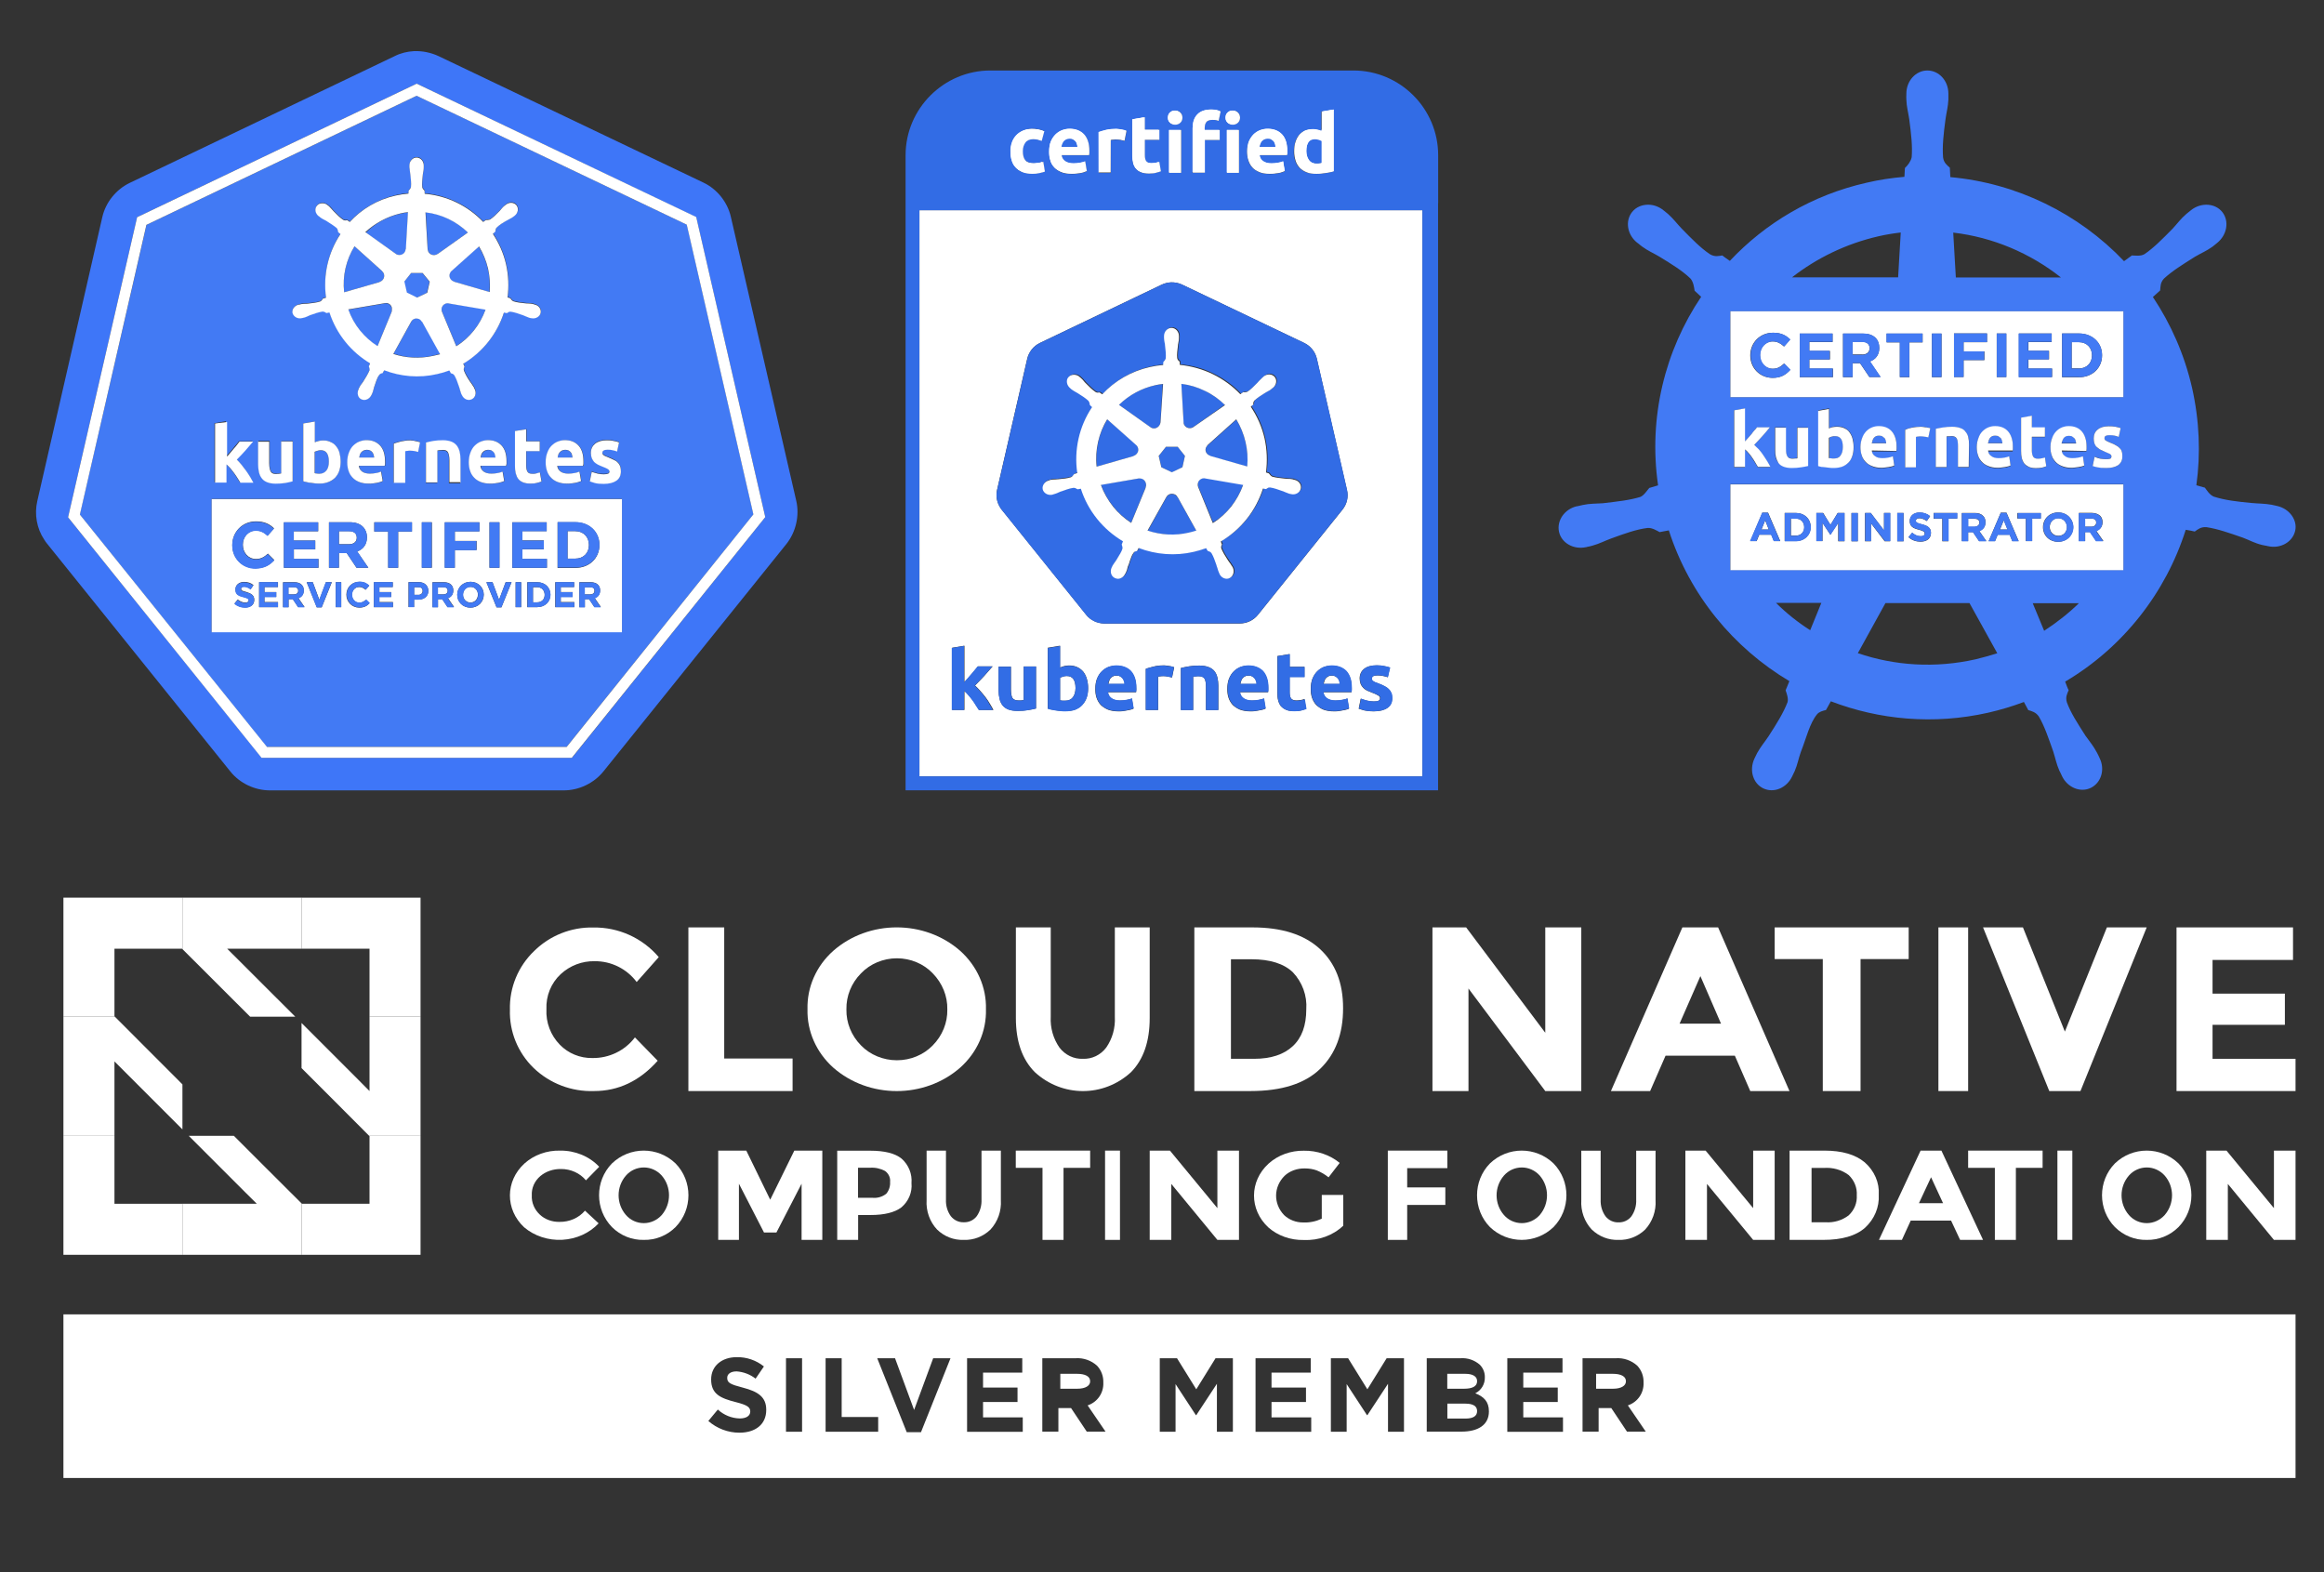 <?xml version="1.0" encoding="utf-8"?>
<!-- Generator: Adobe Illustrator 24.3.0, SVG Export Plug-In . SVG Version: 6.00 Build 0)  -->
<svg version="1.1" id="Layer_1" xmlns="http://www.w3.org/2000/svg" xmlns:xlink="http://www.w3.org/1999/xlink" x="0px" y="0px"
	 width="2400px" height="1623.8px" viewBox="0 0 2400 1623.8" style="enable-background:new 0 0 2400 1623.8;" xml:space="preserve"
	>
<rect x="0" y="0" width="2400" height="1623.8" fill="#333333" stroke="none"/>
<style type="text/css">
	.st0{fill:none;}
	.st1{fill:#3E76F8;}
	.st2{fill:#427AF4;}
	.st3{fill:#FFFFFF;}
	.st4{fill:#326CE5;}
	.st5{fill:#326DE5;}
</style>
<g id="Symbols">
	<g id="kubernetes-kcsp-color" transform="translate(123, 25)">
		<polygon id="Path" class="st0" points="307.3,61.4 596,199.3 667.3,509 467.7,757.6 147.1,757.6 467.7,757.6 667.3,509 596,199.3 
					"/>
		<path id="Shape" class="st1" d="M699.3,492.2l-67.6-293.5c-3.5-15.1-14.2-28.5-28.4-35.2L330,33c-7.9-3.7-16.6-5.5-25.4-5.2
			c-7,0.4-13.8,2-20.1,5.2L11.1,163.8c-14.2,6.8-24.9,20.1-28.4,35.2l-67.2,293.5c-3.1,13.4-0.6,28.2,7.2,39.8
			c0.9,1.5,1.8,2.8,2.9,4.1l189.3,235.3c9.8,12.2,25.2,19.5,40.9,19.5h303.4c15.7,0,31.1-7.4,40.9-19.5l189.3-235.3
			C699,524.1,702.8,507.3,699.3,492.2L699.3,492.2z M667.3,509L467.7,757.6H147.3l-200-248.4L2.2,270.6l16.4-71.3L307.3,61.4
			L596,199.3L667.3,509z"/>
		<path id="Shape_1_" class="st2" d="M313,307c-0.6-1.1-1.7-2.2-2.9-2.8c-0.9-0.6-2-0.7-2.9-0.6c-2.2,0-4.2,1.3-5.3,3.3l-18.4,33.3
			c12.7,4.4,26.9,5.3,41.1,2c2.6-0.6,5-1.3,7.4-2L313,307L313,307z M318.7,232.3c0,1.3,0.6,2.6,1.5,3.7c2.2,2.8,6.1,3.1,8.8,1.1h0.2
			l31.1-22.1c-11.8-11.4-27.1-19-43.6-21L318.7,232.3L318.7,232.3z M261.5,442.2c-0.6-0.7-1.3-1.5-2.2-1.8c-0.9-0.6-2-0.7-3.5-0.7
			c-1.3,0-2.4,0.2-3.3,0.7c-0.9,0.6-1.7,1.1-2.4,1.8c-0.6,0.7-1.1,1.7-1.5,2.6c-0.4,0.9-0.6,2-0.7,3.1h15.5c0-1.1-0.2-2-0.6-2.9
			C262.6,443.8,262,442.9,261.5,442.2L261.5,442.2z M340.5,288.2c-0.6,0-0.9-0.2-1.5-0.2c-0.7,0-1.7,0.2-2.4,0.6
			c-3.1,1.5-4.4,5.2-3.1,8.3l14.7,35.5c14.2-9,24.9-22.5,30.4-38.1L340.5,288.2L340.5,288.2z M466.4,442.2c-0.6-0.7-1.3-1.5-2.2-1.8
			c-0.9-0.6-2-0.7-3.5-0.7c-1.3,0-2.4,0.2-3.3,0.7c-0.9,0.6-1.7,1.1-2.4,1.8c-0.7,0.7-1.1,1.7-1.5,2.6c-0.4,0.9-0.6,2-0.7,3.1h15.5
			c0-1.1-0.2-2-0.6-2.9C467.3,444,467,442.9,466.4,442.2z"/>
		<path id="Shape_2_" class="st2" d="M586.3,207l-279-133.1l-279,133.3l-15.1,65.9l-53.8,233.3l193,239.9h309.7l193-240.1L586.3,207
			z M185.6,289.3c0.7-0.2,1.5-0.4,2-0.6c2.6-0.6,4.6-0.4,7-0.6c5.2-0.6,9.4-0.9,13.1-2.2c1.1-0.6,2.4-2.2,3.1-3.1l3.1-0.9
			c-3.5-23.6,2.4-46.8,14.9-65.7l-2.4-2c-0.2-0.9-0.4-2.9-1.5-4.2c-2.9-2.8-6.4-5-10.9-7.5c-2-1.3-4.1-2-6.1-3.5
			c-0.4-0.4-1.1-0.7-1.5-1.3h-0.2c-3.5-2.8-4.2-7.5-1.8-10.7c1.5-1.8,3.5-2.6,5.7-2.6c1.7,0,3.5,0.7,5.2,1.8
			c0.6,0.4,1.1,0.9,1.7,1.3c2,1.7,3.1,3.3,4.8,5.2c3.5,3.7,6.6,6.6,9.8,8.8c1.7,0.9,2.9,0.6,4.2,0.4c0.4,0.4,1.8,1.3,2.6,1.8
			c12.3-13.1,28.7-22.8,47.5-27.3c4.4-0.9,8.8-1.7,13.1-2l0.2-3.1c0.9-0.9,2-2.2,2.4-3.7c0.4-3.9-0.2-8.1-0.7-13.3
			c-0.4-2.4-0.9-4.4-0.9-7v-2c0-4.4,3.3-8.1,7.4-8.1c4.1,0,7.4,3.7,7.4,8.1v2c-0.2,2.6-0.7,4.6-0.9,7c-0.6,5.2-1.1,9.2-0.7,13.3
			c0.4,2,1.5,2.8,2.4,3.7c0,0.6,0.2,2.2,0.2,3.3c23.2,2,44.6,12.7,60.4,29.1l2.8-2c0.9,0,2.9,0.4,4.4-0.6c3.3-2.2,6.3-5.2,9.8-8.8
			c1.7-1.7,2.8-3.3,4.8-5.2c0.4-0.4,1.1-0.9,1.7-1.3c3.5-2.8,8.3-2.6,10.9,0.7c2.6,3.1,1.7,7.9-1.8,10.7c-0.6,0.4-1.1,0.9-1.7,1.3
			c-2,1.5-4.1,2.4-6.1,3.5c-4.4,2.8-7.9,5-10.9,7.5c-1.3,1.5-1.3,2.8-1.3,4.1c-0.4,0.4-1.8,1.7-2.6,2.4c6.3,9.4,11,19.9,13.6,31.5
			c2.6,11.4,3.1,23,1.5,34.1l2.9,0.9c0.6,0.7,1.7,2.6,3.1,3.1c3.7,1.1,7.9,1.7,13.1,2.2c2.4,0.2,4.4,0,7,0.6c0.6,0.2,1.5,0.4,2,0.6
			c4.2,1.1,7,5,6.1,8.8c-0.9,3.9-5.2,6.3-9.4,5.3h-0.4c-0.6-0.2-1.3-0.2-1.8-0.4c-2.6-0.7-4.2-1.7-6.4-2.6
			c-4.8-1.7-8.8-3.1-12.7-3.7c-2-0.2-2.9,0.7-4.1,1.5c-0.6-0.2-2.2-0.4-3.1-0.6c-7,21.9-21.7,40.9-42,52.8c0.4,0.9,0.9,2.6,1.3,2.9
			c-0.4,1.3-1.1,2.4-0.6,4.2c1.5,3.7,3.7,7.2,6.4,11.6c1.3,2,2.8,3.5,3.9,5.7c0.4,0.6,0.7,1.5,0.9,2c1.8,4.1,0.6,8.7-3.1,10.3
			c-3.7,1.7-8.1-0.2-10.1-4.1c-0.4-0.6-0.7-1.3-0.9-1.8c-1.1-2.4-1.5-4.4-2-6.6c-1.7-4.8-2.9-8.8-5-12.2c-1.1-1.7-2.4-1.8-3.7-2.2
			c-0.2-0.4-1.1-2-1.5-2.8c-4.1,1.5-8.1,2.8-12.5,3.7c-19,4.2-37.7,2.6-54.7-3.9l-1.7,2.9c-1.3,0.4-2.4,0.7-3.1,1.5
			c-2.6,3.1-3.7,8.3-5.7,13.1c-0.7,2.2-1.1,4.2-2,6.6c-0.2,0.6-0.6,1.3-0.9,1.8c-2,4.1-6.4,5.9-10.1,4.1c-3.7-1.7-5-6.3-3.1-10.3
			c0.4-0.6,0.6-1.5,0.9-2c1.3-2.2,2.6-3.9,3.9-5.9c2.8-4.2,5.2-8.1,6.6-11.8c0.4-1.3-0.2-2.9-0.7-4.1l1.3-3.1
			c-19.3-11.4-34.6-29.8-42-52.5l-3.1,0.6c-0.9-0.6-2.6-1.7-4.2-1.5c-3.9,0.6-7.9,2-12.7,3.7c-2.2,0.9-4.1,1.8-6.4,2.6
			c-0.6,0.2-1.3,0.4-1.8,0.4h-0.4c-4.2,0.9-8.5-1.5-9.4-5.3C178.4,294.5,181.2,290.4,185.6,289.3L185.6,289.3z M504.7,458.9
			c-1.1-0.7-2.9-1.5-5.3-2.4c-1.8-0.7-3.5-1.5-5-2.2c-1.5-0.7-2.8-1.7-3.9-2.8s-1.8-2.4-2.4-3.9c-0.6-1.5-0.9-3.1-0.9-5.3
			c0-4.1,1.5-7.2,4.4-9.6c2.9-2.4,6.8-3.5,12-3.5c2.6,0,5,0.2,7.2,0.7c2.4,0.6,4.1,0.9,5.5,1.5l-2,9.4c-1.3-0.6-2.8-0.9-4.4-1.3
			c-1.7-0.4-3.3-0.6-5.3-0.6c-3.7,0-5.5,1.1-5.5,3.1c0,0.6,0,0.9,0.2,1.3s0.6,0.7,0.9,1.1c0.6,0.4,1.1,0.7,1.8,1.1
			c0.7,0.4,1.8,0.9,3.1,1.3c2.6,0.9,4.6,2,6.4,2.9c1.7,0.9,2.9,2,4.1,3.1c0.9,1.1,1.7,2.4,2,3.7c0.4,1.3,0.6,2.9,0.6,4.8
			c0,4.2-1.5,7.4-4.6,9.6c-3.1,2.2-7.4,3.3-13.1,3.3c-3.7,0-6.8-0.4-9.2-0.9c-2.4-0.7-4.1-1.1-5.2-1.7l2-9.8c2,0.7,4.1,1.5,6.1,1.8
			c2,0.6,4.2,0.7,6.3,0.7c2.2,0,3.7-0.2,4.6-0.7c0.9-0.4,1.3-1.3,1.3-2.6C506.4,460.6,505.8,459.6,504.7,458.9L504.7,458.9z
			 M456.1,462c2,1.5,4.6,2.2,8.1,2.2c2.2,0,4.2-0.2,6.3-0.6c2-0.4,3.7-0.9,5.2-1.5l1.7,9.8c-0.6,0.4-1.5,0.7-2.6,0.9
			c-1.1,0.2-2.2,0.6-3.5,0.9c-1.3,0.2-2.6,0.4-4.1,0.6c-1.5,0.2-2.9,0.2-4.4,0.2c-3.7,0-7-0.6-9.8-1.7c-2.8-1.1-5-2.8-6.8-4.6
			c-1.8-2-3.1-4.2-4.1-7c-0.9-2.8-1.3-5.7-1.3-8.8c0-3.9,0.6-7.2,1.7-9.9c1.1-2.8,2.6-5.2,4.4-7.2c1.8-1.8,3.9-3.3,6.3-4.2
			c2.4-0.9,4.8-1.5,7.4-1.5c5.9,0,10.5,1.8,14,5.5c3.5,3.7,5.2,9.2,5.2,16.4v2.4c0,0.9-0.2,1.7-0.2,2.2H453
			C453,458.5,454.1,460.6,456.1,462L456.1,462z M434.6,430.7v10.1h-14V456c0,2.6,0.4,4.6,1.3,6.1c0.9,1.5,2.6,2.2,5.2,2.2
			c1.3,0,2.6-0.2,3.9-0.4c1.3-0.2,2.6-0.6,3.7-1.1l1.7,9.4c-1.5,0.6-2.9,1.1-4.8,1.5c-1.7,0.4-3.9,0.7-6.4,0.7
			c-3.1,0-5.9-0.4-7.9-1.3s-3.9-2.2-5-3.7c-1.3-1.7-2.2-3.5-2.6-5.9c-0.6-2.2-0.7-4.8-0.7-7.5v-35.9l11.8-2v12.5h14V430.7z
			 M376.7,462c2,1.5,4.6,2.2,8.1,2.2c2.2,0,4.2-0.2,6.3-0.6c2-0.4,3.7-0.9,5.2-1.5l1.7,9.8c-0.6,0.4-1.5,0.7-2.6,0.9
			c-1.1,0.4-2.2,0.6-3.5,0.9c-1.3,0.4-2.6,0.4-4.1,0.6c-1.5,0.2-2.9,0.2-4.4,0.2c-3.7,0-7-0.6-9.8-1.7c-2.8-1.1-5-2.8-6.8-4.6
			c-1.8-2-3.1-4.2-4.1-7c-0.9-2.8-1.3-5.7-1.3-8.8c0-3.9,0.6-7.2,1.7-9.9c1.1-2.8,2.6-5.2,4.4-7.2c1.8-1.8,3.9-3.3,6.3-4.2
			c2.4-0.9,4.8-1.5,7.4-1.5c5.9,0,10.5,1.8,14,5.5c3.5,3.7,5.2,9.2,5.2,16.4v2.4c0,0.9-0.2,1.7-0.2,2.2h-26.5
			C373.6,458.5,374.7,460.6,376.7,462L376.7,462z M339.4,442.5c-0.9-1.7-2.9-2.4-5.5-2.4c-0.9,0-1.7,0-2.8,0.2
			c-0.9,0-1.8,0.2-2.6,0.4v33h-11.8v-41.2c2-0.6,4.6-1.1,7.7-1.7c3.1-0.6,6.4-0.7,9.9-0.7c3.5,0,6.4,0.6,8.8,1.5
			c2.4,0.9,4.2,2.2,5.5,4.1c1.3,1.7,2.4,3.9,2.9,6.3c0.6,2.4,0.9,5,0.9,7.9v24.1h-11.8v-22.6C340.8,446.9,340.5,444.2,339.4,442.5
			L339.4,442.5z M310.6,431.5l-2,9.9c-1.1-0.2-2.2-0.6-3.7-0.9c-1.5-0.4-2.9-0.4-4.6-0.4c-0.7,0-1.7,0-2.6,0.2
			c-1.1,0.2-1.8,0.4-2.4,0.4v32.6h-11.8v-40.5c2-0.7,4.6-1.5,7.4-2.2c2.9-0.7,6.1-1.1,9.6-1.1c0.6,0,1.5,0,2.2,0.2
			c0.9,0,1.8,0.2,2.8,0.4l2.8,0.6C309.2,430.9,309.9,431.1,310.6,431.5L310.6,431.5z M251.2,462c2,1.5,4.6,2.2,8.1,2.2
			c2.2,0,4.2-0.2,6.3-0.6c2-0.4,3.7-0.9,5.2-1.5l1.7,9.8c-0.6,0.4-1.5,0.7-2.6,0.9c-1.1,0.4-2.2,0.6-3.5,0.9
			c-1.3,0.4-2.6,0.4-4.1,0.6c-1.5,0.2-2.9,0.2-4.4,0.2c-3.7,0-7-0.6-9.8-1.7c-2.8-1.1-5-2.8-6.8-4.6c-1.8-2-3.1-4.2-4.1-7
			c-0.9-2.8-1.3-5.7-1.3-8.8c0-3.9,0.6-7.2,1.7-9.9c1.1-2.8,2.6-5.2,4.4-7.2c1.8-1.8,3.9-3.3,6.3-4.2c2.4-0.9,4.8-1.5,7.4-1.5
			c5.9,0,10.5,1.8,14,5.5c3.5,3.7,5.2,9.2,5.2,16.4v2.4c0,0.9-0.2,1.7-0.2,2.2H248C248,458.5,249.1,460.6,251.2,462L251.2,462z
			 M206.1,430.4c1.5-0.4,2.9-0.6,4.6-0.6c2.9,0,5.5,0.6,7.7,1.7c2.2,1.1,4.1,2.6,5.7,4.4c1.5,2,2.8,4.2,3.5,7
			c0.7,2.8,1.1,5.7,1.1,9.2c0,3.5-0.6,6.4-1.5,9.2c-0.9,2.8-2.4,5.2-4.2,7c-1.8,2-4.1,3.5-6.8,4.4c-2.8,0.9-5.7,1.7-9.2,1.7
			c-1.5,0-2.9,0-4.4-0.2c-1.5-0.2-3.1-0.4-4.6-0.6c-1.5-0.2-2.9-0.6-4.2-0.7c-1.3-0.4-2.6-0.6-3.7-0.9v-59.7l11.8-2v21.4
			C203.3,431.1,204.6,430.6,206.1,430.4L206.1,430.4z M156.7,461.5c0.9,1.7,2.9,2.6,5.5,2.6c0.9,0,1.7,0,2.8-0.2
			c0.9,0,1.8-0.2,2.6-0.4v-33h11.8v41.2c-2,0.6-4.6,1.1-7.7,1.7c-3.1,0.6-6.4,0.7-9.9,0.7c-3.5,0-6.4-0.6-8.8-1.5
			c-2.4-0.9-4.2-2.4-5.5-4.1c-1.3-1.8-2.4-3.9-2.9-6.3s-0.9-5.2-0.9-8.1v-23.8h11.8v22.3C155.2,456.9,155.8,459.8,156.7,461.5
			L156.7,461.5z M114.4,442c1.3-1.5,2.4-2.8,3.5-4.2c1.1-1.3,2.2-2.8,3.3-3.9c1.1-1.3,1.8-2.4,2.6-3.3h14c-2.8,3.3-5.5,6.4-8.1,9.4
			c-2.6,2.9-5.5,6.1-8.7,9.2c1.7,1.5,3.1,3.1,4.8,5.3c1.7,2,3.3,4.1,4.8,6.3c1.7,2.2,2.9,4.4,4.2,6.4c1.3,2.2,2.4,4.2,3.3,5.9h-13.4
			c-0.9-1.5-1.8-2.9-2.9-4.6c-1.1-1.7-2.2-3.5-3.5-5.2c-1.3-1.7-2.4-3.3-3.9-5c-1.3-1.7-2.6-2.9-4.1-4.1v18.8H98.5V412l11.8-2v35.7
			C112,444.7,113.3,443.4,114.4,442L114.4,442z M95.6,627.8V490.2h423.7v137.5H95.6z"/>
		<path id="Shape_3_" class="st2" d="M387.1,442.2c-0.6-0.7-1.3-1.5-2.2-1.8c-0.9-0.6-2-0.7-3.5-0.7c-1.3,0-2.4,0.2-3.3,0.7
			c-0.9,0.6-1.7,1.1-2.4,1.8c-0.6,0.7-1.1,1.7-1.5,2.6c-0.4,0.9-0.6,2-0.7,3.1h15.5c0-1.1-0.2-2-0.6-2.9
			C388,444,387.6,442.9,387.1,442.2L387.1,442.2z M202,463.7c0.6,0.2,1.3,0.2,2.2,0.4c0.9,0,1.8,0.2,2.9,0.2c3.1,0,5.5-1.1,7.2-3.5
			c1.7-2.2,2.4-5.3,2.4-9c0-7.7-2.8-11.8-8.3-11.8c-1.3,0-2.4,0.2-3.5,0.6c-1.1,0.4-2.2,0.7-2.9,1.3V463.7L202,463.7z M281.6,293.2
			c-0.7-2.9-3.3-5-6.1-5c-0.4,0-0.9,0-1.3,0.2l-37.6,6.4c5.7,16,16.6,29.1,30.2,37.9l14.5-35.2l-0.2-0.2
			C281.7,296,281.9,294.5,281.6,293.2z M296.8,277.4l10.5,5l10.5-5l2.8-11.4l-7.4-9h-11.6l-7.4,9L296.8,277.4z M285.8,237.2
			c1.1,0.7,2.4,1.3,3.9,1.3c3.5,0,6.3-2.8,6.4-6.1h0.2l2.2-38.1c-2.6,0.4-5.2,0.7-7.7,1.3c-14.2,3.1-26.5,10.1-36.1,19.7
			L285.8,237.2L285.8,237.2z M343,254.9c-0.9,0.9-1.7,2-2,3.3c-0.7,3.3,1.3,6.6,4.6,7.5v0.2l36.8,10.7c0.7-7.9,0.4-16.2-1.7-24.3
			c-1.8-8.3-5.2-16-9.4-22.8L343,254.9L343,254.9z M269,266.3c1.3-0.6,2.4-1.3,3.3-2.4c2.2-2.8,1.8-6.6-0.7-8.8v-0.2l-28.5-25.6
			c-8.5,13.8-12.5,30.4-10.7,47.5L269,266.3z"/>
		<path id="Shape_4_" class="st3" d="M667.3,509L596,199.1L307.3,61.4L18.6,199.3L2.2,270.6l-54.9,238.6l199.8,248.4h320.4
			L667.3,509z M152.7,746.3L-40.5,506.4l53.6-233.3l15.1-65.9l279-133.3l279,133.1L655,506.2L462.2,746.3H152.7L152.7,746.3z"/>
		<path id="Shape_5_" class="st3" d="M431.8,581.4h-4.4V597h4.4c4.6,0,7.7-3.1,7.7-7.7C439.5,584.7,436.4,581.4,431.8,581.4z
			 M237.4,523.5H227V537h10.5c5,0,7.9-2.8,7.9-6.6v-0.2C245.5,525.9,242.5,523.5,237.4,523.5L237.4,523.5z"/>
		<path id="Shape_6_" class="st3" d="M519.3,490.4H95.6v137.5h423.7V490.4z M392.8,514.3v47h-10.3v-47H392.8z M257.4,561.3h-12.2
			l-10.1-15.1H227v15.1h-10.3v-47h21.5c5.9,0,10.7,1.7,13.6,4.8c2.6,2.6,4.1,6.3,4.1,10.7v0.2c0,7.5-4.1,12.3-10.1,14.5L257.4,561.3
			L257.4,561.3z M202.6,533.1v9.2h-22.1v9.9h25.4v9.2h-35.7v-47h35.4v9.2h-25.2v9.6h22.3V533.1z M139.6,594.4c0,5.2-3.9,7.9-9.4,7.9
			c-3.9,0-7.9-1.3-11-4.1l3.3-4.1c2.4,1.8,4.8,3.1,7.7,3.1c2.4,0,3.7-0.9,3.7-2.4c0-1.5-0.9-2.2-5.2-3.3c-5.2-1.3-8.5-2.8-8.5-7.9
			c0-4.6,3.7-7.7,9-7.7c3.7,0,7,1.1,9.6,3.3l-2.9,4.2c-2.2-1.7-4.6-2.6-6.6-2.6c-2.2,0-3.3,0.9-3.3,2.2c0,1.7,1.1,2.2,5.5,3.3
			C136.6,588,139.6,589.8,139.6,594.4L139.6,594.4z M116.9,537.9c0-13.4,10.1-24.5,24.5-24.5c8.8,0,14.2,2.9,18.6,7.2l-6.6,7.5
			c-3.7-3.3-7.4-5.3-12-5.3c-7.9,0-13.6,6.6-13.6,14.5v0.2c0,8.1,5.5,14.7,13.6,14.7c5.3,0,8.7-2.2,12.3-5.5l6.6,6.6
			c-4.8,5.2-10.1,8.5-19.3,8.5C127.1,562,116.9,551.3,116.9,537.9L116.9,537.9z M164.1,602h-19.5v-25.8h19.5v5h-14v5.2h12.2v5h-12.2
			v5.3h14V602L164.1,602z M184.9,602l-5.5-8.3h-4.4v8.3h-5.7v-25.8H181c3.3,0,5.9,0.9,7.5,2.6c1.5,1.5,2.2,3.5,2.2,5.9
			c0,4.2-2.2,6.8-5.5,7.9l6.3,9.2h-6.6V602z M209.2,602.2h-5l-10.5-26h6.3l6.8,18.2l6.8-18.2h6.1L209.2,602.2L209.2,602.2z
			 M229.4,602h-5.7v-25.8h5.7V602z M248,602.5c-7.5,0-13.3-5.9-13.3-13.3s5.5-13.4,13.4-13.4c4.8,0,7.7,1.7,10.1,4.1l-3.7,4.2
			c-2-1.8-4.1-2.9-6.6-2.9c-4.4,0-7.5,3.7-7.5,8.1c0,4.4,3.1,8.1,7.5,8.1c2.9,0,4.8-1.1,6.8-2.9l3.7,3.7
			C256,600.7,253,602.5,248,602.5L248,602.5z M282.8,602h-19.7v-25.8h19.5v5h-13.8v5.2H281v5h-12.2v5.3h14V602L282.8,602z
			 M288.2,561.3h-10.3v-37.4h-14.4v-9.6h38.9v9.6h-14.2V561.3z M319.3,585.2c0,5.9-4.6,9-10.5,9h-4.2v7.7h-5.7v-25.8h10.5
			C315.6,576.2,319.3,579.9,319.3,585.2L319.3,585.2z M323,561.3h-10.3v-47H323V561.3z M339.2,602l-5.5-8.3h-4.4v8.3h-5.7v-25.8
			h11.8c3.3,0,5.9,0.9,7.5,2.6c1.5,1.5,2.2,3.5,2.2,5.9c0,4.2-2.2,6.8-5.5,7.9l6.3,9.2h-6.6V602z M346.7,561.3h-10.3v-47h35.7v9.4
			h-25.4v9.9h22.5v9.4h-22.5V561.3z M376.6,589.1c0,7.4-5.7,13.4-13.8,13.4c-7.9,0-13.6-5.9-13.6-13.3s5.7-13.4,13.8-13.4
			C370.9,575.8,376.6,581.7,376.6,589.1z M394.8,602.2h-5l-10.5-26h6.3l6.8,18.2l6.8-18.2h6.1L394.8,602.2z M406.2,514.3h35.4v9.2
			h-25.2v9.6h22.1v9.2h-22.1v9.9h25.4v9.2H406v-47.1H406.2z M415.2,602h-5.7v-25.8h5.7V602z M445.4,589.1c0,7.2-5.5,12.9-13.8,12.9
			h-10.1v-25.8h10.1C439.9,576.2,445.4,581.7,445.4,589.1z M470.1,602h-19.7v-25.8h19.5v5h-13.8v5.2h12.2v5h-12.2v5.3h14V602
			L470.1,602z M452.8,561.3v-47H471c14.7,0,25,10.1,25,23.4v0.2c0,13.3-10.1,23.6-25,23.6h-18.2V561.3z M490.9,602l-5.5-8.3H481v8.3
			h-5.7v-25.8H487c3.3,0,5.9,0.9,7.5,2.6c1.5,1.5,2.2,3.5,2.2,5.9c0,4.2-2.2,6.8-5.5,7.9l6.3,9.2h-6.6V602z"/>
		<path id="Shape_7_" class="st3" d="M486.5,581.4h-5.7v7.4h5.7c2.8,0,4.4-1.5,4.4-3.7C491.1,582.6,489.2,581.4,486.5,581.4z
			 M180.5,581.4h-5.7v7.4h5.7c2.8,0,4.4-1.5,4.4-3.7C185.1,582.6,183.2,581.4,180.5,581.4z M309,581.4h-4.4v7.9h4.4
			c2.8,0,4.4-1.7,4.4-3.9C313.6,582.6,311.9,581.4,309,581.4z M334.9,581.4h-5.7v7.4h5.7c2.8,0,4.4-1.5,4.4-3.7
			C339.4,582.6,337.7,581.4,334.9,581.4z M362.8,581c-4.6,0-7.7,3.7-7.7,8.1c0,4.4,3.3,8.1,7.7,8.1c4.6,0,7.7-3.7,7.7-8.1
			C370.7,584.7,367.4,581,362.8,581z M471,523.5h-7.9v28.4h7.9c8.5,0,14.2-5.7,14.2-14v-0.2C485.2,529.4,479.5,523.5,471,523.5
			L471,523.5z"/>
		<path id="Shape_8_" class="st2" d="M160.2,553.7l-6.6-6.6c-3.7,3.3-7,5.5-12.3,5.5c-8.1,0-13.6-6.6-13.6-14.7v-0.2
			c0-8.1,5.7-14.5,13.6-14.5c4.8,0,8.5,2,12,5.3l6.6-7.5c-4.4-4.2-9.6-7.2-18.6-7.2c-14.4,0-24.5,10.9-24.5,24.3v0.2
			c0,13.4,10.3,24.1,24.1,24.1C150.1,562,155.4,558.9,160.2,553.7z M205.5,523.5v-9.2h-35.4v47h35.7v-9.2h-25.4v-9.9h22.1v-9h-22.1
			v-9.6H205.5z M256,530c0-4.6-1.5-8.3-4.1-10.9c-3.1-3.1-7.7-4.8-13.6-4.8h-21.5v47H227v-15.1h8.1l10.1,15.1h12.2L246,544.5
			C251.9,542.3,256,537.5,256,530L256,530z M245.5,530.5c0,3.9-2.9,6.6-7.9,6.6H227v-13.4h10.3C242.5,523.5,245.5,525.9,245.5,530.5
			z M302.5,514.3h-38.9v9.6h14.2v37.4h10.3v-37.4h14.4V514.3z M312.5,514.3h10.3v47h-10.3V514.3z M369,533.7h-22.3v-9.9h25.4v-9.4
			h-35.9v47h10.5v-18.2H369V533.7z M382.5,514.3h10.3v47h-10.3V514.3z M441.9,552.1h-25.4v-9.9h22.1v-9h-22.1v-9.6h25v-9.2h-35.4v47
			h35.7V552.1z M496.1,537.7c0-13.4-10.1-23.6-25-23.6h-18.2v47H471C485.7,561.3,496.1,551,496.1,537.7z M485.2,537.9
			c0,8.3-5.7,14-14.2,14h-7.9v-28.4h7.9C479.5,523.5,485.2,529.4,485.2,537.9L485.2,537.9z M131.3,586.7c-4.4-1.1-5.5-1.7-5.5-3.3
			c0-1.3,1.1-2.2,3.3-2.2s4.4,0.9,6.6,2.6l2.9-4.2c-2.6-2-5.9-3.3-9.6-3.3c-5.3,0-9,3.1-9,7.7c0,5.2,3.3,6.6,8.5,7.9
			c4.2,1.1,5.2,1.8,5.2,3.3s-1.5,2.4-3.7,2.4c-2.9,0-5.3-1.3-7.7-3.1l-3.3,4.1c3.1,2.8,7,4.1,11,4.1c5.5,0,9.4-2.9,9.4-7.9
			C139.6,589.8,136.6,588,131.3,586.7L131.3,586.7z M150.1,591.7h12.2v-5.2h-12.2v-5.2h13.8v-5.2h-19.3V602h19.5v-5h-14V591.7z
			 M190.8,584.9c0-2.6-0.7-4.6-2.2-5.9c-1.7-1.7-4.2-2.6-7.5-2.6h-11.8v25.8h5.7v-8.3h4.4l5.5,8.3h6.6l-6.3-9.2
			C188.6,591.7,190.8,589.1,190.8,584.9L190.8,584.9z M185.1,585.2c0,2.2-1.7,3.7-4.4,3.7h-5.7v-7.4h5.7
			C183.2,581.4,185.1,582.6,185.1,585.2z M206.6,594.4l-6.6-18.2h-6.3l10.3,26h5.2l10.3-26h-6.1L206.6,594.4z M223.7,576.2h5.7V602
			h-5.7V576.2z M248.2,597.2c-4.4,0-7.5-3.7-7.5-8.1c0-4.4,3.1-8.1,7.5-8.1c2.6,0,4.6,1.1,6.6,2.9l3.7-4.2
			c-2.4-2.4-5.3-4.1-10.1-4.1c-7.9,0-13.4,6.1-13.4,13.4s5.7,13.3,13.3,13.3c5,0,7.9-1.8,10.7-4.6l-3.7-3.7
			C253,596.1,251.2,597.2,248.2,597.2L248.2,597.2z M268.8,591.7H281v-5.2h-12.2v-5.2h13.8v-5.2h-19.5V602h19.7v-5h-14V591.7z
			 M309.5,576.2H299V602h5.7v-7.7h4.2c5.7,0,10.5-3.1,10.5-9C319.3,579.9,315.6,576.2,309.5,576.2L309.5,576.2z M313.6,585.4
			c0,2.2-1.7,3.9-4.4,3.9h-4.4v-7.9h4.4C311.9,581.4,313.6,582.6,313.6,585.4L313.6,585.4z M345.1,584.9c0-2.6-0.7-4.6-2.2-5.9
			c-1.7-1.7-4.2-2.6-7.5-2.6h-11.8v25.8h5.7v-8.3h4.4l5.5,8.3h6.6l-6.3-9.2C342.9,591.7,345.1,589.1,345.1,584.9L345.1,584.9z
			 M339.4,585.2c0,2.2-1.7,3.7-4.4,3.7h-5.7v-7.4h5.7C337.7,581.4,339.4,582.6,339.4,585.2z M362.9,575.8c-7.9,0-13.8,6.1-13.8,13.4
			s5.7,13.3,13.6,13.3s13.8-6.1,13.8-13.4S370.9,575.8,362.9,575.8z M370.7,589.3c0,4.4-3.1,8.1-7.7,8.1s-7.7-3.7-7.7-8.1
			c0-4.4,3.1-8.1,7.7-8.1C367.4,581,370.7,584.7,370.7,589.3z M392.4,594.4l-6.8-18.2h-6.3l10.5,26h5l10.5-26h-6.1L392.4,594.4z
			 M409.5,576.2h5.7V602h-5.7V576.2z M431.8,576.2h-10.1V602h10.1c8.1,0,13.8-5.7,13.8-12.9C445.4,581.7,439.9,576.2,431.8,576.2z
			 M439.5,589.3c0,4.6-3.1,7.7-7.7,7.7h-4.4v-15.7h4.4C436.4,581.4,439.5,584.7,439.5,589.3z M456.1,591.7h12.2v-5.2h-12.2v-5.2
			h13.8v-5.2h-19.3V602h19.5v-5h-14V591.7z M496.8,584.9c0-2.6-0.7-4.6-2.2-5.9c-1.7-1.7-4.2-2.6-7.5-2.6h-11.8v25.8h5.7v-8.3h4.4
			l5.5,8.3h6.6l-6.3-9.2C494.6,591.7,496.8,589.1,496.8,584.9L496.8,584.9z M491.1,585.2c0,2.2-1.7,3.7-4.4,3.7H481v-7.4h5.7
			C489.2,581.4,491.1,582.6,491.1,585.2z"/>
		<path id="Shape_9_" class="st3" d="M99.1,412.3v61.1h11.8v-18.8c1.3,1.1,2.6,2.4,4.1,4.1c1.3,1.7,2.6,3.1,3.9,5
			c1.3,1.7,2.4,3.5,3.5,5.2c1.1,1.7,2,3.3,2.9,4.6h13.4c-0.9-1.8-2-3.7-3.3-5.9c-1.3-2.2-2.8-4.4-4.2-6.4c-1.7-2.2-3.1-4.2-4.8-6.3
			c-1.7-2-3.3-3.9-4.8-5.3c3.1-3.1,6.1-6.3,8.7-9.2c2.6-2.9,5.3-6.1,8.1-9.4h-14c-0.7,0.9-1.7,2-2.6,3.3c-1.1,1.3-2,2.6-3.3,3.9
			c-1.1,1.3-2.4,2.8-3.5,4.2c-1.3,1.5-2.4,2.8-3.5,4.1v-35.7L99.1,412.3L99.1,412.3z M143.5,430.7v23.8c0,2.9,0.4,5.5,0.9,8.1
			c0.6,2.4,1.5,4.6,2.9,6.3c1.3,1.8,3.1,3.1,5.5,4.1c2.4,0.9,5.3,1.5,8.8,1.5c3.5,0,6.8-0.2,9.9-0.7c3.1-0.6,5.7-1.1,7.7-1.7v-41.2
			h-11.8v33c-0.7,0.2-1.7,0.2-2.6,0.4c-0.9,0-1.8,0.2-2.8,0.2c-2.8,0-4.6-0.9-5.5-2.6c-0.9-1.7-1.5-4.6-1.5-8.5v-22.3h-11.8V430.7z
			 M190.2,412.3V472c1.1,0.4,2.2,0.6,3.7,0.9c1.3,0.4,2.8,0.6,4.2,0.7c1.5,0.2,2.9,0.4,4.6,0.6c1.5,0.2,2.9,0.2,4.4,0.2
			c3.5,0,6.4-0.6,9.2-1.7c2.8-1.1,5-2.6,6.8-4.4c1.8-2,3.3-4.2,4.2-7c0.9-2.8,1.5-5.9,1.5-9.2s-0.4-6.4-1.1-9.2
			c-0.7-2.8-2-5.2-3.5-7c-1.5-2-3.5-3.5-5.7-4.4c-2.2-1.1-4.8-1.7-7.7-1.7c-1.7,0-3.1,0.2-4.6,0.6c-1.5,0.4-2.8,0.7-4.1,1.3v-21.4
			L190.2,412.3L190.2,412.3z M204.8,440.5c1.1-0.4,2.4-0.6,3.5-0.6c5.5,0,8.3,3.9,8.3,11.8c0,3.7-0.7,6.8-2.4,9
			c-1.7,2.2-4.1,3.5-7.2,3.5c-1.1,0-2,0-2.9-0.2c-0.9,0-1.7-0.2-2.2-0.4v-22.1C202.7,441.2,203.7,440.9,204.8,440.5L204.8,440.5z
			 M274.6,453.8v-2.4c0-7.2-1.7-12.7-5.2-16.4c-3.5-3.7-8.1-5.5-14-5.5c-2.6,0-5,0.6-7.4,1.5c-2.4,0.9-4.4,2.4-6.3,4.2
			c-1.8,1.8-3.3,4.2-4.4,7.2c-1.1,2.8-1.7,6.1-1.7,9.9c0,3.1,0.4,6.1,1.3,8.8c0.9,2.8,2.2,5,4.1,7c1.8,2,4.1,3.5,6.8,4.6
			c2.8,1.1,6.1,1.7,9.8,1.7c1.5,0,2.9,0,4.4-0.2c1.5-0.2,2.8-0.4,4.1-0.6c1.3-0.2,2.4-0.6,3.5-0.9c1.1-0.4,1.8-0.7,2.6-0.9l-1.7-9.8
			c-1.3,0.6-2.9,1.1-5.2,1.5c-2,0.4-4.2,0.6-6.3,0.6c-3.3,0-6.1-0.7-8.1-2.2c-2-1.5-3.1-3.5-3.3-5.9h26.5
			C274.6,455.4,274.6,454.7,274.6,453.8L274.6,453.8z M247.9,447.7c0.2-1.1,0.4-2,0.7-3.1c0.4-0.9,0.7-1.8,1.5-2.6
			c0.6-0.7,1.5-1.3,2.4-1.8c0.9-0.4,2-0.7,3.3-0.7c1.3,0,2.6,0.2,3.5,0.7s1.7,1.1,2.2,1.8c0.6,0.7,1.1,1.7,1.3,2.6
			c0.4,0.9,0.4,2,0.6,2.9h-15.5V447.7z M302.9,430c-0.9,0-1.7-0.2-2.2-0.2c-3.5,0-6.6,0.4-9.6,1.1c-2.9,0.7-5.3,1.5-7.4,2.2v40.5
			h11.8v-32.6c0.6-0.2,1.3-0.4,2.4-0.4c1.1-0.2,1.8-0.2,2.6-0.2c1.7,0,3.1,0.2,4.6,0.4c1.5,0.4,2.6,0.6,3.7,0.9l2-9.9
			c-0.6-0.2-1.5-0.6-2.2-0.7l-2.8-0.6C304.8,430.2,303.8,430,302.9,430L302.9,430z M352.6,473.5v-24.1c0-2.9-0.4-5.5-0.9-7.9
			c-0.6-2.4-1.5-4.4-2.9-6.3c-1.3-1.7-3.1-3.1-5.5-4.1c-2.4-0.9-5.3-1.5-8.8-1.5c-3.5,0-6.8,0.2-9.9,0.7c-3.1,0.6-5.7,1.1-7.7,1.7
			v41.2h11.8v-33c0.7-0.2,1.7-0.2,2.6-0.4c0.9,0,1.8-0.2,2.8-0.2c2.8,0,4.6,0.7,5.5,2.4c0.9,1.7,1.5,4.4,1.5,8.3v22.6h11.8V473.5z
			 M400.1,453.8v-2.4c0-7.2-1.7-12.7-5.2-16.4c-3.5-3.7-8.1-5.5-14-5.5c-2.6,0-5,0.6-7.4,1.5s-4.4,2.4-6.3,4.2
			c-1.8,1.8-3.3,4.2-4.4,7.2c-1.1,2.8-1.7,6.1-1.7,9.9c0,3.1,0.4,6.1,1.3,8.8c0.9,2.8,2.2,5,4.1,7c1.8,2,4.1,3.5,6.8,4.6
			c2.8,1.1,6.1,1.7,9.8,1.7c1.5,0,2.9,0,4.4-0.2c1.5-0.2,2.8-0.4,4.1-0.6c1.3-0.2,2.4-0.6,3.5-0.9c1.1-0.4,1.8-0.7,2.6-0.9l-1.7-9.8
			c-1.3,0.6-2.9,1.1-5.2,1.5c-2,0.4-4.2,0.6-6.3,0.6c-3.3,0-6.1-0.7-8.1-2.2c-2-1.5-3.1-3.5-3.3-5.9h26.5
			C399.9,455.4,399.9,454.7,400.1,453.8L400.1,453.8z M373.2,447.7c0.2-1.1,0.4-2,0.7-3.1c0.4-0.9,0.7-1.8,1.5-2.6
			c0.6-0.7,1.5-1.3,2.4-1.8c0.9-0.4,2-0.7,3.3-0.7c1.3,0,2.6,0.2,3.5,0.7c0.9,0.6,1.7,1.1,2.2,1.8c0.6,0.7,1.1,1.7,1.3,2.6
			s0.4,2,0.6,2.9h-15.5V447.7z M408.8,420.1V456c0,2.8,0.2,5.3,0.7,7.5c0.6,2.2,1.3,4.2,2.6,5.9c1.3,1.7,2.9,2.8,5,3.7
			s4.8,1.3,7.9,1.3c2.6,0,4.6-0.2,6.4-0.7c1.7-0.4,3.3-0.9,4.8-1.5l-1.7-9.4c-1.1,0.4-2.4,0.7-3.7,1.1c-1.3,0.4-2.6,0.4-3.9,0.4
			c-2.6,0-4.4-0.7-5.2-2.2c-0.9-1.5-1.3-3.5-1.3-6.1v-15.1h14v-10.1h-14v-12.5L408.8,420.1L408.8,420.1z M479.5,453.8v-2.4
			c0-7.2-1.7-12.7-5.2-16.4c-3.5-3.7-8.1-5.5-14-5.5c-2.6,0-5,0.6-7.4,1.5s-4.4,2.4-6.3,4.2c-1.8,1.8-3.3,4.2-4.4,7.2
			c-1.1,2.8-1.7,6.1-1.7,9.9c0,3.1,0.4,6.1,1.3,8.8c0.9,2.8,2.2,5,4.1,7c1.8,2,4.1,3.5,6.8,4.6c2.8,1.1,6.1,1.7,9.8,1.7
			c1.5,0,2.9,0,4.4-0.2c1.5-0.2,2.8-0.4,4.1-0.6c1.3-0.2,2.4-0.6,3.5-0.9c1.1-0.4,1.8-0.7,2.6-0.9l-1.7-9.8
			c-1.3,0.6-2.9,1.1-5.2,1.5c-2,0.4-4.2,0.6-6.3,0.6c-3.3,0-6.1-0.7-8.1-2.2c-2-1.5-3.1-3.5-3.3-5.9h26.5
			C479.3,455.4,479.5,454.7,479.5,453.8L479.5,453.8z M452.8,447.7c0.2-1.1,0.4-2,0.7-3.1c0.4-0.9,0.7-1.8,1.5-2.6
			c0.7-0.7,1.5-1.3,2.4-1.8c0.9-0.4,2-0.7,3.3-0.7s2.6,0.2,3.5,0.7c0.9,0.6,1.7,1.1,2.2,1.8c0.6,0.7,1.1,1.7,1.3,2.6s0.4,2,0.6,2.9
			h-15.5V447.7z M505.1,464.1c-0.9,0.4-2.4,0.7-4.6,0.7c-2,0-4.1-0.2-6.3-0.7c-2-0.6-4.2-1.1-6.1-1.8l-2,9.8
			c0.9,0.4,2.6,0.9,5.2,1.7c2.4,0.7,5.5,0.9,9.2,0.9c5.5,0,9.9-1.1,13.1-3.3c3.1-2.2,4.6-5.3,4.6-9.6c0-1.8-0.2-3.3-0.6-4.8
			c-0.4-1.3-1.1-2.6-2-3.7c-0.9-1.1-2.2-2.2-4.1-3.1c-1.7-0.9-3.9-1.8-6.4-2.9c-1.3-0.6-2.2-0.9-3.1-1.3c-0.7-0.4-1.5-0.7-1.8-1.1
			c-0.6-0.4-0.7-0.7-0.9-1.1c-0.2-0.4-0.2-0.7-0.2-1.3c0-2,1.8-3.1,5.5-3.1c2,0,3.9,0.2,5.3,0.6c1.7,0.4,3.1,0.7,4.4,1.3l2-9.4
			c-1.3-0.6-3.1-1.1-5.5-1.5c-2.4-0.6-4.8-0.7-7.2-0.7c-5,0-9,1.1-12,3.5c-2.9,2.4-4.4,5.5-4.4,9.6c0,2,0.4,3.9,0.9,5.3
			c0.6,1.5,1.5,2.8,2.4,3.9c1.1,1.1,2.4,2,3.9,2.8c1.5,0.7,3.1,1.5,5,2.2c2.4,0.9,4.1,1.7,5.3,2.4c1.1,0.7,1.7,1.7,1.7,2.6
			C506.4,462.8,506,463.7,505.1,464.1L505.1,464.1z M188.8,303.5C188.8,303.5,188.9,303.5,188.8,303.5h0.2c0.6-0.2,1.3-0.4,1.8-0.4
			c2.6-0.7,4.2-1.7,6.4-2.6c4.8-1.7,8.8-3.1,12.7-3.7c1.7-0.2,3.3,0.9,4.2,1.5l3.1-0.6c7.4,22.6,22.6,40.9,42,52.5l-1.3,3.1
			c0.6,1.3,0.9,2.9,0.7,4.1c-1.5,3.7-3.9,7.5-6.6,11.8c-1.3,2-2.8,3.5-3.9,5.9c-0.4,0.6-0.7,1.5-0.9,2c-1.8,4.1-0.6,8.7,3.1,10.3
			c3.7,1.7,8.1-0.2,10.1-4.1c0.4-0.6,0.7-1.3,0.9-1.8c1.1-2.4,1.3-4.4,2-6.6c1.8-4.8,2.9-9.9,5.7-13.1c0.7-0.9,1.8-1.3,3.1-1.5
			l1.7-2.9c16.9,6.4,35.7,8.3,54.7,3.9c4.2-0.9,8.5-2.2,12.5-3.7c0.6,0.7,1.3,2.4,1.5,2.8c1.3,0.4,2.6,0.6,3.7,2.2
			c2,3.3,3.3,7.4,5,12.2c0.7,2.2,1.1,4.2,2,6.6c0.2,0.6,0.6,1.3,0.9,1.8c2,4.1,6.4,5.9,10.1,4.1c3.7-1.7,5-6.3,3.1-10.3
			c-0.4-0.6-0.7-1.5-0.9-2c-1.3-2.2-2.6-3.9-3.9-5.7c-2.8-4.2-5-7.9-6.4-11.6c-0.6-1.8,0.2-3.1,0.6-4.2c-0.2-0.4-0.9-2-1.3-2.9
			c20.1-12,35-30.9,42-52.8c0.9,0.2,2.6,0.4,3.1,0.6c1.1-0.7,2-1.7,4.1-1.5c3.9,0.6,7.9,2,12.7,3.7c2.2,0.9,4.1,1.8,6.4,2.6
			c0.6,0.2,1.3,0.2,1.8,0.4h0.4c4.2,0.9,8.5-1.5,9.4-5.3c0.9-3.9-1.8-7.9-6.1-8.8c-0.6-0.2-1.5-0.4-2-0.6c-2.6-0.6-4.6-0.4-7-0.6
			c-5.2-0.6-9.4-0.9-13.1-2.2c-1.5-0.6-2.6-2.4-3.1-3.1l-2.9-0.9c1.5-11,1.1-22.5-1.5-34.1c-2.6-11.6-7.4-22.1-13.6-31.5
			c0.7-0.7,2.2-2,2.6-2.4c0.2-1.3,0-2.8,1.3-4.1c2.9-2.8,6.4-5,10.9-7.5c2-1.3,4.1-2,6.1-3.5c0.6-0.4,1.1-0.9,1.7-1.3
			c3.5-2.8,4.2-7.5,1.8-10.7c-2.6-3.1-7.4-3.5-10.9-0.7c-0.6,0.4-1.1,0.9-1.7,1.3c-2,1.7-3.1,3.3-4.8,5.2c-3.5,3.7-6.6,6.6-9.8,8.8
			c-1.5,0.7-3.5,0.6-4.4,0.6l-2.8,2c-15.8-16.6-37.2-27.1-60.4-29.1c0-0.9-0.2-2.8-0.2-3.3c-0.9-0.9-2-1.7-2.4-3.7
			c-0.4-3.9,0.2-8.1,0.7-13.3c0.4-2.4,0.9-4.4,0.9-7v-2c0-4.4-3.3-8.1-7.4-8.1c-4.1,0-7.4,3.7-7.4,8.1v2c0.2,2.6,0.7,4.6,0.9,7
			c0.6,5.2,1.1,9.2,0.7,13.3c-0.4,1.5-1.5,2.8-2.4,3.7l-0.2,3.1c-4.4,0.4-8.8,1.1-13.1,2c-19,4.2-35.2,14-47.5,27.3
			c-0.7-0.6-2.2-1.5-2.6-1.8c-1.3,0.2-2.6,0.6-4.2-0.4c-3.3-2.2-6.3-5.2-9.8-8.8c-1.7-1.7-2.8-3.3-4.8-5.2c-0.4-0.4-1.1-0.9-1.7-1.3
			c-1.5-1.3-3.3-1.8-5.2-1.8c-2.2,0-4.4,0.7-5.7,2.6c-2.6,3.1-1.7,7.9,1.8,10.7h0.2c0.6,0.4,1.1,0.9,1.5,1.3c2,1.5,4.1,2.4,6.1,3.5
			c4.4,2.8,7.9,5,10.9,7.5c1.1,1.1,1.3,3.3,1.5,4.2l2.4,2c-12.5,18.8-18.2,42-14.9,65.7l-3.1,0.9c-0.7,1.1-2,2.8-3.1,3.1
			c-3.7,1.1-7.9,1.7-13.1,2.2c-2.4,0.2-4.4,0-7,0.6c-0.6,0.2-1.3,0.4-2,0.4h-0.2c-4.2,1.1-7,5-6.1,8.8
			C180.3,302.2,184.5,304.6,188.8,303.5L188.8,303.5z M281.4,297.2l-14.5,35.2c-13.6-8.7-24.5-21.7-30.2-37.9l37.6-6.4
			c0.4,0,0.9-0.2,1.3-0.2c2.9,0,5.5,2,6.1,5C281.9,294.5,281.7,296,281.4,297.2z M324.3,342.5c-14.2,3.1-28.4,2.2-41.1-2l18.4-33.3
			c1.1-2,3.1-3.3,5.3-3.3c0.9,0,2,0.2,2.9,0.6c1.3,0.6,2.2,1.7,2.9,2.8h0.2l18.6,33.5C329.2,341.3,326.8,342,324.3,342.5
			L324.3,342.5z M348.2,332.6l-14.7-35.5c-1.3-3.1,0-6.8,3.1-8.3c0.7-0.4,1.7-0.6,2.4-0.6c0.6,0,0.9,0,1.5,0.2l37.9,6.4
			C372.9,310.1,362.4,323.6,348.2,332.6L348.2,332.6z M381,252.3c1.8,8.3,2.4,16.4,1.7,24.3l-36.8-10.7v-0.2
			c-3.3-0.9-5.3-4.2-4.6-7.5c0.4-1.3,1.1-2.6,2-3.3l28.4-25.4C375.8,236.3,379,244,381,252.3L381,252.3z M360.2,215.1l-31.1,22.1
			h-0.2c-2.8,2-6.6,1.5-8.8-1.1c-0.9-1.1-1.3-2.4-1.5-3.7l-2.2-38.1C333.1,196.2,348.4,203.7,360.2,215.1z M301.6,256.9h11.8l7.4,9
			l-2.6,11.4l-10.5,5l-10.5-5.2l-2.6-11.4L301.6,256.9L301.6,256.9z M290.6,195.4c2.6-0.6,5.2-1.1,7.7-1.3l-2.2,38.1h-0.2
			c-0.2,3.5-2.9,6.1-6.4,6.1c-1.5,0-2.8-0.4-3.9-1.3l-31.3-22.3C264.1,205.7,276.4,198.7,290.6,195.4z M243.1,229.3l28.5,25.6v0.2
			c2.6,2.2,2.9,6.1,0.7,8.8c-0.9,1.1-2,1.8-3.3,2.2v0.2l-36.6,10.5C230.5,259.7,234.6,243.1,243.1,229.3L243.1,229.3z"/>
	</g>
</g>
<g id="Symbols_1_">
	<g id="cncf-member-silver-white" transform="translate(50, 61)">
		<polygon id="Path_40_" class="st0" points="77,927.4 77,927.5 77,996.7 77.3,997.1 146.6,1066.4 146.6,1112.6 77,1042.9 77,1119 
			77,1188.7 146.6,1188.7 198.9,1188.7 222.7,1188.7 210.8,1176.8 153.1,1119 199.3,1119 233.9,1153.7 268.5,1188.3 268.9,1188.7 
			338.2,1188.7 338.2,1119.4 337.8,1119 303.2,1084.4 268.5,1049.8 268.5,1003.6 326.3,1061.3 338.2,1073.2 338.2,1049.4 
			338.2,997.1 338.2,927.4 268.5,927.4 192.4,927.4 262.1,997.1 215.9,997.1 146.6,927.8 146.2,927.4 		"/>
		<path id="Path_1_" class="st0" d="M614.8,1204.1c8.4,0.1,16.3-3.2,21.8-8.9c11.8-12.4,11.8-31.1,0-43.5c-5.6-5.7-13.5-9-21.8-9
			c-8.3,0-16.3,3.3-21.8,9c-11.8,12.4-11.8,31.1,0,43.5C598.5,1200.9,606.5,1204.2,614.8,1204.1z"/>
		<path id="Path_2_" class="st0" d="M845.3,1142.7v30.5h13.5c4.9,0.6,9.8-0.9,13.6-4.1c2.6-3.4,3.9-7.7,3.6-12
			c0.4-4.3-1.3-8.5-4.7-11.2c-4.4-2.5-9.5-3.7-14.6-3.3L845.3,1142.7z"/>
		<path id="Path_3_" class="st0" d="M1826,1142.7h-12.5v61.3h14.2c8.6,0.6,17-2.2,23.6-7.8c5.8-6,8.8-14.3,8.2-22.6
			c0.5-8.4-2.4-16.7-8.2-22.9C1844.2,1144.8,1835.1,1142,1826,1142.7L1826,1142.7z"/>
		<path id="Path_4_" class="st0" d="M883.8,927.4c-14.6-0.2-28.6,5.6-38.2,15.8c-10.3,10.4-15.9,24-15.6,38.1
			c-0.4,14,5.2,27.7,15.6,38c9.8,10,23.7,15.7,38.2,15.7c14.6,0,28.5-5.7,38.2-15.7c10.3-10.3,15.9-24,15.5-38
			c0.3-14.1-5.2-27.7-15.5-38.1C912.4,933,898.4,927.2,883.8,927.4L883.8,927.4z"/>
		<polygon id="Path_5_" class="st0" points="1675.2,988.9 1721.3,988.9 1698.4,942.8 		"/>
		<path id="Path_6_" class="st0" d="M2166.9,1204.1c8.4,0.1,16.3-3.2,21.8-8.9c11.8-12.4,11.8-31.1,0-43.5c-5.6-5.7-13.5-9-21.8-9
			s-16.3,3.3-21.8,9c-11.8,12.4-11.8,31.1,0,43.5C2150.6,1200.9,2158.6,1204.2,2166.9,1204.1L2166.9,1204.1z"/>
		<polygon id="Path_7_" class="st0" points="1936.5,1158 1921.1,1188.7 1951.8,1188.7 		"/>
		<path id="Path_8_" class="st0" d="M1490.8,1173.4c-0.2,8,3,15.8,8.9,21.7c5.6,5.7,13.5,8.9,21.8,8.9s16.3-3.3,21.8-8.9
			c11.8-12.4,11.8-31.1,0-43.5c-5.6-5.7-13.5-9-21.8-9s-16.3,3.3-21.8,9C1493.8,1157.5,1490.6,1165.3,1490.8,1173.4L1490.8,1173.4z"
			/>
		<path id="Path_9_" class="st0" d="M1234.9,927.4h-20.8V1035h23.7c17.1,0,30.2-4.6,39.3-13.7c9.2-9.1,13.7-22.4,13.7-39.7
			c0.9-14.8-4.1-29.4-13.7-40.1C1268,932.1,1253.9,927.4,1234.9,927.4z"/>
		<path id="Path_10_" class="st3" d="M629.2,1034.4l-23.5-24.1c-10.4,13.7-26.8,21.6-44.1,21.3c-12.6,0.2-24.8-4.8-33.5-13.8
			c-9.5-9.8-14.5-23-13.8-36.6c-0.6-13.6,4.7-26.9,14.7-36.2c9.6-8.9,22.2-13.7,35.3-13.4c17-0.1,33,7.9,43.2,21.5l22.8-25.7
			c-16.8-19.8-41.6-31-67.6-30.6c-22.8-0.5-44.9,8.3-61.1,24.3c-16.5,15.8-25.6,37.8-25,60.6c-0.7,22.6,8.2,44.4,24.5,60.2
			c16.7,16,39.2,24.6,62.4,23.8C588.7,1065.7,610.6,1055.3,629.2,1034.4z"/>
		<polygon id="Path_11_" class="st3" points="768.5,1032.1 697.9,1032.1 697.9,896.7 660.9,896.7 660.9,1065.7 768.5,1065.7 		"/>
		<path id="Shape_19_" class="st3" d="M968.2,981.2c0.6-22.7-9.1-44.6-26.6-60.3c-36.8-32.3-94.3-32.3-131.1,0
			c-17.6,15.7-27.2,37.6-26.6,60.3c-0.6,22.7,9.1,44.6,26.6,60.3c36.8,32.3,94.3,32.3,131.1,0
			C959.2,1025.8,968.8,1003.9,968.2,981.2z M913.2,1018.6c-9.5,9.8-22.9,15.3-37,15.3c-14.1,0-27.6-5.6-37-15.3
			c-10-10.1-15.4-23.5-15.1-37.2c-0.3-13.8,5.1-27.2,15.1-37.3c9.4-9.8,22.9-15.5,37-15.5c14.1,0,27.6,5.6,37,15.5
			c10,10.2,15.4,23.6,15.1,37.3C928.6,995.1,923.2,1008.5,913.2,1018.6L913.2,1018.6z"/>
		<path id="Path_12_" class="st3" d="M1137.3,990.3v-93.6h-36v92.4c0.6,11.3-2.5,22.5-8.9,31.7c-5.8,7.7-14.8,12-24.1,11.6
			c-9.4,0.4-18.4-4-24.2-11.6c-6.4-9.2-9.6-20.4-9-31.7v-92.4h-36v93.6c0,24.1,6.5,42.7,19.5,55.8c28.3,26.1,71,26.2,99.4,0.1
			C1130.8,1033.2,1137.3,1014.6,1137.3,990.3z"/>
		<path id="Shape_18_" class="st3" d="M1312.9,918.8c-16.2-14.8-39.3-22.1-69.6-22.1h-59.9v169h57.9c32.3,0,56.4-7.7,72.1-23
			c15.8-15.3,23.6-36.1,23.6-62.4C1337.1,954.1,1329,933.6,1312.9,918.8z M1285.1,1019.3c-9.3,8.7-22.6,13.1-39.9,13.1h-24V929.6
			h21.1c19.2,0,33.5,4.5,42.8,13.4c9.8,10.3,14.9,24.2,13.9,38.3C1299,998,1294.4,1010.6,1285.1,1019.3L1285.1,1019.3z"/>
		<polygon id="Path_13_" class="st3" points="1583,896.7 1545.8,896.7 1545.8,1005.5 1464.1,896.7 1429.3,896.7 1429.3,1065.7 
			1466.5,1065.7 1466.5,959.8 1545.8,1065.7 1583,1065.7 		"/>
		<path id="Shape_17_" class="st3" d="M1724.3,896.7h-36.9l-73.8,169h40.5l15.9-36.5h71.6l15.9,36.5h40.5L1724.3,896.7z
			 M1684.5,996.1L1706,947l21.3,49.1H1684.5z"/>
		<polygon id="Path_14_" class="st3" points="1921.1,896.7 1782.7,896.7 1782.7,929.4 1832.4,929.4 1832.4,1065.7 1871.4,1065.7 
			1871.4,929.4 1921.1,929.4 		"/>
		<rect id="Rectangle" x="1951.8" y="896.7" class="st3" width="30.7" height="169"/>
		<polygon id="Path_15_" class="st3" points="2166.9,896.7 2125.8,896.7 2082.4,1004.3 2039.1,896.7 1997.9,896.7 2066.3,1065.7 
			2098.5,1065.7 		"/>
		<polygon id="Path_16_" class="st3" points="2320.6,1032.4 2234.9,1032.4 2234.9,997.3 2309.6,997.3 2309.6,965.1 2234.9,965.1 
			2234.9,930.3 2318,930.3 2318,896.7 2197.7,896.7 2197.7,1065.7 2320.6,1065.7 		"/>
		<path id="Path_17_" class="st3" d="M529.2,1146.2c10.2-0.1,19.8,4.3,25.9,11.7l13.7-14c-10.1-10.8-24.9-16.9-40.5-16.7
			c-13.7-0.3-26.9,4.5-36.7,13.3c-19.9,18.2-20,47.5-0.3,65.9c10.6,9,24.9,13.7,39.4,12.9s28.1-6.9,37.5-17l-14.1-13.1
			c-6.3,7.5-16.1,11.8-26.5,11.6c-7.6,0.1-14.9-2.6-20.1-7.5c-5.7-5.3-8.7-12.5-8.3-20c-0.4-7.4,2.8-14.7,8.8-19.8
			C513.7,1148.7,521.3,1146.1,529.2,1146.2z"/>
		<path id="Shape_16_" class="st3" d="M614.8,1219.4c12.2,0.3,24.1-4.5,32.8-13.2c17.8-18.2,17.8-47.6,0-65.8
			c-18.4-17.6-47.2-17.6-65.6,0c-17.8,18.2-17.8,47.5,0,65.8C590.7,1214.9,602.6,1219.7,614.8,1219.4z M596.4,1153
			c4.7-5.4,11.5-8.4,18.5-8.4c7.1,0,13.8,3.1,18.5,8.4c10,11.6,10,29,0,40.7c-4.7,5.3-11.5,8.4-18.5,8.4c-7.1,0-13.8-3-18.5-8.4
			C586.3,1182,586.3,1164.6,596.4,1153L596.4,1153z"/>
		<polygon id="Path_18_" class="st3" points="799.2,1219.4 799.2,1127.2 770.3,1127.2 745.4,1177.9 720.7,1127.2 691.7,1127.2 
			691.7,1219.4 713.1,1219.4 713.1,1161.4 739,1211.8 751.8,1211.8 777.8,1161.4 777.8,1219.4 		"/>
		<path id="Shape_15_" class="st3" d="M814.6,1127.2v92.2h21.6v-25.7H849c14.3,0,24.9-2.6,31.9-7.9c7.4-6.3,11.3-15.6,10.4-25
			c0.8-9.5-2.9-18.8-10.2-25.3c-6.8-5.5-17.6-8.2-32.4-8.2H814.6z M869.2,1159.6c0.3,4.4-1.1,8.7-3.9,12.1
			c-4.1,3.3-9.4,4.8-14.7,4.2h-14.5v-31h12.3c5.5-0.4,10.9,0.8,15.7,3.4C867.7,1151,869.7,1155.2,869.2,1159.6z"/>
		<path id="Path_19_" class="st3" d="M945.3,1219.4c10.2,0.4,20.1-3.5,27.5-10.6c7.6-8.2,11.5-19.2,10.8-30.5v-51.1h-20v50.4
			c0.3,6.2-1.4,12.3-4.9,17.3c-3.2,4.2-8.2,6.5-13.4,6.3c-5.2,0.2-10.2-2.2-13.4-6.3c-3.6-5-5.3-11.1-5-17.3v-50.4h-20v51.1
			c-0.7,11.2,3.2,22.3,10.8,30.4C925.1,1215.9,935,1219.8,945.3,1219.4z"/>
		<polygon id="Path_20_" class="st3" points="1048.3,1219.4 1048.3,1145 1075.8,1145 1075.8,1127.2 999,1127.2 999,1145 
			1026.6,1145 1026.6,1219.4 		"/>
		<rect id="Rectangle_1_" x="1091.2" y="1127.2" class="st3" width="15.4" height="92.2"/>
		<polygon id="Path_21_" class="st3" points="1159.6,1161.6 1207.2,1219.4 1229.5,1219.4 1229.5,1127.2 1207.2,1127.2 
			1207.2,1186.6 1158.2,1127.2 1137.3,1127.2 1137.3,1219.4 1159.6,1219.4 		"/>
		<path id="Path_22_" class="st3" d="M1297.6,1145.6c4.1,0,8.2,0.6,12.1,2c4.5,1.8,8.6,4.2,12.3,7.2l11.5-14.9
			c-10.1-8.3-23.4-12.8-37-12.6c-13.6-0.2-26.8,4.6-36.4,13.3c-20,18.2-20.1,47.5-0.3,65.9c9.7,8.6,23,13.3,36.6,13
			c15.4,0.7,30.3-4.7,40.8-14.8V1173h-22.2v24.5c-5.9,2.8-12.5,4.2-19.1,3.9c-7.5,0.1-14.6-2.7-19.8-7.6c-11.2-11.7-11-29,0.4-40.5
			C1281.9,1148.2,1289.6,1145.4,1297.6,1145.6L1297.6,1145.6z"/>
		<polygon id="Path_23_" class="st3" points="1444.7,1145.3 1444.7,1127.2 1383.2,1127.2 1383.2,1219.4 1403.2,1219.4 
			1403.2,1183.3 1442.6,1183.3 1442.6,1165.2 1403.2,1165.2 1403.2,1145.3 		"/>
		<path id="Shape_14_" class="st3" d="M1488.7,1140.4c-17.8,18.2-17.8,47.6,0,65.8c18.4,17.6,47.2,17.6,65.6,0
			c17.8-18.2,17.8-47.6,0-65.8C1535.9,1122.8,1507.1,1122.8,1488.7,1140.4L1488.7,1140.4z M1540.1,1153c10,11.6,10,29,0,40.7
			c-4.7,5.3-11.5,8.4-18.5,8.4c-7.1,0-13.8-3-18.5-8.4c-10.1-11.6-10.1-29,0-40.7c4.7-5.4,11.5-8.4,18.5-8.4
			C1528.6,1144.6,1535.4,1147.7,1540.1,1153L1540.1,1153z"/>
		<path id="Path_24_" class="st3" d="M1621.4,1219.4c10.2,0.4,20.1-3.5,27.5-10.6c7.6-8.2,11.5-19.2,10.8-30.5v-51h-20v50.4
			c0.3,6.2-1.4,12.3-4.9,17.3c-3.2,4.2-8.2,6.5-13.4,6.3c-5.2,0.2-10.2-2.2-13.4-6.3c-3.6-5-5.3-11.1-5-17.3v-50.4h-20v51
			c-0.7,11.2,3.2,22.3,10.8,30.4C1601.3,1215.9,1611.2,1219.8,1621.4,1219.4L1621.4,1219.4z"/>
		<polygon id="Path_25_" class="st3" points="1711.4,1127.2 1690.5,1127.2 1690.5,1219.4 1712.8,1219.4 1712.8,1161.6 
			1760.5,1219.4 1782.7,1219.4 1782.7,1127.2 1760.5,1127.2 1760.5,1186.6 		"/>
		<path id="Shape_13_" class="st3" d="M1834,1127.2h-35.9v92.2h34.7c19.4,0,33.8-4.2,43.2-12.5c9.8-9,14.9-21.4,14.2-34
			c0.8-12.6-4.5-24.8-14.5-33.6C1866,1131.2,1852.1,1127.2,1834,1127.2z M1859.1,1194.1c-6.7,5.1-15.2,7.7-23.9,7.1h-14.4v-56.1
			h12.6c9.3-0.7,18.5,1.9,25.7,7.3c5.9,5.6,8.9,13.2,8.4,20.9C1868,1181.1,1865,1188.6,1859.1,1194.1L1859.1,1194.1z"/>
		<path id="Shape_12_" class="st3" d="M1923.2,1199.5h41.7l9.3,19.9h23.7l-43-92.2h-21.5l-43,92.2h23.7L1923.2,1199.5z
			 M1944.2,1154.7l12.4,26.8h-24.9L1944.2,1154.7z"/>
		<polygon id="Path_26_" class="st3" points="2031.8,1219.4 2031.8,1145 2059.4,1145 2059.4,1127.2 1982.5,1127.2 1982.5,1145 
			2010.1,1145 2010.1,1219.4 		"/>
		<rect id="Rectangle_2_" x="2074.7" y="1127.2" class="st3" width="15.4" height="92.2"/>
		<path id="Shape_11_" class="st3" d="M2166.9,1219.4c12.2,0.3,24.1-4.5,32.8-13.2c17.8-18.2,17.8-47.5,0-65.8
			c-18.4-17.6-47.2-17.6-65.6,0c-17.8,18.2-17.8,47.6,0,65.8C2142.9,1214.9,2154.7,1219.7,2166.9,1219.4z M2148.5,1153
			c4.7-5.4,11.5-8.4,18.5-8.4s13.8,3.1,18.5,8.4c10.1,11.6,10.1,29,0,40.7c-4.7,5.3-11.5,8.4-18.5,8.4c-7.1,0-13.8-3-18.5-8.4
			C2138.4,1182,2138.4,1164.6,2148.5,1153L2148.5,1153z"/>
		<polygon id="Path_27_" class="st3" points="2298.3,1127.2 2298.3,1186.6 2249.3,1127.2 2228.4,1127.2 2228.4,1219.4 
			2250.7,1219.4 2250.7,1161.6 2298.3,1219.4 2320.6,1219.4 2320.6,1127.2 		"/>
		<polygon id="Path_28_" class="st3" points="68.2,1182.1 68.2,1111.9 15.5,1111.9 15.5,1234.8 138.4,1234.8 138.4,1182.1 		"/>
		<polygon id="Path_29_" class="st3" points="331.6,1112.2 331.6,1182.1 261.8,1182.1 261.4,1181.7 261.4,1234.8 384.3,1234.8 
			384.3,1111.9 331.2,1111.9 		"/>
		<polygon id="Path_30_" class="st3" points="68.2,988.5 68.2,918.7 68.2,918.7 138,918.7 138.4,919.1 138.4,866 15.5,866 
			15.5,988.9 68.6,988.9 		"/>
		<polygon id="Path_31_" class="st3" points="331.6,918.7 331.6,988.9 384.3,988.9 384.3,866 261.4,866 261.4,918.7 		"/>
		<polygon id="Path_32_" class="st3" points="138.4,919.1 208.3,988.9 254.9,988.9 184.6,918.7 261.4,918.7 261.4,866 138.4,866 		
			"/>
		<polygon id="Path_33_" class="st3" points="226.4,1146.8 191.5,1111.9 144.9,1111.9 203.1,1170.1 215.2,1182.1 191.1,1182.1 
			138.4,1182.1 138.4,1234.8 261.4,1234.8 261.4,1181.7 		"/>
		<polygon id="Path_34_" class="st3" points="331.6,1041.6 331.6,1065.7 319.6,1053.6 261.4,995.4 261.4,1042 296.3,1076.9 
			331.2,1111.9 384.3,1111.9 384.3,988.9 331.6,988.9 		"/>
		<polygon id="Path_35_" class="st3" points="68.2,1035.1 138.4,1105.3 138.4,1058.8 68.6,988.9 15.5,988.9 15.5,1111.9 
			68.2,1111.9 		"/>
		<path id="Shape_10_" class="st3" d="M15.5,1465.3h2305.1v-169H15.5V1465.3z M1584.3,1341.6h34.5c8.1-0.5,16,2.3,22,7.7
			c4.4,4.7,6.7,10.9,6.5,17.3v0.2c0.5,10.6-6.1,20.2-16.2,23.5l18.5,27.1h-19.4l-16.2-24.3h-13.1v24.3h-16.6V1341.6z M1506.6,1341.6
			h57v14.9h-40.5v15.4h35.6v14.9h-35.6v15.9h41v14.9h-57.5V1341.6z M1423.3,1341.6h35.1c7.2-0.5,14.3,1.9,19.8,6.7
			c3.4,3.4,5.3,8.1,5.2,12.9v0.2c0.2,6.9-3.7,13.4-9.9,16.4c8.7,3.4,14.1,8.5,14.1,18.6v0.2c0,13.9-11.2,20.8-28.3,20.8h-35.9
			V1341.6z M1324.3,1341.6h17.9l19.9,32.1l19.9-32.1h17.9v75.9h-16.5v-49.5l-21.3,32.4h-0.4l-21-32.1v49.2h-16.3V1341.6z
			 M1246.6,1341.6h57v14.9h-40.5v15.4h35.6v14.9h-35.6v15.9h41v14.9h-57.5V1341.6z M1147.6,1341.6h17.9l19.9,32.1l19.9-32.1h17.9
			v75.9h-16.5v-49.5l-21.3,32.4h-0.4l-21-32.1v49.2h-16.3V1341.6z M1026.4,1341.6h34.5c8.1-0.5,16,2.3,22,7.7
			c4.4,4.7,6.7,10.9,6.5,17.3v0.2c0.5,10.6-6.1,20.2-16.2,23.5l18.5,27.1h-19.4l-16.2-24.3H1043v24.3h-16.6V1341.6z M948.7,1341.6
			h57v14.9h-40.5v15.4h35.6v14.9h-35.6v15.9h41v14.9h-57.5V1341.6z M874.3,1341.6L894,1395l19.7-53.4h17.9l-30.5,76.4h-14.7
			l-30.5-76.4H874.3z M802.6,1341.6h16.6v60.7h37.7v15.2h-54.3V1341.6z M761.7,1341.6h16.6v75.9h-16.6V1341.6z M709.4,1386.8
			c-15.2-3.9-25-8.1-25-23.2v-0.2c0-13.8,11-22.9,26.4-22.9c10.2-0.2,20.1,3.2,28.1,9.6l-8.6,12.6c-5.6-4.4-12.5-7-19.6-7.5
			c-6.4,0-9.7,2.9-9.7,6.6v0.2c0,5,3.2,6.6,16.3,10c15.3,4,24,9.5,24,22.8v0.2c0,15.1-11.4,23.5-27.7,23.5
			c-11.8,0-23.2-4.3-32.1-12.1l9.8-11.8c6.2,5.7,14.2,9,22.6,9.2c6.8,0,10.9-2.7,10.9-7.2v-0.2
			C724.6,1392.2,722.1,1390,709.4,1386.8z"/>
		<path id="Path_36_" class="st3" d="M1629.1,1365.5v-0.2c0-5-5.2-7.6-13.6-7.6h-17.2v15.4h17.5
			C1624.2,1373.1,1629.1,1370,1629.1,1365.5z"/>
		<path id="Path_37_" class="st3" d="M1475.4,1396.3v-0.2c0-4.7-3.7-7.6-12-7.6h-18.7v15.4h19.3
			C1471.1,1403.8,1475.4,1401.4,1475.4,1396.3z"/>
		<path id="Path_38_" class="st3" d="M1075.8,1365.5v-0.2c0-5-5.2-7.6-13.6-7.6h-17.2v15.4h17.5
			C1071,1373.1,1075.8,1370,1075.8,1365.5z"/>
		<path id="Path_39_" class="st3" d="M1475.4,1365.4v-0.2c0-4.8-4.4-7.5-12.3-7.5h-18.5v15.4h17.3
			C1470.2,1373.1,1475.4,1370.8,1475.4,1365.4z"/>
	</g>
</g>
<g id="Symbols_2_">
	<g id="certified-kubernetes-color" transform="translate(145, 25)">
		<g id="Group" transform="translate(3, 8)">
			<path id="Shape_30_" class="st3" d="M1011.2,667.4c-0.7-0.8-1.5-1.5-2.5-1.9c-1-0.6-2.1-0.8-3.6-0.8c-1.3,0-2.7,0.2-3.6,0.8
				c-1,0.4-1.8,1.1-2.5,1.9c-0.8,0.8-1.1,1.7-1.5,2.9c-0.4,1-0.6,2.1-0.8,3.1h16.9c0-1.2-0.2-2.1-0.6-3.1
				C1012.3,669.1,1011.9,668.1,1011.2,667.4L1011.2,667.4z M953.6,665.1c-1.3,0-2.7,0.2-3.8,0.6c-1.3,0.4-2.3,0.8-3.1,1.3v23.2
				c0.6,0.2,1.3,0.2,2.3,0.4h3.1c3.5,0,6.1-1.2,7.9-3.6c1.7-2.5,2.7-5.6,2.7-9.4C962.6,669.3,959.8,665.1,953.6,665.1L953.6,665.1z
				 M1147.5,667.4c-0.7-0.8-1.5-1.5-2.5-1.9c-1-0.6-2.1-0.8-3.6-0.8c-1.3,0-2.7,0.2-3.6,0.8c-1,0.4-1.8,1.1-2.5,1.9
				c-0.8,0.8-1.2,1.7-1.5,2.9c-0.4,1-0.6,2.1-0.8,3.1h16.9c0-1.2-0.2-2.1-0.6-3.1C1148.8,669.2,1148.2,668.3,1147.5,667.4
				L1147.5,667.4z M1233.5,667.4c-0.7-0.8-1.5-1.5-2.5-1.9c-1-0.6-2.1-0.8-3.6-0.8c-1.3,0-2.7,0.2-3.6,0.8c-1,0.4-1.9,1.2-2.5,1.9
				c-0.8,0.8-1.1,1.7-1.5,2.9c-0.4,1-0.6,2.1-0.8,3.1h16.9c0-1.1-0.2-2.1-0.6-3.1C1234.9,669.2,1234.3,668.2,1233.5,667.4
				L1233.5,667.4z"/>
			<path id="Shape_29_" class="st3" d="M801.5,184.1v584.6h519.4V184.1H801.5z M973.6,601.7l-87.3-108.6c-0.6-0.6-1-1.3-1.3-1.9
				c-3.5-5.4-4.8-12.1-3.3-18.4l31.1-135.3c1.7-7.1,6.5-13.1,13-16.3l126-60.3c2.9-1.3,5.9-2.1,9.2-2.3c4-0.2,8.1,0.6,11.7,2.3
				l126.2,60.3c6.5,3.1,11.5,9.2,13,16.3l31.1,135.5c1.7,7.1,0,14.6-4.6,20.3l-87.3,108.6c-4.6,5.7-11.5,9-18.8,9h-140
				C985.1,610.7,978,607.5,973.6,601.7L973.6,601.7z M863.1,700.2c-1-1.6-2-3.2-3.1-4.8c-1.1-1.9-2.3-3.7-3.6-5.4
				c-1.3-1.9-2.7-3.6-4.2-5.2c-1.3-1.7-2.9-3.1-4.2-4.2v19.6h-12.7v-64.3l12.7-2.1v37.6c1.3-1.3,2.5-2.9,3.8-4.2
				c1.3-1.5,2.7-2.9,3.8-4.4c1.3-1.5,2.5-2.9,3.5-4.2c1.1-1.3,2.1-2.5,2.9-3.5h15.2c-3.1,3.5-5.9,6.7-8.8,10
				c-3.1,3.3-6.2,6.6-9.4,9.8c1.7,1.5,3.5,3.5,5.4,5.6c1.9,2.1,3.6,4.2,5.4,6.5c1.7,2.3,3.3,4.6,4.6,6.9c1.3,2.3,2.7,4.4,3.6,6.3
				L863.1,700.2L863.1,700.2z M922,698.6c-2.1,0.6-5,1.2-8.4,1.7c-3.5,0.6-7.1,0.8-10.7,0.8c-3.8,0-7.1-0.6-9.6-1.5
				c-2.5-1-4.4-2.5-5.9-4.2c-1.5-1.9-2.5-4-3.1-6.7c-0.6-2.8-1-5.6-1-8.4v-24.9h12.7v23.4c0,4,0.6,7.1,1.5,8.8
				c1,1.7,3.1,2.7,6.1,2.7h2.9c1-0.2,1.9-0.2,2.7-0.4v-34.7h12.7v43.6H922L922,698.6z M974.1,687.5c-0.9,2.8-2.5,5.4-4.6,7.5
				c-1.9,2.1-4.4,3.6-7.3,4.8c-2.9,1.1-6.1,1.5-10,1.5c-1.5,0-3.1,0-4.8-0.2c-1.7-0.2-3.3-0.2-5-0.6c-1.5-0.2-3.1-0.6-4.6-0.8
				c-1.5-0.4-2.9-0.8-3.8-1v-62.8l12.7-2.1v22.5c1.4-0.6,2.9-1.1,4.4-1.5c1.6-0.4,3.3-0.6,5-0.6c3.3,0,5.9,0.6,8.4,1.7
				c2.5,1.2,4.4,2.7,6.1,4.6c1.7,2.1,2.9,4.6,3.8,7.5c0.8,2.9,1.3,5.9,1.3,9.6C975.7,681.4,975.1,684.6,974.1,687.5L974.1,687.5z
				 M1025.4,679.6c0,0.8-0.2,1.5-0.2,2.3h-29c0.2,2.7,1.5,4.6,3.6,6.3c2.1,1.5,5,2.3,8.6,2.3c2.3,0,4.6-0.2,6.9-0.6
				c2.3-0.4,4.2-1,5.6-1.5l1.7,10.4c-0.8,0.4-1.5,0.8-2.7,1c-1.1,0.4-2.5,0.6-3.8,0.8c-1.3,0.2-2.9,0.6-4.4,0.8
				c-1.5,0.2-3.3,0.2-4.8,0.2c-4,0-7.5-0.6-10.6-1.7c-2.9-1.2-5.4-2.9-7.5-4.8c-2-2.2-3.5-4.7-4.4-7.5c-1-2.9-1.3-5.9-1.3-9.2
				c0-4,0.6-7.5,1.7-10.4c1.3-3.1,2.9-5.6,4.8-7.5c1.9-1.9,4.2-3.5,6.9-4.6c2.7-1,5.4-1.5,8.1-1.5c6.3,0,11.5,1.9,15.2,5.9
				c3.6,3.8,5.6,9.6,5.6,17.3C1025.5,677.9,1025.5,678.7,1025.4,679.6L1025.4,679.6z M1062.4,666.6c-1.2-0.2-2.5-0.6-4-0.8
				c-1.6-0.4-3.3-0.6-5-0.6c-0.8,0-1.7,0-2.9,0.2c-1.2,0.2-1.9,0.2-2.5,0.4v34.4h-12.7v-42.6c2.7-0.9,5.3-1.6,8.1-2.3
				c3.1-0.8,6.5-1.2,10.4-1.2c0.8,0,1.5,0,2.5,0.2c1,0,1.9,0.2,2.9,0.4c1,0.2,1.9,0.2,2.9,0.6c1,0.2,1.7,0.4,2.5,0.8L1062.4,666.6z
				 M1110.1,700.2h-12.7v-23.8c0-4-0.6-7.1-1.5-8.6c-1.2-1.7-3.1-2.5-6.1-2.5c-1,0-1.9,0-2.9,0.2c-1,0-1.9,0.2-2.7,0.2v34.5h-12.7
				v-43.4c2.1-0.6,5-1.1,8.4-1.7c3.5-0.6,7.1-0.8,10.7-0.8c3.8,0,6.9,0.6,9.4,1.5c2.5,1,4.6,2.3,6.1,4.2c1.5,1.9,2.5,4,3.1,6.5
				c0.6,2.5,1,5.4,1,8.4v25.1H1110.1z M1161.7,679.6c0,0.8-0.2,1.5-0.2,2.3h-29c0.2,2.7,1.5,4.6,3.6,6.3c2.1,1.5,5,2.3,8.6,2.3
				c2.3,0,4.6-0.2,6.9-0.6c2.3-0.4,4.2-1,5.6-1.5l1.7,10.4c-0.8,0.4-1.5,0.8-2.7,1c-1.1,0.4-2.5,0.6-3.8,0.8
				c-1.3,0.2-2.9,0.6-4.4,0.8c-1.5,0.2-3.3,0.2-4.8,0.2c-4,0-7.5-0.6-10.6-1.7c-2.9-1.2-5.4-2.9-7.5-4.8c-2-2.2-3.5-4.7-4.4-7.5
				c-1-2.9-1.3-5.9-1.3-9.2c0-4,0.6-7.5,1.7-10.4c1.3-3.1,2.9-5.6,4.8-7.5c1.9-1.9,4.2-3.5,6.9-4.6c2.7-1,5.4-1.5,8.1-1.5
				c6.3,0,11.5,1.9,15.2,5.9c3.6,3.8,5.6,9.6,5.6,17.3V679.6L1161.7,679.6z M1195.9,700.6c-1.9,0.4-4.2,0.8-6.9,0.8
				c-3.5,0-6.3-0.4-8.6-1.3c-2.3-1-4-2.3-5.6-3.8c-1.3-1.7-2.3-3.8-2.9-6.1c-0.6-2.3-0.8-5-0.8-7.9v-37.8l12.7-2.1v13.2h15.3V666
				h-15.3v15.7c0,2.7,0.4,4.8,1.3,6.3c1,1.5,2.9,2.3,5.8,2.3c1.3,0,2.7-0.2,4.2-0.4c1.5-0.2,2.9-0.6,4-1.1l1.7,10
				C1199.5,699.6,1197.8,700.2,1195.9,700.6L1195.9,700.6z M1247.9,679.6c0,0.8-0.2,1.5-0.2,2.3h-29c0.2,2.7,1.5,4.6,3.6,6.3
				c2.1,1.5,5,2.3,8.6,2.3c2.3,0,4.6-0.2,6.9-0.6c2.3-0.4,4.2-1,5.6-1.5l1.7,10.4c-0.8,0.4-1.5,0.8-2.7,1c-1.1,0.4-2.5,0.6-3.8,0.8
				c-1.3,0.2-2.9,0.6-4.4,0.8c-1.5,0.2-3.3,0.2-4.8,0.2c-4,0-7.5-0.6-10.6-1.7c-2.9-1.2-5.4-2.9-7.5-4.8c-2-2.2-3.5-4.7-4.4-7.5
				c-1-2.9-1.3-5.9-1.3-9.2c0-4,0.6-7.5,1.7-10.4c1.3-3.1,2.9-5.6,4.8-7.5c1.9-1.9,4.2-3.5,6.9-4.6c2.7-1,5.4-1.5,8.1-1.5
				c6.3,0,11.5,1.9,15.2,5.9c3.6,3.8,5.6,9.6,5.6,17.3V679.6L1247.9,679.6z M1284.7,698.1c-3.3,2.3-8.1,3.5-14,3.5
				c-4,0-7.3-0.4-10-1c-2.7-0.8-4.4-1.3-5.6-1.7l2.1-10.4c2.2,0.8,4.4,1.5,6.7,2.1c2.3,0.4,4.6,0.8,6.7,0.8c2.3,0,4-0.2,5-0.8
				c1-0.6,1.5-1.3,1.5-2.7c0-1-0.6-1.9-1.9-2.7c-1.8-1.1-3.8-2-5.8-2.7c-1.9-0.8-3.8-1.5-5.6-2.3c-1.5-0.7-2.9-1.7-4-2.9
				c-1.1-1.1-2.1-2.5-2.7-4c-0.6-1.8-1-3.7-1-5.6c0-4.2,1.5-7.5,4.6-10c3.1-2.5,7.5-3.6,12.9-3.6c2.7,0,5.4,0.2,7.9,0.8
				c2.5,0.4,4.4,1,5.9,1.5l-2.3,10c-1.5-0.6-3.1-1-4.8-1.3c-1.9-0.4-3.8-0.6-5.8-0.6c-4,0-5.9,1.1-5.9,3.3c0,0.6,0,1,0.2,1.3
				c0.2,0.4,0.6,0.8,1,1.2c0.6,0.4,1.2,0.8,2.1,1.2c1,0.4,2.1,0.8,3.5,1.3c2.9,1,5.2,2.1,6.9,3.1c1.9,1,3.3,2.1,4.2,3.3
				c1.2,1.1,1.9,2.5,2.3,3.8c0.4,1.3,0.8,3.1,0.8,5C1289.7,692.3,1287.9,695.8,1284.7,698.1L1284.7,698.1z"/>
			<path id="Shape_28_" class="st4" d="M1212.4,135.4c1.1,0,2.1,0,3.1-0.2c1,0,1.7-0.2,2.3-0.4v-22.6c-0.8-0.6-1.7-1-3.1-1.3
				c-1.2-0.4-2.5-0.6-3.8-0.6c-5.9,0-8.8,4-8.8,12.1c0,3.8,1,6.9,2.7,9.4C1206.2,134,1208.9,135.4,1212.4,135.4L1212.4,135.4z
				 M963.2,115.2c-0.4-1-0.8-1.9-1.3-2.7c-0.6-0.8-1.5-1.3-2.5-1.9c-1-0.6-2.1-0.8-3.6-0.8c-1.3,0-2.7,0.2-3.6,0.8
				c-1,0.4-1.9,1.1-2.5,1.9c-0.8,0.8-1.1,1.7-1.5,2.7c-0.4,1-0.6,2.1-0.8,3.1h16.5C963.6,117.3,963.4,116.2,963.2,115.2z
				 M1169,115.2c-0.4-1-0.8-1.9-1.3-2.7c-0.6-0.8-1.5-1.3-2.5-1.9c-1-0.6-2.1-0.8-3.6-0.8c-1.3,0-2.7,0.2-3.6,0.8
				c-1,0.4-1.8,1.1-2.5,1.9c-0.8,0.8-1.1,1.7-1.5,2.7c-0.4,1-0.6,2.1-0.8,3.1h16.5C1169.4,117.3,1169.2,116.2,1169,115.2L1169,115.2
				z"/>
			<path id="Shape_27_" class="st3" d="M899.7,139.4c1.9,2.1,4.2,3.6,7.1,5c2.9,1.2,6.3,1.7,10.4,1.7c2.7,0,5-0.2,7.3-0.8
				c2.1-0.4,4-1,5.4-1.5l-1.7-10.2c-1.5,0.6-3.1,1.2-4.8,1.3c-1.7,0.2-3.5,0.4-4.8,0.4c-4.2,0-7.3-1.1-9-3.3
				c-1.7-2.1-2.5-5.2-2.5-9.2c0-3.8,1-6.7,2.7-9c1.7-2.3,4.6-3.5,8.2-3.5c1.7,0,3.3,0.2,4.8,0.6c1.3,0.4,2.7,0.8,3.8,1.2l2.7-10
				c-1.9-0.8-3.8-1.3-5.8-1.7c-1.9-0.4-4-0.6-6.5-0.6c-3.6,0-6.7,0.6-9.6,1.9c-2.9,1.2-5.2,2.9-7.1,5c-2,2.2-3.5,4.7-4.4,7.5
				c-1,2.9-1.5,5.8-1.5,9c0,3.3,0.4,6.3,1.3,9.2C896.5,135.1,897.9,137.4,899.7,139.4L899.7,139.4z M940,139.4
				c1.9,2.1,4.4,3.6,7.3,4.8c2.9,1.2,6.3,1.7,10.4,1.7c1.5,0,3.1,0,4.8-0.2c1.5-0.2,3.1-0.4,4.4-0.6c1.3-0.2,2.6-0.5,3.8-1
				c1.2-0.4,2.1-0.8,2.7-1l-1.7-10.2c-1.3,0.6-3.3,1.2-5.4,1.5c-2.3,0.4-4.4,0.6-6.7,0.6c-3.6,0-6.5-0.8-8.6-2.3
				c-2.1-1.5-3.3-3.6-3.6-6.1h28.4c0-0.8,0.2-1.5,0.2-2.3v-2.3c0-7.5-1.7-13-5.4-16.9c-3.6-3.8-8.6-5.8-15-5.8
				c-2.7,0-5.4,0.6-7.9,1.5c-2.5,1-4.8,2.5-6.7,4.4c-1.9,1.9-3.5,4.4-4.8,7.3c-1.1,2.9-1.7,6.3-1.7,10.4c0,3.3,0.4,6.3,1.3,9
				C936.5,134.9,938,137.4,940,139.4L940,139.4z M947.9,115.2c0.4-1,1-1.9,1.5-2.7c0.8-0.8,1.5-1.3,2.5-1.9c1-0.4,2.3-0.8,3.6-0.8
				c1.5,0,2.7,0.2,3.6,0.8c1,0.6,1.7,1.1,2.5,1.9c0.6,0.8,1.2,1.7,1.3,2.7c0.4,1,0.6,2.1,0.6,3.1h-16.5
				C947.3,117.3,947.7,116.2,947.9,115.2L947.9,115.2z M998.1,111c0.6-0.2,1.3-0.4,2.5-0.4c1.2-0.2,2.1-0.2,2.9-0.2
				c1.7,0,3.5,0.2,4.8,0.4c1.5,0.4,2.9,0.6,4,1l2.1-10.4c-0.8-0.2-1.5-0.6-2.5-0.8l-2.9-0.6c-1-0.2-1.9-0.2-2.9-0.4
				c-1,0-1.7-0.2-2.5-0.2c-3.4,0-6.8,0.3-10.2,1c-3.1,0.8-5.8,1.5-7.9,2.3v41.8h12.5V111L998.1,111z M1024.2,140.6
				c1.3,1.7,3.1,2.9,5.4,3.8c2.3,1,5,1.3,8.4,1.3c2.7,0,5-0.2,6.9-0.8c1.9-0.4,3.5-1,5-1.5l-1.7-9.8c-1.2,0.4-2.5,0.8-3.8,1
				c-1.3,0.2-2.9,0.4-4.2,0.4c-2.9,0-4.6-0.8-5.6-2.3c-1-1.5-1.3-3.6-1.3-6.3V111h15v-10.4h-15v-13l-12.5,2.1v37.2
				c0,2.9,0.2,5.4,0.8,7.9C1021.9,136.9,1022.9,139,1024.2,140.6L1024.2,140.6z M1058.3,100.6h12.5V145h-12.5V100.6z M1064.5,95.3
				c2.1,0,3.8-0.6,5.2-1.9c1.5-1.3,2.3-3.1,2.3-5.4c0-2.3-0.8-4-2.3-5.4c-1.5-1.3-3.3-1.9-5.2-1.9c-2.1,0-3.8,0.6-5.2,1.9
				c-1.5,1.3-2.3,3.1-2.3,5.4c0,2.3,0.8,4,2.3,5.4C1060.8,94.7,1062.6,95.3,1064.5,95.3L1064.5,95.3z M1124.1,95.3
				c2.1,0,3.8-0.6,5.2-1.9c1.5-1.3,2.3-3.1,2.3-5.4c0-2.3-0.8-4-2.3-5.4c-1.5-1.3-3.3-1.9-5.2-1.9s-3.8,0.6-5.2,1.9
				c-1.5,1.3-2.3,3.1-2.3,5.4c0,2.3,0.8,4,2.3,5.4C1120.3,94.7,1122,95.3,1124.1,95.3L1124.1,95.3z M1117.8,100.6h12.5V145h-12.5
				V100.6z M1095.2,111h15.5v-10.4h-15.5v-2.1c0-1.2,0.2-2.3,0.4-3.3c0.2-1,0.8-1.9,1.3-2.7c0.6-0.8,1.3-1.3,2.5-1.7
				c1-0.4,2.3-0.6,3.8-0.6c1.1,0,2.3,0,3.3,0.2c1.2,0.2,2.1,0.4,3.1,0.8l2.1-9.8c-1.1-0.4-2.3-1-3.8-1.3c-1.5-0.4-3.5-0.6-5.8-0.6
				c-6.3,0-11.1,1.7-14.4,5c-3.3,3.5-4.8,7.9-4.8,13.6v46.6h12.5V111H1095.2L1095.2,111z M1145.8,139.4c1.9,2.1,4.4,3.6,7.3,4.8
				c2.9,1.2,6.3,1.7,10.4,1.7c1.5,0,3.1,0,4.8-0.2c1.5-0.2,2.9-0.4,4.4-0.6c1.3-0.2,2.6-0.5,3.8-1c1.1-0.4,2.1-0.8,2.7-1l-1.7-10.2
				c-1.3,0.6-3.3,1.2-5.4,1.5c-2.3,0.4-4.4,0.6-6.7,0.6c-3.6,0-6.5-0.8-8.6-2.3c-2.1-1.5-3.3-3.6-3.6-6.1h28.2
				c0-0.8,0.2-1.5,0.2-2.3v-2.3c0-7.5-1.9-13-5.4-16.9c-3.6-3.8-8.6-5.8-15-5.8c-2.7,0-5.4,0.6-7.9,1.5c-2.5,1-4.8,2.5-6.7,4.4
				c-1.9,1.9-3.5,4.4-4.8,7.3c-1.1,2.9-1.7,6.3-1.7,10.4c0,3.3,0.4,6.3,1.3,9C1142.4,135,1143.9,137.5,1145.8,139.4L1145.8,139.4z
				 M1153.7,115.2c0.4-1,1-1.9,1.5-2.7c0.8-0.8,1.5-1.3,2.5-1.9c1-0.4,2.3-0.8,3.6-0.8c1.5,0,2.7,0.2,3.6,0.8c1,0.6,1.7,1.1,2.5,1.9
				c0.6,0.8,1.1,1.7,1.3,2.7c0.4,1,0.6,2.1,0.6,3.1h-16.5C1153.1,117.3,1153.3,116.2,1153.7,115.2L1153.7,115.2z M1195.3,139.8
				c1.9,1.9,4.4,3.5,7.3,4.6c2.9,1.2,6.1,1.5,9.8,1.5c1.5,0,3.1,0,4.8-0.2c1.7-0.2,3.3-0.4,4.8-0.6c1.5-0.2,3.1-0.6,4.6-0.8
				c1.5-0.4,2.7-0.6,3.8-1V79.5l-12.5,2.1v20c-1.3-0.6-2.9-1.2-4.2-1.3c-1.3-0.4-2.9-0.6-4.6-0.6c-3.1,0-5.9,0.6-8.4,1.5
				c-2.5,1.1-4.4,2.7-6.1,4.6c-1.7,2.1-2.9,4.4-3.8,7.3c-1,2.9-1.3,6.1-1.3,9.8c0,3.5,0.6,6.7,1.5,9.6
				C1191.8,135.4,1193.2,137.9,1195.3,139.8L1195.3,139.8z M1210.8,110.2c1.3,0,2.5,0.2,3.8,0.6c1.3,0.4,2.3,0.8,3.1,1.3V135
				c-0.6,0.2-1.3,0.2-2.3,0.4c-1,0-1.9,0.2-3.1,0.2c-3.5,0-5.9-1.1-7.7-3.5c-1.7-2.3-2.7-5.4-2.7-9.4
				C1202,114.3,1204.9,110.2,1210.8,110.2L1210.8,110.2z"/>
			<path id="Shape_26_" class="st4" d="M1123.6,489.6c5.4-6.7,9.4-14.2,12.3-22.3l-39.1-6.7c-0.6-0.2-1-0.2-1.5-0.2
				c-1,0-1.7,0.2-2.5,0.6c-3.3,1.5-4.6,5.4-3.3,8.6l15.2,36.8C1112,502.2,1118.4,496.5,1123.6,489.6L1123.6,489.6z M1020.2,506.7
				l15-36.5l-0.2-0.2c0.6-1.3,0.8-2.7,0.4-4c-0.8-3.1-3.3-5.2-6.3-5.2c-0.4,0-0.8,0-1.2,0.2l-38.9,6.5c2.9,8.1,7.1,15.7,12.7,22.5
				C1006.7,496.6,1013.1,502.1,1020.2,506.7L1020.2,506.7z M1007.5,385.1l32.4,23c1.2,0.8,2.5,1.3,3.8,1.3c3.5,0,6.5-2.7,6.5-6.3
				h0.2l2.3-39.5c-2.7,0.4-5.4,0.8-8.1,1.3C1030.7,368,1017.7,374.9,1007.5,385.1z M1096.3,370.5c-7.7-3.7-15.9-6.1-24.4-7.3
				l2.3,39.5c0,1.3,0.6,2.7,1.3,3.8c2.3,2.7,6.1,3.3,9,1.2h0.2l32.2-22.8C1110.9,379.1,1103.8,374.3,1096.3,370.5z M1097.3,430
				c-0.8,3.5,1.3,6.9,4.6,7.9v0.2l38.2,10.9c0.8-8.4,0.2-16.9-1.7-25.1c-1.9-8.4-5.2-16.3-9.6-23.6l-29.3,26.3
				C1098.4,427.3,1097.7,428.6,1097.3,430L1097.3,430z M1079.8,517.3c2.7-0.6,5.2-1.3,7.7-2.1l-19.2-34.5h-0.2
				c-0.6-1.2-1.7-2.1-2.9-2.9c-0.9-0.4-1.9-0.6-2.9-0.6h-0.2c-2.3,0-4.4,1.3-5.6,3.5l-19.2,34.5
				C1051.1,519.6,1065.8,520.3,1079.8,517.3L1079.8,517.3z M995.6,400c-4.4,7.3-7.7,15-9.4,23.2c-1.9,8.4-2.5,17.1-1.5,25.7l38-10.9
				v-0.2c1.4-0.4,2.6-1.2,3.5-2.3c2.1-2.7,1.9-6.7-0.8-9v-0.2L995.6,400L995.6,400z M1056.2,428.4l-7.5,9.4l2.7,11.7l10.9,5.4
				l10.7-5.4l2.7-11.7l-7.5-9.4L1056.2,428.4z"/>
			<path id="Shape_25_" class="st4" d="M1132.4,610.7c7.3,0,14.2-3.3,18.8-9l87.3-108.6c4.6-5.8,6.3-13.2,4.6-20.3L1212,337.5
				c-1.7-7.1-6.5-13.1-13-16.3l-126.2-60.3c-3.7-1.7-7.7-2.5-11.7-2.3c-3.3,0.2-6.3,1-9.2,2.3l-126,60.3c-6.5,3.1-11.5,9.2-13,16.3
				L881.7,473c-1.5,6.3-0.2,12.9,3.3,18.4c0.4,0.6,1,1.3,1.3,1.9l87.3,108.6c4.6,5.7,11.5,9,18.8,9L1132.4,610.7L1132.4,610.7z
				 M1011.2,528.6l1.3-3.3c-20.7-12.3-36.1-31.7-43.5-54.3l-3.3,0.6c-0.2,0-0.2-0.2-0.4-0.2c-1-0.6-2.5-1.5-4-1.3
				c-4,0.6-8.1,2.1-12.9,3.8h-0.2c-0.8,0.4-1.5,0.6-2.3,1c-1.5,0.6-2.9,1.2-4.6,1.7c-0.4,0.2-1,0.2-1.3,0.4c-0.2,0-0.4,0-0.6,0.2
				c-4.4,1-8.8-1.5-9.8-5.6c-1-4,1.9-8.3,6.5-9.2c0.2,0,0.4,0,0.6-0.2c0.6-0.2,1-0.2,1.3-0.4c1.7-0.4,3.3-0.4,4.8-0.4
				c0.8,0,1.5,0,2.5-0.2h0.2c5.2-0.6,9.6-1,13.4-2.1c1.2-0.4,2.1-1.7,2.9-2.9l0.4-0.4l3.1-1c-3.5-23.8,2.1-48,15.3-68.1l-2.3-2.1
				v-0.4c-0.2-1.2-0.4-2.9-1.5-4c-2.9-2.9-6.7-5.2-11.1-7.9c-0.7-0.3-1.4-0.7-2.1-1.1c-1.3-0.8-2.7-1.3-4-2.5
				c-0.4-0.2-0.8-0.6-1.1-1c-0.2-0.2-0.4-0.2-0.4-0.4c-1.7-1.3-2.9-3.2-3.3-5.4c-0.4-2,0.1-4.1,1.3-5.8c1.3-1.7,3.5-2.7,5.8-2.7h0.2
				c1.9,0,3.8,0.8,5.4,1.9c0.2,0.2,0.4,0.2,0.4,0.4c0.4,0.4,1,0.8,1.1,1c1.3,1.1,2.3,2.3,3.3,3.5c0.6,0.6,1,1.2,1.5,1.7l0.2,0.2
				c3.6,3.6,6.7,6.7,10,9c1.5,1,2.7,0.8,3.8,0.6h0.6c0.4,0.4,1.9,1.3,2.7,1.9c13.2-14.2,30.3-23.8,49.3-28.2c4.4-1,9-1.7,13.6-2.1
				l0.2-3.1c1-1,2.1-2.3,2.5-3.8c0.4-4-0.2-8.4-0.8-13.6v-0.2c-0.2-0.8-0.2-1.5-0.4-2.3c-0.4-1.6-0.6-3.2-0.6-4.8v-2.1
				c0-4.6,3.5-8.4,7.7-8.4c4.2,0,7.7,3.8,7.7,8.4v2.1c0,1.7-0.4,3.3-0.6,4.8c-0.2,0.8-0.4,1.5-0.4,2.3v0.4c-0.6,5-1.1,9.4-0.8,13.2
				c0.2,1.7,1.1,2.5,2.1,3.3l0.4,0.4c0,0.6,0.2,2.3,0.2,3.3c11.9,1.2,23.4,4.2,34.1,9.6c10.7,5.2,20.3,12.1,28.4,20.7l2.9-2.1h0.4
				c1.2,0,2.9,0.2,4.2-0.6c3.3-2.3,6.3-5.4,10-9l0.2-0.2c0.6-0.6,1.1-1.2,1.5-1.7c1-1.2,2.1-2.3,3.5-3.5c0.4-0.2,0.8-0.6,1.1-1
				c0.2-0.2,0.4-0.2,0.4-0.4c3.6-2.9,8.8-2.7,11.3,0.8c2.7,3.3,1.7,8.3-1.9,11.1c-0.2,0.2-0.4,0.2-0.6,0.4c-0.4,0.4-0.8,0.6-1.1,1
				c-1.3,1-2.7,1.7-4,2.5c-0.8,0.4-1.3,0.8-2.1,1.1c-4.4,2.7-8.2,5.2-11.1,7.9c-1.2,1.3-1.3,2.5-1.3,3.6v0.6c-0.4,0.4-0.7,0.7-1.2,1
				c-0.6,0.4-1.1,1-1.5,1.3c6.7,10,11.5,20.9,14.2,32.6c2.7,11.7,3.3,23.4,1.5,35.3l3.1,1c0,0,0.2,0.2,0.2,0.4
				c0.6,1,1.5,2.5,3.1,2.9c3.8,1.1,8.2,1.7,13.4,2.1h0.2c0.8,0,1.7,0.2,2.5,0.2c1.5,0,3.1,0.2,4.8,0.4c0.4,0,1,0.2,1.3,0.4
				c0.4,0,0.6,0.2,0.8,0.2c4.4,1.2,7.3,5.2,6.5,9.2c-1,4-5.4,6.5-9.8,5.6c-0.2,0-0.4-0.2-0.8-0.2c-0.4,0-1-0.2-1.1-0.2
				c-1.6-0.3-3-0.9-4.4-1.7c-0.8-0.4-1.5-0.6-2.3-1h-0.2c-4.8-1.7-9-3.3-12.9-3.8h-0.4c-1.5,0-2.3,0.6-3.3,1.3
				c-0.2,0.2-0.4,0.2-0.4,0.4c-0.6-0.2-2.1-0.4-3.3-0.6c-3.6,11.3-9.2,21.9-16.7,31.3c-7.4,9.4-16.5,17.3-26.9,23.4
				c0.2,0.2,0.2,0.6,0.4,1c0.4,0.8,0.6,1.7,0.8,1.9c0,0.2-0.2,0.4-0.2,0.6c-0.4,1.2-1,2.3-0.4,3.8c1.5,3.8,3.8,7.7,6.7,11.9
				c0.4,0.8,1,1.3,1.3,1.9c1,1.3,1.7,2.5,2.7,4c0.2,0.4,0.4,1,0.8,1.3c0.2,0.2,0.2,0.4,0.4,0.6c1.9,4.2,0.6,9-3.3,10.8
				c-1.9,1-4,1-5.9,0.2c-2-0.8-3.7-2.4-4.6-4.4c0-0.2-0.2-0.4-0.2-0.6c-0.2-0.6-0.6-1-0.6-1.3c-0.8-1.5-1.1-3.1-1.5-4.6
				c-0.2-0.8-0.4-1.5-0.8-2.3v-0.2c-1.7-4.8-3.1-9-5.2-12.5c-1-1.5-2.1-1.7-3.3-2.1c-0.2,0-0.4-0.2-0.6-0.2
				c-0.2-0.2-0.4-0.8-0.8-1.3c-0.4-0.6-0.6-1.2-0.8-1.5c-4.2,1.5-8.5,2.8-12.9,3.8c-19,4.2-38.6,2.9-56.8-4l-1.7,3.1
				c-1.2,0.4-2.5,0.6-3.3,1.5c-1.9,2.3-3.1,5.6-4.2,9c-0.6,1.5-1,3.1-1.5,4.4c-0.2,0.8-0.4,1.5-0.8,2.3c-0.4,1.6-0.9,3.1-1.5,4.6
				c-0.2,0.4-0.4,0.9-0.6,1.3c-0.2,0.2-0.2,0.4-0.4,0.6c-1.5,3.1-4.4,5-7.5,5c-1,0-2.1-0.2-3.1-0.8c-3.6-1.7-5.2-6.7-3.3-10.8
				c0.2-0.2,0.2-0.4,0.4-0.8c0.2-0.4,0.4-1,0.6-1.3c0.8-1.5,1.7-2.7,2.7-4c0.4-0.6,1-1.3,1.3-1.9c3.1-4.6,5.4-8.6,6.9-12.3
				C1012.1,531.5,1011.5,529.8,1011.2,528.6L1011.2,528.6z"/>
			<path id="Shape_24_" class="st3" d="M1005,545.1c-0.4,0.8-1,1.3-1.3,1.9c-1,1.3-1.7,2.5-2.7,4c-0.2,0.4-0.4,0.8-0.6,1.3
				c-0.2,0.2-0.2,0.6-0.4,0.8c-1.9,4.2-0.6,9,3.3,10.8c1,0.4,1.9,0.8,3.1,0.8c3.1,0,5.9-1.9,7.5-5c0-0.2,0.2-0.4,0.4-0.6
				c0.2-0.4,0.4-1,0.6-1.3c0.8-1.5,1.2-3.1,1.5-4.6c0.2-0.8,0.4-1.5,0.8-2.3c0.6-1.5,1.2-3.1,1.5-4.4c1.2-3.5,2.3-6.7,4.2-9
				c0.8-1,1.9-1.1,3.3-1.5l1.7-3.1c18.2,6.9,37.8,8.4,56.8,4c4.4-1,8.6-2.3,12.9-3.8c0.2,0.4,0.6,1,0.8,1.5c0.4,0.6,0.6,1.1,0.8,1.3
				c0.2,0,0.4,0.2,0.6,0.2c1.2,0.4,2.3,0.8,3.3,2.1c2.1,3.5,3.5,7.7,5.2,12.5v0.2c0.2,0.8,0.4,1.5,0.8,2.3c0.4,1.5,0.8,2.9,1.5,4.6
				c0.2,0.4,0.4,1,0.6,1.3c0,0.2,0.2,0.4,0.2,0.6c0.9,2,2.6,3.6,4.6,4.4c1.9,0.8,4,0.8,5.9-0.2c3.6-1.7,5.2-6.7,3.3-10.7
				c0-0.2-0.2-0.4-0.4-0.6c-0.2-0.6-0.4-1-0.8-1.3c-0.8-1.5-1.7-2.7-2.7-4c-0.4-0.6-1-1.3-1.3-1.9c-2.9-4.4-5.2-8.3-6.7-11.9
				c-0.6-1.7,0-2.9,0.4-3.8c0-0.2,0.2-0.4,0.2-0.6c-0.2-0.2-0.6-1.2-0.8-1.9c-0.2-0.4-0.2-0.8-0.4-1c10.3-6.1,19.4-14,26.9-23.4
				c7.5-9.4,13-20,16.7-31.3c1,0.2,2.7,0.4,3.3,0.6c0.2-0.2,0.4-0.2,0.4-0.4c1-0.6,1.7-1.3,3.3-1.3h0.4c4,0.6,8.1,2.1,12.9,3.8h0.2
				c0.8,0.4,1.5,0.6,2.3,1c1.5,0.6,2.9,1.2,4.4,1.7c0.4,0,0.8,0.2,1.2,0.2c0.2,0,0.6,0.2,0.8,0.2c4.4,1,8.8-1.5,9.8-5.6
				c1-4-1.9-8.3-6.5-9.2c-0.2,0-0.6-0.2-0.8-0.2c-0.6-0.2-1-0.2-1.3-0.4c-1.7-0.4-3.3-0.4-4.8-0.4c-0.8,0-1.5,0-2.5-0.2h-0.2
				c-5.2-0.6-9.6-1-13.4-2.1c-1.3-0.6-2.5-2.1-3.1-2.9c0-0.2-0.2-0.2-0.2-0.4l-3.1-1c1.5-11.7,1.1-23.6-1.5-35.3
				c-2.7-11.7-7.5-22.6-14.2-32.6c0.4-0.4,1-1,1.5-1.3c0.6-0.4,1-0.8,1.1-1v-0.6c0-1.2,0.2-2.5,1.3-3.6c2.9-2.7,6.7-5.2,11.1-7.9
				c0.8-0.4,1.5-0.8,2.1-1.2c1.3-0.8,2.7-1.3,4-2.5c0.4-0.2,0.8-0.6,1.2-1c0.2-0.2,0.4-0.4,0.6-0.4c3.6-2.9,4.4-7.9,1.9-11.1
				c-2.7-3.3-7.7-3.6-11.3-0.8c-0.2,0.2-0.4,0.2-0.4,0.4c-0.4,0.4-1,0.8-1.2,1c-1.3,1.2-2.3,2.3-3.5,3.5c-0.6,0.6-1,1.2-1.5,1.7
				l-0.2,0.2c-3.6,3.6-6.5,6.7-10,9c-1.3,0.8-3.1,0.6-4.2,0.6h-0.4l-2.9,2.1c-8.2-8.6-17.8-15.5-28.4-20.7
				c-10.7-5.2-22.3-8.4-34.1-9.6c0-1-0.2-2.7-0.2-3.3l-0.4-0.4c-1-0.8-1.7-1.5-2.1-3.3c-0.4-4,0.2-8.3,0.8-13.2v-0.4
				c0.2-0.8,0.2-1.5,0.4-2.3c0.4-1.6,0.6-3.2,0.6-4.8v-2.1c0-4.6-3.5-8.4-7.7-8.4c-4.2,0-7.7,3.8-7.7,8.4v2.1c0,1.7,0.4,3.3,0.6,4.8
				c0.2,0.8,0.4,1.5,0.4,2.3v0.2c0.6,5.2,1.1,9.6,0.8,13.6c-0.4,1.5-1.5,2.9-2.5,3.8l-0.2,3.1c-4.6,0.4-9.2,1.1-13.6,2.1
				c-18.9,4.2-36.1,14-49.3,28.2c-0.8-0.6-2.3-1.5-2.7-1.9h-0.6c-1.2,0.2-2.3,0.4-3.8-0.6c-3.3-2.3-6.5-5.4-10-9l-0.2-0.2
				c-0.6-0.6-1.1-1.1-1.5-1.7c-1-1.2-1.9-2.3-3.3-3.5c-0.4-0.4-0.8-0.6-1.2-1c-0.2-0.2-0.4-0.2-0.4-0.4c-1.5-1.2-3.5-1.9-5.4-1.9
				h-0.2c-2.3,0-4.4,1-5.8,2.7c-1.3,1.5-1.7,3.6-1.3,5.8c0.4,2.1,1.6,4,3.3,5.4c0.2,0.2,0.4,0.2,0.4,0.4c0.4,0.4,0.8,0.6,1.2,1
				c1.3,1,2.7,1.7,4,2.5c0.8,0.4,1.3,0.8,2.1,1.2c4.4,2.7,8.2,5.2,11.1,7.9c1,1.2,1.3,2.9,1.5,4v0.4l2.3,2.1
				c-13.4,20-18.8,44.3-15.3,68.1l-3.1,1l-0.4,0.4c-0.8,1.1-1.9,2.5-2.9,2.9c-3.8,1.2-8.2,1.7-13.4,2.1h-0.2c-0.8,0-1.7,0.2-2.5,0.2
				c-1.5,0-3.1,0.2-4.8,0.4c-0.4,0-1,0.2-1.3,0.4c-0.2,0-0.4,0.2-0.6,0.2c-4.4,1.1-7.3,5.2-6.5,9.2c1,4,5.4,6.5,9.8,5.6
				c0.2,0,0.4,0,0.6-0.2c0.6-0.2,1-0.2,1.3-0.4c1.7-0.4,3.1-1,4.6-1.7c0.8-0.4,1.5-0.6,2.3-1h0.2c4.8-1.7,9-3.3,12.9-3.8
				c1.5-0.2,3.1,0.8,4,1.3c0.2,0,0.2,0.2,0.4,0.2l3.3-0.6c7.3,22.8,22.8,42,43.5,54.3l-1.3,3.3c0.4,1.2,1,2.9,0.8,4.2
				C1010.4,536.5,1007.9,540.3,1005,545.1L1005,545.1z M1025.2,426.5c2.7,2.3,3.1,6.3,0.8,9c-0.9,1.1-2.1,1.9-3.5,2.3v0.2l-38,10.9
				c-1-8.6-0.4-17.3,1.5-25.7c1.9-8.3,5-16.1,9.4-23.2L1025.2,426.5L1025.2,426.5z M1027.8,461.1h1.3c3.1,0,5.6,2.1,6.3,5.2
				c0.4,1.3,0.2,2.7-0.4,4l0.2,0.2l-15,36.5c-7.1-4.6-13.4-10.2-18.6-16.7c-5.4-6.8-9.7-14.3-12.7-22.5L1027.8,461.1z M1084.6,407.9
				c-2.9,2.1-6.9,1.5-9-1.2c-0.9-1.1-1.4-2.4-1.3-3.8l-2.3-39.5c8.5,1,16.7,3.5,24.4,7.3c7.7,3.6,14.6,8.6,20.7,14.6L1084.6,407.9
				L1084.6,407.9z M1050.5,402.9c-0.4,3.6-3.3,6.5-6.7,6.5c-1.3,0-2.7-0.4-3.8-1.3l-32.4-23c10.4-10.2,23.2-17.1,37.4-20.3
				c2.5-0.6,5.2-1,8.1-1.3L1050.5,402.9z M1056.4,480.4c1.1-2.1,3.3-3.5,5.6-3.5h0.2c1,0,1.9,0.2,2.9,0.6c1.3,0.6,2.3,1.5,2.9,2.9
				h0.2l19.2,34.5c-2.5,0.8-5,1.5-7.7,2.1c-14.2,3.3-28.8,2.5-42.6-2.1L1056.4,480.4L1056.4,480.4z M1073.1,449.5l-10.9,5.2
				l-10.9-5.2l-2.7-11.7l7.5-9.4h12.1l7.5,9.4L1073.1,449.5L1073.1,449.5z M1089.4,470.1c-1.3-3.3,0-7.1,3.3-8.6
				c0.8-0.4,1.6-0.6,2.5-0.6c0.4,0,1,0,1.5,0.2l39.1,6.7c-2.9,8.1-7.1,15.5-12.3,22.3c-5.4,6.7-11.7,12.5-19,17.1L1089.4,470.1
				L1089.4,470.1z M1099.4,426.3l29.3-26.3c4.4,7.3,7.7,15.3,9.6,23.6c1.9,8.2,2.5,16.7,1.7,25.1l-38.2-10.9v-0.2
				c-3.5-1-5.6-4.4-4.6-7.9C1097.7,428.5,1098.4,427.3,1099.4,426.3L1099.4,426.3z"/>
			<path id="Shape_23_" class="st5" d="M869.4,687.1c-1.7-2.3-3.5-4.4-5.4-6.5c-1.9-2.1-3.6-4-5.4-5.6c3.5-3.5,6.5-6.5,9.4-9.8
				c2.9-3.3,5.9-6.5,8.8-10h-15.2c-0.8,1-1.7,2.1-2.9,3.5c-1.2,1.3-2.3,2.7-3.5,4.2c-1.3,1.3-2.5,2.9-3.8,4.4
				c-1.3,1.5-2.7,2.9-3.8,4.2V634l-12.7,2.1v64.1h12.7v-19.6c1.3,1.1,2.9,2.5,4.2,4.2c1.5,1.7,2.9,3.5,4.2,5.2
				c1.3,1.7,2.5,3.6,3.6,5.4c1.2,1.7,2.3,3.5,3.1,4.8h14.6c-1.1-2.2-2.3-4.3-3.6-6.3C872.7,691.7,870.9,689.4,869.4,687.1
				L869.4,687.1z M909.1,690c-0.8,0.2-1.7,0.2-2.7,0.4h-2.9c-2.9,0-5-1-6.1-2.7c-1.1-1.7-1.5-4.8-1.5-8.8v-23.4h-12.7v24.9
				c0,3.1,0.4,5.9,1,8.4c0.6,2.5,1.7,4.8,3.1,6.7c1.5,1.9,3.5,3.3,5.9,4.2c2.5,1,5.8,1.5,9.6,1.5c3.8,0,7.3-0.2,10.7-0.8
				c2.8-0.5,5.7-1,8.4-1.7v-43.4h-12.7V690L909.1,690L909.1,690z M970.7,660.8c-1.7-2.1-3.6-3.6-6.1-4.6c-2.5-1.2-5.2-1.7-8.4-1.7
				c-1.7,0-3.5,0.2-5,0.6c-1.5,0.4-3.1,0.8-4.4,1.5v-22.5l-12.7,2.1V699c1.2,0.4,2.5,0.8,3.8,1c1.5,0.2,3.1,0.6,4.6,0.8
				c1.7,0.2,3.3,0.4,5,0.6c1.7,0.2,3.3,0.2,4.8,0.2c3.6,0,7.1-0.6,10-1.5c2.9-1.2,5.4-2.7,7.3-4.8c1.9-2.1,3.5-4.6,4.6-7.5
				c1.1-2.9,1.5-6.1,1.5-9.8c0-3.5-0.4-6.7-1.3-9.6C973.7,665.6,972.4,663,970.7,660.8L970.7,660.8z M960.1,686.9
				c-1.7,2.3-4.4,3.6-7.9,3.6h-3.1c-1-0.2-1.7-0.2-2.3-0.4V667c0.8-0.6,1.9-1,3.1-1.3c1.2-0.4,2.5-0.6,3.8-0.6c5.9,0,9,4,9,12.3
				C962.6,681.4,961.9,684.6,960.1,686.9L960.1,686.9z M1004.8,654.1c-2.7,0-5.4,0.6-8.1,1.5c-2.5,1-4.8,2.5-6.9,4.6
				c-2.1,2.1-3.8,4.7-4.8,7.5c-1.1,2.9-1.7,6.5-1.7,10.4c0,3.3,0.4,6.3,1.3,9.2c0.9,2.8,2.4,5.3,4.4,7.5c1.9,2.1,4.4,3.6,7.5,4.8
				c3.1,1.2,6.5,1.7,10.6,1.7c1.5,0,3.3,0,4.8-0.2c1.5-0.2,3.1-0.4,4.4-0.8c1.3-0.2,2.7-0.6,3.8-0.8c1.1-0.4,2.1-0.8,2.7-1
				l-1.7-10.4c-1.3,0.6-3.3,1.2-5.6,1.5c-2.3,0.4-4.4,0.6-6.9,0.6c-3.6,0-6.5-0.8-8.6-2.3c-2.1-1.5-3.5-3.6-3.6-6.3h29
				c0-0.8,0.2-1.5,0.2-2.3V677c0-7.5-1.9-13.2-5.6-17.3C1016.3,656,1011.2,654.1,1004.8,654.1L1004.8,654.1z M996.4,673.3
				c0.2-1.2,0.4-2.1,0.8-3.1c0.4-1.2,1-2.1,1.5-2.9c0.8-0.8,1.5-1.3,2.5-1.9c1-0.6,2.3-0.8,3.6-0.8c1.5,0,2.7,0.2,3.6,0.8
				c1,0.6,1.9,1.2,2.5,1.9c0.8,0.8,1.1,1.7,1.5,2.7c0.4,1,0.6,2.1,0.6,3.1h-16.7V673.3L996.4,673.3z M1059.1,654.9
				c-1-0.2-1.9-0.2-2.9-0.4c-1-0.2-1.7-0.2-2.5-0.2c-3.8,0-7.3,0.4-10.4,1.2c-3.1,0.8-5.8,1.3-8.1,2.3v42.4h12.7v-34.4
				c0.6-0.2,1.3-0.4,2.5-0.4c1.1-0.2,2.1-0.2,2.9-0.2c1.7,0,3.5,0.2,5,0.6c1.5,0.2,2.9,0.6,4,0.8l2.1-10.6c-0.8-0.2-1.5-0.6-2.5-0.8
				C1061,655.1,1060.1,655.1,1059.1,654.9L1059.1,654.9z M1106.1,660.1c-1.5-1.9-3.5-3.3-6.1-4.2c-2.5-1-5.8-1.5-9.4-1.5
				c-3.8,0-7.3,0.2-10.7,0.8c-2.8,0.5-5.7,1-8.4,1.7v43.4h12.7v-34.5c0.8-0.2,1.7-0.2,2.7-0.2c1-0.2,1.9-0.2,2.9-0.2
				c2.9,0,5,0.8,6.1,2.5c1.2,1.7,1.5,4.6,1.5,8.6v23.8h12.7v-25.3c0-3.1-0.4-5.9-1-8.4C1108.6,663.9,1107.5,661.8,1106.1,660.1
				L1106.1,660.1z M1141.2,654.1c-2.7,0-5.4,0.6-8.1,1.5c-2.5,1-4.8,2.5-6.9,4.6c-2.1,2.1-3.7,4.7-4.8,7.5
				c-1.2,2.9-1.7,6.5-1.7,10.4c0,3.3,0.4,6.3,1.3,9.2c0.9,2.8,2.4,5.3,4.4,7.5c1.9,2.1,4.4,3.6,7.5,4.8c3.1,1.2,6.5,1.7,10.6,1.7
				c1.5,0,3.3,0,4.8-0.2c1.5-0.2,3.1-0.4,4.4-0.8c1.3-0.2,2.7-0.6,3.8-0.8c1.1-0.4,2.1-0.8,2.7-1l-1.7-10.4
				c-1.3,0.6-3.3,1.2-5.6,1.5c-2.3,0.4-4.4,0.6-6.9,0.6c-3.6,0-6.5-0.8-8.6-2.3c-2.1-1.5-3.5-3.6-3.6-6.3h29c0-0.8,0.2-1.5,0.2-2.3
				V677c0-7.5-1.9-13.2-5.6-17.3C1152.5,656,1147.5,654.1,1141.2,654.1L1141.2,654.1z M1132.8,673.3c0.2-1.2,0.4-2.1,0.8-3.1
				c0.4-1,0.9-2,1.5-2.9c0.8-0.8,1.5-1.3,2.5-1.9c1-0.6,2.3-0.8,3.6-0.8c1.5,0,2.7,0.2,3.6,0.8s1.9,1.2,2.5,1.9
				c0.8,0.8,1.1,1.7,1.5,2.7c0.4,1,0.6,2.1,0.6,3.1h-16.7V673.3L1132.8,673.3z M1195.3,690.2c-1.3,0.2-2.9,0.4-4.2,0.4
				c-2.9,0-4.8-0.8-5.8-2.3c-1-1.5-1.3-3.6-1.3-6.3v-15.7h15.3v-10.6H1184v-13.2l-12.7,2.1v37.8c0,2.9,0.2,5.6,0.8,7.9
				c0.6,2.3,1.5,4.4,2.9,6.1c1.3,1.7,3.3,2.9,5.6,3.8c2.3,1,5.2,1.3,8.6,1.3c2.7,0,5-0.2,6.9-0.8c1.9-0.4,3.6-1,5.2-1.5l-1.7-10
				C1198,689.6,1196.6,689.8,1195.3,690.2L1195.3,690.2z M1227.3,654.1c-2.7,0-5.4,0.6-8.1,1.5c-2.5,1-4.8,2.5-6.9,4.6
				c-2.1,2.1-3.7,4.7-4.8,7.5c-1.1,2.9-1.7,6.5-1.7,10.4c0,3.3,0.4,6.3,1.3,9.2c0.9,2.8,2.4,5.3,4.4,7.5c1.9,2.1,4.4,3.6,7.5,4.8
				c3.1,1.2,6.5,1.7,10.6,1.7c1.5,0,3.3,0,4.8-0.2c1.5-0.2,3.1-0.4,4.4-0.8c1.3-0.2,2.7-0.6,3.8-0.8c1.2-0.4,2.1-0.8,2.7-1
				l-1.7-10.4c-1.3,0.6-3.3,1.2-5.6,1.5c-2.3,0.4-4.4,0.6-6.9,0.6c-3.6,0-6.5-0.8-8.6-2.3c-2.1-1.5-3.5-3.6-3.6-6.3h29
				c0-0.8,0.2-1.5,0.2-2.3V677c0-7.5-1.9-13.2-5.6-17.3C1238.7,656,1233.7,654.1,1227.3,654.1L1227.3,654.1z M1218.7,673.3
				c0.2-1.2,0.4-2.1,0.8-3.1c0.4-1.2,1-2.1,1.5-2.9c0.8-0.8,1.5-1.3,2.5-1.9c1-0.6,2.3-0.8,3.6-0.8c1.5,0,2.7,0.2,3.6,0.8
				c1,0.6,1.9,1.2,2.5,1.9c0.8,0.8,1.2,1.7,1.5,2.7c0.4,1,0.6,2.1,0.6,3.1h-16.7L1218.7,673.3L1218.7,673.3z M1286.8,679.1
				c-1-1.2-2.5-2.3-4.2-3.3c-1.9-1-4.2-2.1-6.9-3.1c-1.3-0.6-2.5-1-3.5-1.3c-0.8-0.4-1.5-0.8-2.1-1.2c-0.6-0.4-0.8-0.8-1-1.2
				c-0.2-0.4-0.2-0.8-0.2-1.3c0-2.3,1.9-3.3,5.9-3.3c2.1,0,4,0.2,5.8,0.6c1.7,0.4,3.5,0.8,4.8,1.3l2.3-10c-1.9-0.7-3.9-1.2-5.9-1.5
				c-2.5-0.6-5.2-0.8-7.9-0.8c-5.6,0-9.8,1.2-12.9,3.6c-3.1,2.5-4.6,5.8-4.6,10c0,2.1,0.4,4,1,5.6c0.6,1.5,1.5,2.9,2.7,4
				c1.2,1.2,2.5,2.1,4,2.9c1.8,0.8,3.7,1.6,5.6,2.3c2.5,1,4.4,1.9,5.8,2.7c1.3,0.8,1.9,1.5,1.9,2.7c0,1.3-0.6,2.1-1.5,2.7
				c-1,0.6-2.7,0.8-5,0.8c-2.3,0-4.4-0.2-6.7-0.8c-2.3-0.6-4.4-1.2-6.7-2.1l-2.1,10.4c1,0.4,2.9,1,5.6,1.7c2.7,0.8,5.9,1,10,1
				c6.1,0,10.7-1.2,14-3.5c3.5-2.3,5-5.6,5-10.2c0-1.9-0.2-3.5-0.8-5C1288.5,681.6,1287.9,680.2,1286.8,679.1L1286.8,679.1z"/>
		</g>
		<polygon id="Path_41_" class="st0" points="804.5,192.1 1323.9,192.1 1323.9,776.7 804.5,776.7 		"/>
		<path id="Shape_22_" class="st4" d="M1340.2,184.8v-49.5c0-48.2-39.3-87.5-87.5-87.5h-375c-48,0-87.5,39.3-87.5,87.5v655.8h549.9
			V184.8z M1192.5,121.9c1-2.9,2.1-5.4,3.8-7.3c1.6-2,3.7-3.6,6.1-4.6c2.5-1.1,5.2-1.5,8.4-1.5c1.7,0,3.3,0.2,4.6,0.6
			c1.3,0.4,2.7,0.8,4.2,1.3V90.2l12.5-2.1V152c-1.1,0.4-2.5,0.6-3.8,1c-1.5,0.4-3.1,0.6-4.6,0.8c-1.5,0.2-3.3,0.4-4.8,0.6
			c-1.7,0.2-3.3,0.2-4.8,0.2c-3.6,0-6.9-0.6-9.8-1.5c-2.7-1.1-5.2-2.6-7.3-4.6c-1.9-1.9-3.5-4.4-4.4-7.3c-1-3.1-1.6-6.3-1.5-9.6
			C1191.2,128,1191.8,124.8,1192.5,121.9L1192.5,121.9z M1144.6,121.3c1.1-2.7,2.7-5.2,4.8-7.3c1.9-1.9,4.2-3.4,6.7-4.4
			c2.5-1,5.2-1.5,7.9-1.5c6.3,0,11.3,1.9,15,5.8c3.6,3.8,5.4,9.4,5.4,16.9v2.3c0,1-0.2,1.7-0.2,2.3h-28.4c0.2,2.5,1.5,4.6,3.6,6.1
			c2.1,1.5,5,2.3,8.6,2.3c2.3,0,4.6-0.2,6.7-0.6c1.8-0.3,3.7-0.8,5.4-1.5l1.7,10.2c-0.8,0.4-1.5,0.8-2.7,1c-1.1,0.4-2.3,0.6-3.8,1
			c-1.3,0.2-2.9,0.4-4.4,0.6c-1.5,0.2-3.1,0.2-4.8,0.2c-4,0-7.5-0.6-10.4-1.7c-2.7-1.1-5.2-2.7-7.3-4.8c-1.9-2.1-3.5-4.4-4.2-7.3
			c-1-2.9-1.3-5.8-1.3-9C1142.9,127.6,1143.4,124.2,1144.6,121.3L1144.6,121.3z M1122.9,91c1.5-1.3,3.3-1.9,5.2-1.9
			c2.1,0,3.8,0.6,5.2,1.9c1.5,1.3,2.3,3.1,2.3,5.4c0,2.3-0.8,4-2.3,5.4c-1.5,1.3-3.3,1.9-5.2,1.9c-2.1,0-3.8-0.6-5.2-1.9
			c-1.5-1.3-2.3-3.1-2.3-5.4C1120.6,94.1,1121.4,92.3,1122.9,91z M1134.4,109.2v44.3H1122v-44.3H1134.4z M1086.7,106.7
			c0-5.8,1.5-10.2,4.8-13.6c3.3-3.5,8.1-5,14.4-5c2.3,0,4.2,0.2,5.8,0.6c1.5,0.4,2.9,0.8,3.8,1.3l-2.1,9.8c-1-0.4-1.9-0.8-3.1-0.8
			c-1.2-0.2-2.1-0.2-3.3-0.2c-1.5,0-2.9,0.2-3.8,0.6c-1,0.4-1.9,1-2.5,1.7c-0.6,0.8-1,1.5-1.3,2.7c-0.2,1.1-0.4,2.2-0.4,3.3v2.1
			h15.5v10.4h-15.5v33.8h-12.5v-46.6H1086.7L1086.7,106.7z M1063.3,91c1.5-1.3,3.3-1.9,5.2-1.9c2.1,0,3.8,0.6,5.2,1.9
			c1.5,1.3,2.3,3.1,2.3,5.4c0,2.3-0.8,4-2.3,5.4c-1.5,1.3-3.3,1.9-5.2,1.9c-2.1,0-3.8-0.6-5.2-1.9c-1.5-1.3-2.3-3.1-2.3-5.4
			C1061.2,94.1,1061.7,92.3,1063.3,91z M1074.8,109.2v44.3h-12.5v-44.3H1074.8z M1024.5,98.1L1037,96V109h15v10.4h-15v15.5
			c0,2.7,0.4,4.8,1.3,6.3c1,1.5,2.9,2.3,5.6,2.3c1.3,0,2.7-0.2,4.2-0.4c1.3-0.2,2.6-0.5,3.8-1l1.7,9.8c-1.6,0.6-3.3,1.1-5,1.5
			c-1.9,0.4-4,0.8-6.9,0.8c-3.5,0-6.3-0.4-8.4-1.3c-2.1-0.8-3.9-2.2-5.4-3.8c-1.4-1.8-2.4-3.8-2.9-5.9c-0.6-2.3-0.8-5-0.8-7.9V98.1
			H1024.5L1024.5,98.1z M989.6,111.5c2.6-0.9,5.2-1.6,7.9-2.3c3.1-0.8,6.5-1,10.2-1c0.8,0,1.5,0,2.5,0.2c1,0,1.9,0.2,2.9,0.4
			l2.9,0.6c1,0.2,1.7,0.4,2.5,0.8l-2.1,10.4c-1.2-0.2-2.5-0.6-4-1c-1.5-0.4-3.1-0.4-4.8-0.4c-0.8,0-1.7,0-2.9,0.2
			c-1.2,0.2-1.9,0.4-2.5,0.4v33.8h-12.5L989.6,111.5L989.6,111.5z M940.1,121.3c1.1-2.7,2.7-5.2,4.8-7.3c1.9-1.9,4.2-3.4,6.7-4.4
			c2.5-1,5.2-1.5,7.9-1.5c6.3,0,11.3,1.9,15,5.8c3.6,3.8,5.4,9.4,5.4,16.9v2.3c0,1-0.2,1.7-0.2,2.3h-28.4c0.2,2.5,1.5,4.6,3.6,6.1
			c2.1,1.5,5,2.3,8.6,2.3c2.3,0,4.6-0.2,6.7-0.6c1.8-0.3,3.6-0.8,5.4-1.5l1.7,10.2c-0.8,0.4-1.5,0.8-2.7,1c-1.1,0.4-2.3,0.6-3.8,1
			c-1.3,0.2-2.9,0.4-4.4,0.6c-1.5,0.2-3.1,0.2-4.8,0.2c-4,0-7.5-0.6-10.4-1.7c-2.7-1.1-5.2-2.7-7.3-4.8c-1.9-2.1-3.5-4.4-4.2-7.3
			c-1-2.9-1.3-5.8-1.3-9C938.4,127.6,939,124.2,940.1,121.3L940.1,121.3z M899.8,122.3c0.9-2.8,2.4-5.3,4.4-7.5
			c1.9-2.1,4.4-3.8,7.1-5c2.9-1.2,5.9-1.9,9.6-1.9c2.3,0,4.6,0.2,6.5,0.6c1.9,0.4,3.8,1,5.8,1.7l-2.7,10c-1.3-0.4-2.5-0.8-3.8-1.1
			c-1.3-0.4-2.9-0.6-4.8-0.6c-3.6,0-6.5,1.1-8.2,3.5c-1.9,2.3-2.7,5.4-2.7,9c0,4,0.8,7.1,2.5,9.2c1.7,2.1,4.6,3.3,9,3.3
			c1.5,0,3.1-0.2,4.8-0.4c1.7-0.2,3.3-0.8,4.8-1.3l1.7,10.2c-1.5,0.6-3.3,1.1-5.4,1.5c-2.1,0.4-4.6,0.8-7.3,0.8
			c-4,0-7.5-0.6-10.4-1.7c-2.7-0.8-5.2-2.5-6.9-4.6c-1.9-2.1-3.3-4.6-4-7.3c-1-2.9-1.3-5.9-1.3-9.2
			C898.3,128,898.9,125.2,899.8,122.3L899.8,122.3z M1323.9,776.7H804.5V192.1h519.4V776.7L1323.9,776.7z"/>
		<path id="Shape_21_" class="st4" d="M1171.6,123.6c-0.4-1-0.8-1.9-1.3-2.7c-0.6-0.8-1.5-1.3-2.5-1.9c-1-0.6-2.1-0.8-3.6-0.8
			c-1.3,0-2.7,0.2-3.6,0.8c-1,0.4-1.9,1.2-2.5,1.9c-0.8,0.8-1.1,1.7-1.5,2.7c-0.4,1-0.6,2.1-0.8,3.1h16.5
			C1172.2,125.7,1172,124.8,1171.6,123.6L1171.6,123.6z M1214.4,143.8c1.1,0,2.1,0,3.1-0.2c1,0,1.7-0.2,2.3-0.4v-22.6
			c-0.8-0.6-1.7-1-3.1-1.3c-1.2-0.4-2.5-0.6-3.8-0.6c-5.9,0-8.8,4-8.8,12.1c0,3.8,1,6.9,2.7,9.4
			C1208.5,142.6,1211,143.8,1214.4,143.8L1214.4,143.8z M967.2,123.6c-0.4-1-0.8-1.9-1.3-2.7c-0.6-0.8-1.5-1.3-2.5-1.9
			c-1-0.6-2.1-0.8-3.6-0.8c-1.3,0-2.7,0.2-3.6,0.8c-1,0.4-1.9,1.2-2.5,1.9c-0.8,0.8-1.1,1.7-1.5,2.7c-0.4,1-0.6,2.1-0.8,3.1h16.5
			C967.7,125.7,967.5,124.8,967.2,123.6L967.2,123.6z"/>
		<path id="Shape_20_" class="st3" d="M903.9,147.8c1.9,2.1,4.2,3.6,7.1,5c2.9,1.2,6.3,1.7,10.4,1.7c2.7,0,5-0.2,7.3-0.8
			c2.1-0.4,4-1,5.4-1.5l-1.7-10.2c-1.5,0.6-3.1,1.2-4.8,1.3s-3.5,0.4-4.8,0.4c-4.2,0-7.3-1.1-9-3.3c-1.7-2.1-2.5-5.2-2.5-9.2
			c0-3.8,1-6.7,2.7-9c1.7-2.3,4.6-3.5,8.2-3.5c1.7,0,3.3,0.2,4.8,0.6c1.3,0.4,2.7,0.8,3.8,1.2l2.7-10c-1.9-0.8-3.8-1.3-5.8-1.7
			c-1.9-0.4-4-0.6-6.5-0.6c-3.6,0-6.7,0.6-9.6,1.9c-2.9,1.2-5.2,2.9-7.1,5c-2,2.2-3.5,4.7-4.4,7.5c-1,2.9-1.5,5.8-1.5,9
			c0,3.3,0.4,6.3,1.3,9.2C900.6,143.4,901.9,145.7,903.9,147.8L903.9,147.8z M944,148c1.9,2.1,4.4,3.6,7.3,4.8
			c2.9,1.2,6.3,1.7,10.4,1.7c1.5,0,3.1,0,4.8-0.2c1.5-0.2,3.1-0.4,4.4-0.6c1.3-0.2,2.6-0.5,3.8-1c1.1-0.4,2.1-0.8,2.7-1l-1.7-10.2
			c-1.3,0.6-3.3,1.2-5.4,1.5c-2.3,0.4-4.4,0.6-6.7,0.6c-3.6,0-6.5-0.8-8.6-2.3c-2.1-1.5-3.3-3.6-3.6-6.1h28.4c0-0.8,0.2-1.5,0.2-2.3
			v-2.3c0-7.5-1.9-13-5.4-16.9c-3.6-3.8-8.6-5.8-15-5.8c-2.7,0-5.4,0.6-7.9,1.5c-2.5,1-4.8,2.5-6.7,4.4c-1.9,1.9-3.5,4.4-4.8,7.3
			c-1.2,2.9-1.7,6.3-1.7,10.4c0,3.3,0.4,6.3,1.3,9C940.7,143.6,942,145.9,944,148L944,148z M952,123.6c0.4-1,1-1.9,1.5-2.7
			c0.7-0.7,1.6-1.4,2.5-1.9c1-0.4,2.3-0.8,3.6-0.8c1.5,0,2.7,0.2,3.6,0.8c1,0.6,1.7,1.2,2.5,1.9c0.6,0.8,1.1,1.7,1.3,2.7
			c0.4,1,0.6,2.1,0.6,3.1h-16.5C951.2,125.7,951.6,124.8,952,123.6L952,123.6z M1002.1,119.6c0.6-0.2,1.3-0.4,2.5-0.4
			c1.1-0.2,2.1-0.2,2.9-0.2c1.7,0,3.5,0.2,4.8,0.4c1.5,0.4,2.9,0.6,4,1l2.1-10.4c-0.8-0.2-1.5-0.6-2.5-0.8l-2.9-0.6
			c-1-0.2-1.9-0.2-2.9-0.4c-1,0-1.7-0.2-2.5-0.2c-3.4,0-6.8,0.3-10.2,1c-3.1,0.8-5.8,1.5-7.9,2.3v41.8h12.5L1002.1,119.6
			L1002.1,119.6z M1028.2,149.1c1.3,1.7,3.1,2.9,5.4,3.8c2.3,1,5,1.3,8.4,1.3c2.7,0,5-0.2,6.9-0.8c1.9-0.4,3.5-1,5-1.5l-1.7-9.8
			c-1.2,0.4-2.5,0.8-3.8,1c-1.3,0.2-2.9,0.4-4.2,0.4c-2.9,0-4.6-0.8-5.6-2.3c-1-1.5-1.3-3.6-1.3-6.3v-15.5h15V109h-15V96l-12.5,2.1
			v37.2c0,2.9,0.2,5.4,0.8,7.9C1025.9,145.5,1026.8,147.4,1028.2,149.1L1028.2,149.1z M1062.3,109.2h12.5v44.3h-12.5V109.2z
			 M1068.6,103.8c2.1,0,3.8-0.6,5.2-1.9c1.5-1.3,2.3-3.1,2.3-5.4c0-2.3-0.8-4-2.3-5.4c-1.5-1.3-3.3-1.9-5.2-1.9
			c-2.1,0-3.8,0.6-5.2,1.9c-1.5,1.3-2.3,3.1-2.3,5.4c0,2.3,0.8,4,2.3,5.4C1064.8,103.1,1066.5,103.8,1068.6,103.8z M1099.1,119.6
			h15.5v-10.4h-15.5v-2.1c0-1.1,0.2-2.3,0.4-3.3c0.2-1,0.8-1.9,1.3-2.7c0.6-0.8,1.3-1.3,2.5-1.7c1-0.4,2.3-0.6,3.8-0.6
			c1.2,0,2.3,0,3.3,0.2c1.2,0.2,2.1,0.4,3.1,0.8l2.1-9.8c-1.2-0.4-2.3-1-3.8-1.3c-1.5-0.4-3.5-0.6-5.8-0.6c-6.3,0-11.1,1.7-14.4,5
			c-3.3,3.5-4.8,7.9-4.8,13.6v46.6h12.5v-33.8L1099.1,119.6L1099.1,119.6z M1128.1,103.8c2.1,0,3.8-0.6,5.2-1.9
			c1.5-1.3,2.3-3.1,2.3-5.4c0-2.3-0.8-4-2.3-5.4c-1.5-1.3-3.3-1.9-5.2-1.9c-2.1,0-3.8,0.6-5.2,1.9c-1.5,1.3-2.3,3.1-2.3,5.4
			c0,2.3,0.8,4,2.3,5.4C1124.3,103.1,1126,103.8,1128.1,103.8z M1122,109.2h12.5v44.3H1122V109.2z M1148.4,148
			c1.9,2.1,4.4,3.6,7.3,4.8c2.9,1.2,6.3,1.7,10.4,1.7c1.5,0,3.1,0,4.8-0.2c1.5-0.2,3.1-0.4,4.4-0.6c1.3-0.2,2.6-0.5,3.8-1
			c1.2-0.4,2.1-0.8,2.7-1l-1.7-10.2c-1.3,0.6-3.3,1.2-5.4,1.5c-2.3,0.4-4.4,0.6-6.7,0.6c-3.6,0-6.5-0.8-8.6-2.3
			c-2.1-1.5-3.3-3.6-3.6-6.1h28.4c0-0.8,0.2-1.5,0.2-2.3v-2.3c0-7.5-1.9-13-5.4-16.9c-3.6-3.8-8.6-5.8-15-5.8
			c-2.7,0-5.4,0.6-7.9,1.5c-2.5,1-4.8,2.5-6.7,4.4c-1.9,1.9-3.5,4.4-4.8,7.3c-1.1,2.9-1.7,6.3-1.7,10.4c0,3.3,0.4,6.3,1.3,9
			C1145.2,143.6,1146.5,145.9,1148.4,148L1148.4,148z M1156.5,123.6c0.4-1,1-1.9,1.5-2.7c0.8-0.8,1.5-1.3,2.5-1.9
			c1-0.4,2.3-0.8,3.6-0.8c1.5,0,2.7,0.2,3.6,0.8c0.9,0.5,1.7,1.2,2.5,1.9c0.6,0.8,1.1,1.7,1.3,2.7c0.4,1,0.6,2.1,0.6,3.1h-16.5
			C1155.9,125.7,1156.1,124.8,1156.5,123.6L1156.5,123.6z M1197.3,148.4c1.9,1.9,4.4,3.5,7.3,4.6c2.9,1.2,6.1,1.5,9.8,1.5
			c1.5,0,3.1,0,4.8-0.2c1.7-0.2,3.3-0.4,4.8-0.6c1.5-0.2,3.1-0.6,4.6-0.8c1.5-0.4,2.7-0.6,3.8-1V88.1l-12.5,2.1v20
			c-1.3-0.6-2.9-1.1-4.2-1.3c-1.3-0.4-2.9-0.6-4.6-0.6c-3.1,0-5.9,0.6-8.4,1.5c-2.5,1.2-4.4,2.7-6.1,4.6c-1.7,2.1-2.9,4.4-3.8,7.3
			c-1,2.9-1.3,6.1-1.3,9.8c0,3.5,0.6,6.7,1.5,9.6C1193.9,144,1195.4,146.3,1197.3,148.4L1197.3,148.4z M1212.9,118.8
			c1.3,0,2.5,0.2,3.8,0.6c1.3,0.4,2.3,0.8,3.1,1.3v22.8c-0.6,0.2-1.3,0.2-2.3,0.4c-1,0-1.9,0.2-3.1,0.2c-3.5,0-5.9-1.2-7.7-3.5
			c-1.7-2.3-2.7-5.4-2.7-9.4C1204.1,122.8,1206.9,118.8,1212.9,118.8L1212.9,118.8z"/>
	</g>
</g>
<g id="Symbols_3_">
	<g id="kubernetes-cka-color" transform="translate(123, 25)">
		<path id="Shape_39_" class="st0" d="M2005.3,261.5c-31.9-25.1-70.1-41.4-111.2-46.3l2.7,46.3H2005.3z M1711,597.9
			c10.8,10.4,22.6,19.9,35.3,28.2l11.7-28.2H1711z M1837.3,261.5l2.7-46.3c-7.5,0.9-15.4,2.3-23,3.9c-33.5,7.5-63.9,22.4-89,42.3
			H1837.3z M1976.4,597.9l11.8,28.5c12.9-8.4,25.1-17.8,35.9-28.5H1976.4z M1823.9,597.9l-28.5,51.7c38,12.9,79.8,15.8,121.8,6.3
			c7.5-1.8,14.9-3.8,22.1-6.1l-28.7-51.8H1823.9L1823.9,597.9z"/>
		<path id="Shape_38_" class="st2" d="M2229,497.6c-2-0.4-4.5-1.1-6.3-1.4c-7.5-1.3-13.6-1.1-20.6-1.8c-15.2-1.4-27.4-2.9-38.8-6.5
			c-4.5-1.8-7.7-7.2-9.3-9.3l-8.8-2.5c4.5-32.7,3.2-66.7-4.5-100.8c-7.9-34.4-21.9-65.8-40.4-93.6c2.3-2.2,6.5-5.7,7.5-6.8
			c0.4-3.8,0-7.9,3.9-12.2c8.6-7.9,19.2-14.5,32.1-22.6c6.1-3.6,11.8-5.9,18.1-10.4c1.3-0.9,3.2-2.7,4.7-3.8
			c10.4-8.4,12.7-22.6,5.4-31.9c-7.4-9.3-21.9-10.2-32.3-2c-1.4,1.1-3.4,2.7-4.7,3.8c-5.9,5-9.3,9.9-14.2,15.2
			c-10.6,10.8-19.6,19.9-29.1,26.4c-4.1,2.5-10.2,1.4-13.1,1.4l-8.1,5.9c-46.8-49.2-110.7-80.6-179.4-86.8c-0.2-2.9-0.4-8.1-0.5-9.7
			c-2.9-2.7-6.3-5-7-10.8c-0.9-11.7,0.5-24,2.5-39.1c0.9-7,2.7-12.9,3-20.5v-6.1c0-13.3-9.7-23.9-21.7-23.9
			c-12,0-21.7,10.8-21.7,23.9v0.5c0,1.8-0.2,3.9,0,5.6c0.2,7.5,2,13.5,3,20.5c2,15.1,3.4,27.4,2.5,39.1c-0.9,4.3-4.1,8.4-7,11.1
			l-0.5,9.1c-12.9,1.1-26,3-39.1,6.1c-56.2,12.7-104.4,41.6-141.2,80.7c-2.5-1.8-6.6-4.5-7.7-5.6c-3.8,0.5-7.7,1.8-12.9-1.3
			c-9.7-6.5-18.5-15.6-29.1-26.4c-5-5.2-8.4-10-14.2-15.2c-1.3-1.1-3.4-2.7-4.7-3.8c-4.5-3.6-9.9-5.6-15.1-5.7
			c-6.6-0.2-13.1,2.3-17.2,7.5c-7.4,9.3-5.2,23.5,5.4,31.9c0.2,0,0.2,0.2,0.4,0.2c1.4,1.1,3.2,2.7,4.5,3.6
			c6.1,4.5,11.8,6.8,17.8,10.4c12.9,7.9,23.7,14.5,32.1,22.6c3.2,3.6,3.9,9.7,4.3,12.6l6.8,6.3c-37.3,55.4-54.7,124.3-44.5,194.7
			l-9.1,2.7c-2.5,3-5.7,7.9-9.3,9.3c-11.1,3.4-23.7,4.7-38.8,6.5c-7,0.5-13.3,0.2-20.6,1.8c-1.8,0.4-3.9,0.9-5.7,1.3h-0.5
			c-12.7,3-20.8,14.9-18.3,26.4c2.5,11.5,15.1,18.7,28,15.8h0.4c0.2,0,0.2-0.2,0.4-0.2c1.8-0.4,3.9-0.7,5.6-1.3
			c7.4-2,12.7-5,19.4-7.4c14.2-5.2,26.2-9.5,37.7-10.9c4.7-0.4,9.9,3,12.4,4.3l9.5-1.8c21.7,67.3,67.1,121.5,124.5,155.7l-3.9,9.5
			c1.3,3.6,3,8.6,2,12.2c-4.1,10.8-11.3,22.4-19.6,35.2c-3.9,5.9-7.9,10.4-11.7,17.2c-0.9,1.8-2,4.1-2.9,5.9
			c-5.6,12-1.4,25.7,9.1,30.7c10.8,5.2,24-0.2,29.8-12.2c0.7-1.8,2-3.9,2.7-5.6c3-7,3.9-13.1,6.3-19.7c5.7-14.4,9-29.4,16.7-38.9
			c2.2-2.7,5.7-3.6,9.3-4.5l5-9c50.1,19.2,106.4,24.4,162.4,11.8c12.7-2.9,25.1-6.6,37-11.1c1.3,2.5,3.9,7.2,4.5,8.4
			c3.6,1.1,7.7,2,10.9,6.6c5.9,10,9.9,22.1,14.9,36.2c2.2,6.8,3.2,12.7,6.3,19.7c0.7,1.4,2,3.8,2.7,5.6c5.7,12,19.2,17.4,29.8,12.2
			c10.6-5.2,14.9-18.8,9.1-30.7c-0.7-1.8-2-4.1-2.9-5.9c-3.6-6.8-7.5-11.3-11.7-17.2c-8.1-12.7-15.1-23.3-19.2-34.4
			c-1.8-5.7,0.4-9.1,1.8-12.7c-0.7-0.9-2.7-6.3-3.6-8.8c59.7-35.3,103.9-91.7,124.5-156.8c2.9,0.4,7.5,1.3,9.3,1.8
			c3.2-2.2,6.3-5,12.2-4.5c11.7,1.8,23.3,5.9,37.7,10.9c6.6,2.5,12,5.6,19.4,7.4c1.4,0.4,3.8,0.7,5.6,1.1c0.2,0,0.2,0.2,0.4,0.2h0.4
			c12.7,2.9,25.3-4.1,28-15.8C2249.8,512.5,2241.7,500.6,2229,497.6L2229,497.6z M2069.8,296.5v88.6H1664v-88.6H2069.8z
			 M2009.4,446.4c2,1.3,4.5,2.2,7.5,2.2c2.2,0,3.9-0.2,6.1-0.5c2-0.4,3.6-0.9,5-1.4l1.4,9.5c-0.5,0.4-1.3,0.5-2.5,0.9
			c-0.9,0.4-2.2,0.5-3.4,0.7c-1.3,0.2-2.5,0.4-3.9,0.5c-1.3,0.2-2.9,0.2-4.1,0.2c-3.6,0-6.6-0.5-9.3-1.8c-2.7-1.3-4.7-2.7-6.6-4.5
			c-1.8-2-3-4.1-3.8-6.6c-0.7-2.7-1.3-5.4-1.3-8.4c0-3.6,0.5-6.8,1.8-9.5c1.1-2.7,2.5-5,4.1-6.8c1.8-2,3.8-3.2,6.1-4.1
			c2.3-0.9,4.5-1.3,7-1.3c5.7,0,10,1.8,13.3,5.4c3.2,3.6,5,8.8,5,15.8v2.3c0,0.7-0.2,1.4-0.2,2.2h-25.3
			C2006.3,443.2,2007.4,445,2009.4,446.4L2009.4,446.4z M1975.3,404.5v12.2h13.5v9.7h-13.5v14.4c0,2.5,0.4,4.3,1.3,5.9
			c0.7,1.4,2.5,2.2,5,2.2c1.1,0,2.5-0.2,3.8-0.4c1.3-0.2,2.5-0.5,3.4-0.9l1.4,9.1c-1.3,0.5-2.9,1.1-4.5,1.4
			c-1.8,0.4-3.6,0.5-6.1,0.5c-3,0-5.7-0.4-7.5-1.3c-2.2-0.9-3.6-2.2-4.7-3.6c-1.1-1.4-2.2-3.4-2.5-5.6c-0.5-2.2-0.7-4.5-0.7-7.2
			v-34.4L1975.3,404.5L1975.3,404.5z M2040.1,446.6c2,0.7,3.8,1.3,5.9,2c2.2,0.4,3.9,0.5,5.9,0.5c2.2,0,3.6-0.2,4.3-0.5
			s1.3-1.1,1.3-2.5c0-0.9-0.5-1.8-1.8-2.5c-1.1-0.7-2.9-1.4-5.2-2.3c-1.8-0.7-3.4-1.3-4.7-2.2c-1.4-0.7-2.7-1.4-3.6-2.7
			c-0.9-1.3-1.8-2.3-2.3-3.6s-0.7-3-0.7-5.2c0-3.8,1.3-6.8,4.1-9.1c2.9-2.3,6.6-3.4,11.3-3.4c2.5,0,4.7,0.2,7,0.5
			c2.3,0.4,3.9,0.9,5.4,1.4l-2,9.1c-1.3-0.4-2.7-0.9-4.1-1.3c-1.4-0.4-3.2-0.5-5.2-0.5c-3.6,0-5.4,0.9-5.4,3c0,0.4,0,0.9,0.2,1.3
			c0.2,0.4,0.4,0.7,0.9,1.1c0.5,0.4,1.1,0.7,2,1.1c0.7,0.4,1.8,0.7,3,1.3c2.5,0.9,4.5,2,6.1,2.9c1.4,0.9,2.9,2,3.8,3
			c0.9,1.1,1.4,2.3,2,3.6c0.4,1.3,0.5,2.9,0.5,4.5c0,3.9-1.4,7-4.3,9.1c-2.9,2.2-7,3-12.6,3c-3.6,0-6.5-0.4-8.8-0.9
			c-2.3-0.5-3.9-1.1-5-1.4L2040.1,446.6L2040.1,446.6z M1933.3,446.4c2,1.3,4.5,2.2,7.5,2.2c2.2,0,3.9-0.2,6.1-0.5
			c2-0.4,3.6-0.9,5-1.4l1.4,9.5c-0.5,0.4-1.3,0.5-2.5,0.9c-0.9,0.4-2.2,0.5-3.4,0.7c-1.3,0.2-2.5,0.4-3.9,0.5
			c-1.3,0.2-2.9,0.2-4.1,0.2c-3.6,0-6.6-0.5-9.3-1.8c-2.7-1.3-4.7-2.7-6.6-4.5c-1.8-2-3-4.1-3.8-6.6c-0.7-2.7-1.3-5.4-1.3-8.4
			c0-3.6,0.5-6.8,1.8-9.5c1.1-2.7,2.5-5,4.1-6.8c1.6-1.8,3.8-3.2,6.1-4.1c2.3-0.9,4.5-1.3,7-1.3c5.7,0,10,1.8,13.3,5.4
			c3.2,3.6,5,8.8,5,15.8v2.3c0,0.7-0.2,1.4-0.2,2.2h-25.3C1930.4,443.2,1931.5,445,1933.3,446.4L1933.3,446.4z M1899.1,457.4v-21.7
			c0-3.8-0.5-6.5-1.4-7.9c-0.9-1.4-2.7-2.3-5.4-2.3c-0.7,0-1.8,0-2.5,0.2c-0.9,0-1.8,0.2-2.5,0.2v31.6h-11.1v-39.5
			c2-0.5,4.3-1.1,7.4-1.4s6.3-0.7,9.5-0.7c3.4,0,6.1,0.4,8.4,1.3c2.3,0.9,3.9,2.3,5.4,3.8c1.3,1.8,2.3,3.6,2.9,5.9s0.7,4.7,0.7,7.5
			v23.1H1899.1L1899.1,457.4z M1813.3,446.4c2,1.3,4.5,2.2,7.5,2.2c2.2,0,3.9-0.2,6.1-0.5c2-0.4,3.6-0.9,5-1.4l1.4,9.5
			c-0.5,0.4-1.3,0.5-2.5,0.9c-0.9,0.4-2.2,0.5-3.4,0.7c-1.3,0.2-2.5,0.4-3.9,0.5c-1.3,0.2-2.9,0.2-4.1,0.2c-3.6,0-6.6-0.5-9.3-1.8
			c-2.7-1.3-4.7-2.7-6.6-4.5c-1.8-2-3-4.1-3.8-6.6c-0.7-2.7-1.3-5.4-1.3-8.4c0-3.6,0.5-6.8,1.8-9.5c1.1-2.7,2.5-5,4.1-6.8
			c1.6-1.8,3.8-3.2,6.1-4.1c2.3-0.9,4.5-1.3,7-1.3c5.7,0,10,1.8,13.3,5.4c3.2,3.6,5,8.8,5,15.8v2.3c0,0.7-0.2,1.4-0.2,2.2h-25.5
			C1810.2,443.2,1811.3,445,1813.3,446.4L1813.3,446.4z M1857.8,425.6c-0.9,0.2-1.8,0.2-2.3,0.4v31.4h-11.1v-38.8
			c2.2-0.7,4.3-1.3,7.2-2.2c2.7-0.5,5.7-0.9,9.1-0.9c0.5,0,1.3,0,2.3,0.2c0.7,0,1.8,0.2,2.5,0.4c0.7,0.2,1.8,0.4,2.5,0.4
			c0.7,0.2,1.4,0.4,2.3,0.5l-2,9.5c-0.9-0.2-2.3-0.5-3.6-0.7c-1.3-0.2-2.9-0.4-4.3-0.4C1859.6,425.5,1858.9,425.5,1857.8,425.6
			L1857.8,425.6z M1697.8,445.4c1.4,2.2,2.9,4.1,4.1,6.3c1.3,2.2,2.3,3.9,3.2,5.7h-12.9c-0.7-1.3-1.8-2.9-2.7-4.5
			c-0.9-1.6-2.2-3.2-3.2-5c-1.1-1.8-2.3-3.2-3.6-4.7c-1.3-1.4-2.5-2.9-3.8-3.8v18.1h-11.1v-58.7l11.1-2V431c1.1-1.3,2.3-2.5,3.4-3.8
			s2.3-2.7,3.4-3.9c1.1-1.3,2.2-2.7,3-3.8c0.9-1.1,2-2.3,2.5-3h13.3c-2.7,3.2-5.4,6.3-7.7,9.1c-2.5,2.9-5.4,5.9-8.4,9
			c1.4,1.3,3,3,4.7,5C1694.7,441.2,1696.3,443.4,1697.8,445.4L1697.8,445.4z M1710,439.1v-22.8h11.1v21.5c0,3.8,0.5,6.5,1.4,8.1
			c0.9,1.8,2.7,2.5,5.4,2.5c0.7,0,1.8,0,2.5-0.2c0.9,0,1.8-0.2,2.5-0.2v-31.6h11.1v39.3c-2,0.5-4.3,1.1-7.4,1.4
			c-3,0.4-6.3,0.7-9.5,0.7c-3.4,0-6.1-0.4-8.4-1.3c-2.3-0.9-3.9-2.3-5.4-3.9c-1.3-1.8-2.3-3.6-2.9-6.1
			C1710.3,444.5,1710,442,1710,439.1L1710,439.1z M1754.8,398.7l11.1-2V417c1.3-0.5,2.5-0.9,3.9-1.3c1.3-0.4,2.9-0.4,4.3-0.4
			c2.9,0,5.4,0.5,7.4,1.4c2,0.9,3.9,2.5,5.6,4.3c1.4,2,2.5,4.1,3.2,6.6c0.7,2.5,1.1,5.6,1.1,8.8c0,3.2-0.4,6.3-1.3,9
			c-0.9,2.7-2.3,5-3.9,6.8c-1.8,2-3.9,3.2-6.5,4.3c-2.7,0.9-5.6,1.4-8.8,1.4c-1.3,0-2.9,0-4.1-0.2l-4.3-0.5
			c-1.4-0.2-2.9-0.4-4.1-0.7c-1.3-0.2-2.5-0.5-3.4-0.9v-57H1754.8L1754.8,398.7z M1664,475h405.8v88.6H1664V475z M2005.3,261.5
			h-108.5l-2.7-46.3C1935.1,220,1973.5,236.4,2005.3,261.5z M1816.9,219c7.7-1.8,15.4-3,23-3.9l-2.7,46.3h-109.6
			C1753,241.6,1783.3,226.7,1816.9,219L1816.9,219z M1746.4,625.8c-12.7-8.1-24.4-17.4-35.3-28.2h46.8L1746.4,625.8z M1917.4,655.8
			c-42.2,9.5-84,6.6-121.8-6.3l28.5-51.7h86.8l28.7,51.8C1932.1,652,1924.7,654,1917.4,655.8L1917.4,655.8z M1988,626.4l-11.8-28.5
			h47.7C2013.2,608.4,2001,617.9,1988,626.4z"/>
		<path id="Shape_37_" class="st2" d="M2020.5,429.9c-0.2-0.9-0.7-1.8-1.3-2.5c-0.5-0.7-1.3-1.3-2.3-1.8c-0.9-0.4-2-0.7-3.2-0.7
			c-1.3,0-2.3,0.2-3.2,0.5s-1.8,0.9-2.3,1.8c-0.5,0.7-1.1,1.4-1.3,2.5c-0.4,0.9-0.5,2-0.7,2.9h14.9L2020.5,429.9z M1823.2,427.4
			c-0.5-0.7-1.3-1.3-2.3-1.8c-0.9-0.4-2-0.7-3.2-0.7s-2.3,0.2-3.2,0.5s-1.8,0.9-2.3,1.8c-0.5,0.7-1.1,1.4-1.3,2.5
			c-0.4,0.9-0.5,2-0.7,2.9h14.9c0-0.9-0.2-2-0.5-2.9C1823.9,428.7,1823.7,428.1,1823.2,427.4L1823.2,427.4z M1943.2,427.4
			c-0.5-0.7-1.3-1.3-2.3-1.8c-0.9-0.4-2-0.7-3.2-0.7c-1.3,0-2.3,0.2-3.2,0.5c-0.9,0.4-1.8,0.9-2.3,1.8c-0.5,0.7-1.1,1.4-1.3,2.5
			c-0.4,0.9-0.5,2-0.7,2.9h14.9c0-0.9-0.2-2-0.5-2.9C1944.1,428.7,1943.9,428.1,1943.2,427.4L1943.2,427.4z M1765.9,448.1
			c0.5,0.2,1.3,0.2,2.2,0.2s1.8,0.2,2.9,0.2c3,0,5.4-1.1,7-3.2c1.4-2.2,2.3-5.2,2.3-8.8c0-7.4-2.7-11.1-7.9-11.1
			c-1.1,0-2.3,0.2-3.4,0.4c-1.1,0.4-2.2,0.7-2.7,1.1v21.3H1765.9L1765.9,448.1z"/>
		<path id="Shape_36_" class="st3" d="M2023.9,355.5c8.1,0,13.5-5.6,13.5-13.5v-0.2c0-7.9-5.6-13.5-13.5-13.5h-7.5v27.1H2023.9z
			 M1800.2,341.1c4.7,0,7.5-2.7,7.5-6.5v-0.2c0-4.1-3-6.5-7.7-6.5h-9.9V341h10V341.1L1800.2,341.1z"/>
		<path id="Shape_35_" class="st3" d="M1664,296.5v88.6h405.8v-88.6H1664z M1707.6,365.2c-13.3,0-23.1-10.2-23.1-23.1v-0.2
			c0-12.7,9.7-23.3,23.5-23.3c8.6,0,13.5,2.9,17.6,7l-6.3,7.2c-3.4-3.2-7-5.2-11.7-5.2c-7.5,0-13.1,6.3-13.1,14v0.2
			c0,7.7,5.4,14,13.1,14c5.2,0,8.4-2.2,11.8-5.4l6.3,6.5C1721.4,361.9,1716.2,365.2,1707.6,365.2L1707.6,365.2z M1769.7,364.5h-34.1
			v-45h33.9v8.8h-24v9.1h21.3v8.8h-21.3v9.5h24.4v9h-0.2V364.5z M1807.6,364.5l-9.7-14.4h-7.7v14.4h-9.9v-45h20.5
			c5.7,0,10,1.4,13.1,4.5c2.5,2.5,3.8,6.1,3.8,10.2v0.2c0,7.2-3.9,11.8-9.7,13.8l10.9,16.1h-11.3V364.5z M1862.5,328.6h-13.6v35.9
			h-9.9v-35.9h-13.6v-9.1h37.1V328.6z M1882,364.5h-9.9v-45h9.9V364.5z M2006.5,319.4h17.4c14,0,23.9,9.7,23.9,22.4v0.2
			c0,12.7-9.7,22.6-23.9,22.6h-17.4V319.4z M1995.8,319.4v8.8h-24v9.1h21.3v8.8h-21.3v9.5h24.4v8.8H1962v-45H1995.8L1995.8,319.4z
			 M1948.9,319.4v45h-9.9v-45H1948.9z M1929,328.4h-24.2v9.5h21.5v9h-21.5v17.4h-9.9v-45h34.1V328.4z M2002.6,510.1
			c-5.2,0-8.8,4.1-8.8,9.1s3.6,9.1,9,9.1c5.2,0,8.8-4.1,8.8-9.1C2011.4,514.3,2007.8,510.1,2002.6,510.1z M1950.2,521.8l-3.9-9.5
			l-3.9,9.5H1950.2z"/>
		<path id="Shape_34_" class="st3" d="M2069.8,563.8v-88.6H1664v88.6H2069.8z M1746.9,519.3c0,8.1-6.3,14.5-15.6,14.5H1720v-29.1
			h11.3C1740.5,504.7,1746.9,510.8,1746.9,519.3L1746.9,519.3z M1767.2,527.2l-8.1-12.4v19h-6.3v-29.1h7l7.5,12.4l7.5-12.4h7V534
			h-6.5v-19.2L1767.2,527.2L1767.2,527.2z M1984.6,510.5h-9v23.3h-6.5v-23.3h-8.8v-5.7h24.2v5.9V510.5z M2018,519.3
			c0,8.4-6.6,15.2-15.6,15.2c-9.1,0-15.6-6.6-15.6-15.1s6.6-15.2,15.6-15.2C2011.5,504.2,2018,510.8,2018,519.3z M2045.8,507.6
			c1.8,1.8,2.5,3.9,2.5,6.6c0,4.7-2.5,7.5-6.3,9.1l7.2,10.4h-7.5l-6.3-9.3h-5v9.3h-6.5v-29.1h13.3
			C2040.8,504.7,2043.8,505.8,2045.8,507.6L2045.8,507.6z M1943.2,504.4h5.9l12.6,29.4h-6.6l-2.7-6.6H1940l-2.7,6.6h-6.6
			L1943.2,504.4L1943.2,504.4z M1903,504.7h13.3c3.8,0,6.6,0.9,8.6,3c1.8,1.8,2.5,3.9,2.5,6.6c0,4.7-2.5,7.5-6.3,9.1l7.2,10.4h-7.5
			l-6.3-9.3h-5v9.3h-6.5V504.7L1903,504.7z M1873.9,504.7h24.2v5.9h-9V534h-6.3v-23.3h-9V504.7L1873.9,504.7z M1858.9,522.1
			c-5.9-1.4-9.7-3.2-9.7-9c0-5.4,4.1-8.8,10.2-8.8c4.1,0,7.9,1.3,10.8,3.8l-3.4,5c-2.7-1.8-5.2-2.9-7.5-2.9c-2.5,0-3.8,1.1-3.8,2.5
			c0,2,1.3,2.5,6.3,3.8c5.9,1.4,9.3,3.6,9.3,8.8c0,5.9-4.3,9.1-10.8,9.1c-4.3,0-9-1.4-12.4-4.7l3.8-4.5c2.7,2.2,5.4,3.6,8.8,3.6
			c2.7,0,4.1-0.9,4.1-2.9C1864.6,524.3,1863.7,523.4,1858.9,522.1z M1836.3,504.7h6.5V534h-6.5V504.7z M1803.1,504.7h5.9l13.6,18.1
			v-18.1h6.3V534h-5.6l-14.2-18.7V534h-6.1V504.7z M1795.5,504.7V534h-6.5v-29.2H1795.5z M1697,504.4h5.9l12.6,29.4h-6.6l-2.7-6.6
			h-12.4l-2.7,6.6h-6.6L1697,504.4L1697,504.4z"/>
		<path id="Shape_33_" class="st3" d="M1699.9,512.3l-3.8,9.5h7.5L1699.9,512.3z M2036.7,510.5h-6.5v8.4h6.5c3,0,5-1.8,5-4.1
			C2041.9,511.9,2039.9,510.5,2036.7,510.5z M1731.5,510.5h-5v17.6h5c5.4,0,8.8-3.6,8.8-8.8C1740.1,514.1,1736.7,510.5,1731.5,510.5
			L1731.5,510.5z M1921.1,514.8c0-2.9-2-4.1-5.2-4.1h-6.5v8.4h6.5C1919.1,518.9,1921.1,517.1,1921.1,514.8z"/>
		<path id="Shape_32_" class="st2" d="M1726.1,356.9l-6.3-6.5c-3.6,3.2-6.6,5.4-11.8,5.4c-7.7,0-13.1-6.5-13.1-14v-0.2
			c0-7.7,5.6-14,13.1-14c4.5,0,7.9,2,11.7,5.2l6.3-7.2c-4.1-4.1-9.3-7-17.6-7c-13.8,0-23.5,10.4-23.5,23.3v0.2
			c0,12.9,9.9,23.1,23.1,23.1C1716.2,365.2,1721.4,361.9,1726.1,356.9L1726.1,356.9z M1745.5,346.2h21v-9h-21V328h24v-8.6h-33.9v45
			h34.1v-9h-24.2V346.2z M1817.8,334.3c0-4.3-1.3-7.9-3.8-10.4c-3-3-7.4-4.5-13.1-4.5h-20.6v45h9.9v-14.4h7.7l9.7,14.4h11.7
			l-10.9-16.1C1813.8,346.2,1817.8,341.7,1817.8,334.3L1817.8,334.3z M1790.2,341.1v-12.9h9.9c4.7,0,7.7,2.3,7.7,6.5v0.2
			c0,3.8-2.9,6.5-7.5,6.5h-10V341.1L1790.2,341.1z M1825.1,319.4v9.1h13.8v35.9h9.9v-35.9h13.6v-9.1H1825.1z M1872.1,319.4h9.9v45
			h-9.9V319.4z M1894.9,319.4v45h9.9v-17.6h21.3v-9h-21.3v-9.5h24.2v-9H1894.9z M1939.1,319.4h9.9v45h-9.9V319.4z M1961.7,364.5
			h34.4v-9h-24.6v-9.3h21.3v-9h-21.3V328h24.2v-8.6h-34.1V364.5z M2023.9,364.5c14,0,23.9-9.9,23.9-22.6v-0.2
			c0-12.7-9.7-22.4-23.9-22.4h-17.4v45h17.4V364.5z M2016.4,328.4h7.5c8.1,0,13.5,5.6,13.5,13.5v0.2c0,7.9-5.6,13.5-13.5,13.5h-7.5
			V328.4z M1690.9,533.8l2.7-6.6h12.4l2.7,6.6h6.6l-12.6-29.4h-5.9l-12.6,29.4H1690.9z M1699.9,512.3l3.8,9.5h-7.7L1699.9,512.3z
			 M1731.5,504.7h-11.3V534h11.3c9.1,0,15.6-6.5,15.6-14.5C1746.9,510.8,1740.5,504.7,1731.5,504.7z M1740.1,519.5
			c0,5.2-3.6,8.8-8.8,8.8h-5v-17.6h5C1736.7,510.5,1740.1,514.1,1740.1,519.5L1740.1,519.5z M1775.4,533.8h6.5v-29.1h-7l-7.5,12.2
			l-7.9-12.2h-6.8v29.1h6.3V515l8.3,12.2h0.2l8.1-12.2V533.8z M1789.1,504.7h6.5V534h-6.5V504.7z M1809.2,515.3l14.4,18.5h5.6v-29.1
			h-6.5v17.9l-13.8-17.9h-5.7v29.1h6.1V515.3z M1836.3,504.7h6.5V534h-6.5V504.7z M1860.5,528.6c-3.4,0-6.1-1.3-8.8-3.6l-3.8,4.5
			c3.4,3.2,7.9,4.7,12.4,4.7c6.3,0,10.8-3.2,10.8-9.1c0-5.2-3.4-7.2-9.3-8.8c-5.2-1.3-6.3-2-6.3-3.8c0-1.3,1.3-2.5,3.8-2.5
			s5,1.1,7.5,2.9l3.4-5c-3-2.5-6.6-3.8-10.8-3.8c-5.9,0-10.2,3.4-10.2,8.8c0,5.9,3.8,7.4,9.7,9c5,1.3,5.9,2.2,5.9,3.8
			C1864.6,527.7,1863.2,528.6,1860.5,528.6L1860.5,528.6z M1882.9,533.8h6.5v-23.3h9v-5.7h-24.4v5.7h9V533.8z M1909.5,524.7h5
			l6.3,9.3h7.5l-7.2-10.4c3.8-1.3,6.3-4.3,6.3-9.1c0-2.9-0.9-5.2-2.5-6.6c-2-2-4.7-3-8.6-3H1903V534h6.5V524.7L1909.5,524.7z
			 M1909.5,510.5h6.5c3.2,0,5.2,1.3,5.2,4.1c0,2.5-1.8,4.1-5,4.1h-6.5v-8.4h-0.2V510.5z M1940,527.4h12.4l2.7,6.6h6.6l-12.6-29.4
			h-5.9l-12.6,29.4h6.6L1940,527.4L1940,527.4z M1946.2,512.3l3.8,9.5h-7.7L1946.2,512.3z M1960.6,510.5h8.6v23.3h6.5v-23.3h9v-5.7
			h-24V510.5z M2002.7,504.2c-9.1,0-15.6,6.8-15.6,15.2s6.5,15.1,15.6,15.1c9.1,0,15.6-6.8,15.6-15.2
			C2018,510.8,2011.5,504.2,2002.7,504.2z M2011.4,519.5c0,5-3.6,9.1-8.8,9.1s-9-4.1-9-9.1c0-5,3.6-9.1,8.8-9.1
			C2007.8,510.1,2011.4,514.3,2011.4,519.5z M2023.7,504.7V534h6.5v-9.3h5l6.3,9.3h7.5l-7.2-10.4c3.8-1.3,6.3-4.3,6.3-9.1
			c0-2.9-0.9-5.2-2.5-6.6c-2-2-4.7-3-8.6-3H2023.7L2023.7,504.7z M2041.9,514.8c0,2.5-1.8,4.1-5,4.1h-6.5v-8.4h6.5
			C2039.9,510.5,2041.9,511.9,2041.9,514.8z"/>
		<path id="Shape_31_" class="st3" d="M1688.6,434.4c3-3,5.7-6.1,8.4-9c2.5-2.9,5.2-5.9,7.7-9.1h-13.3c-0.7,0.9-1.4,2-2.5,3
			c-0.9,1.1-2.2,2.5-3,3.8c-1.1,1.3-2.3,2.7-3.4,3.9c-1.1,1.3-2.3,2.7-3.4,3.8v-34.1l-11.1,2v58.5h11.1v-18.1
			c1.3,0.9,2.5,2.3,3.8,3.8c1.3,1.4,2.5,3,3.6,4.7c1.1,1.8,2.3,3.2,3.2,5c0.9,1.8,2,3.2,2.7,4.5h12.9c-0.9-1.8-2-3.6-3.2-5.7
			c-1.3-2.2-2.7-4.1-4.1-6.3c-1.4-2.2-3-4.1-4.7-6.1C1691.5,437.5,1690.1,435.7,1688.6,434.4L1688.6,434.4z M1713.6,453.1
			c1.3,1.8,3,3,5.4,3.9c2.3,0.9,5.2,1.3,8.4,1.3c3.2,0,6.5-0.2,9.5-0.7c3-0.5,5.6-0.9,7.4-1.4v-39.5h-11.1v31.6
			c-0.7,0.2-1.4,0.2-2.5,0.2c-0.9,0-1.8,0.2-2.5,0.2c-2.7,0-4.3-0.7-5.4-2.5c-1.1-1.8-1.4-4.3-1.4-8.1v-21.5h-11.1v22.8
			c0,2.9,0.2,5.4,0.7,7.7C1711.6,449.3,1712.5,451.3,1713.6,453.1L1713.6,453.1z M1762.3,457.6l4.3,0.5c1.4,0.2,2.9,0.2,4.1,0.2
			c3.2,0,6.3-0.5,8.8-1.4s4.7-2.5,6.5-4.3c1.8-1.8,3-4.1,3.9-6.8c0.9-2.7,1.3-5.7,1.3-9c0-3.2-0.4-6.1-1.1-8.8c-0.7-2.7-2-5-3.2-6.6
			c-1.4-2-3.2-3.2-5.6-4.3c-2.2-0.9-4.5-1.4-7.4-1.4c-1.4,0-3,0.2-4.3,0.4c-1.3,0.4-2.7,0.7-3.9,1.3v-20.1l-11.1,2v57
			c0.9,0.4,2.2,0.5,3.4,0.9C1759.5,457.2,1761.1,457.4,1762.3,457.6L1762.3,457.6z M1768.8,425.8c1.1-0.4,2.3-0.4,3.4-0.4
			c5.4,0,7.9,3.8,7.9,11.1c0,3.6-0.7,6.5-2.3,8.8c-1.4,2.2-3.8,3.2-7,3.2c-0.9,0-2,0-2.9-0.2c-0.9,0-1.4-0.2-2.2-0.2v-21
			C1766.7,426.5,1767.7,426,1768.8,425.8L1768.8,425.8z M1835.4,440.7c0-0.5,0.2-1.3,0.2-2.2v-2.3c0-6.8-1.8-12.2-5-15.8
			c-3.2-3.6-7.7-5.4-13.3-5.4c-2.5,0-4.7,0.4-7,1.3c-2.3,0.9-4.3,2.3-6.1,4.1c-1.8,2-3.2,4.1-4.1,6.8c-1.1,2.7-1.8,5.9-1.8,9.5
			c0,3,0.4,5.9,1.3,8.4c0.7,2.7,2.2,4.7,3.8,6.6c1.8,2,3.9,3.4,6.6,4.5s5.7,1.8,9.3,1.8c1.3,0,2.9,0,4.1-0.2
			c1.3-0.2,2.7-0.4,3.9-0.5c1.3-0.2,2.3-0.5,3.4-0.7c0.9-0.4,2-0.5,2.5-0.9l-1.4-9.5c-1.3,0.5-2.9,1.1-5,1.4c-2,0.4-3.9,0.5-6.1,0.5
			c-3.2,0-5.7-0.7-7.5-2.2c-2-1.3-3-3.2-3.2-5.7L1835.4,440.7L1835.4,440.7z M1810.1,432.6c0.2-0.9,0.4-2,0.7-2.9
			c0.4-0.9,0.7-1.8,1.3-2.5c0.5-0.7,1.3-1.3,2.3-1.8c0.9-0.4,2-0.5,3.2-0.5s2.5,0.2,3.2,0.7c0.9,0.4,1.4,1.1,2.3,1.8
			c0.7,0.5,0.9,1.4,1.3,2.5c0.4,0.9,0.4,2,0.5,2.9h-15.1v-0.2H1810.1z M1868.4,426.7l2-9.5c-0.5-0.2-1.3-0.5-2.3-0.5
			c-0.9-0.2-1.8-0.4-2.5-0.4c-0.9-0.2-1.8-0.2-2.5-0.4c-0.9,0-1.4-0.2-2.3-0.2c-3.4,0-6.5,0.4-9.1,0.9c-2.7,0.5-5.2,1.3-7.2,2.2
			v38.8h11.1v-31.4c0.5-0.2,1.3-0.4,2.3-0.4c0.9-0.2,2-0.2,2.5-0.2c1.4,0,3,0.2,4.3,0.4C1866,426,1867.1,426.5,1868.4,426.7
			L1868.4,426.7z M1910.4,434.2c0-2.9-0.2-5.4-0.7-7.5c-0.5-2.3-1.4-4.1-2.9-5.9c-1.3-1.8-3-3-5.4-3.8c-2.3-0.9-5.2-1.3-8.4-1.3
			s-6.5,0.2-9.5,0.7c-3,0.5-5.6,0.9-7.4,1.4v39.5h11.1v-31.6c0.7-0.2,1.4-0.2,2.5-0.2s1.8-0.2,2.5-0.2c2.7,0,4.3,0.7,5.4,2.3
			c0.9,1.4,1.4,4.1,1.4,7.9v21.7h11.1L1910.4,434.2z M1955.7,438.5v-2.3c0-6.8-1.8-12.2-5-15.8c-3.2-3.6-7.7-5.4-13.3-5.4
			c-2.5,0-4.7,0.4-7,1.3c-2.3,0.9-4.3,2.3-6.1,4.1c-1.8,1.8-3.2,4.1-4.1,6.8c-1.1,2.7-1.8,5.9-1.8,9.5c0,3,0.4,5.9,1.3,8.4
			c0.7,2.7,2.2,4.7,3.8,6.6c1.8,2,3.9,3.4,6.6,4.5c2.7,1.1,5.7,1.8,9.3,1.8c1.3,0,2.9,0,4.1-0.2c1.3-0.2,2.7-0.4,3.9-0.5
			c1.3-0.2,2.3-0.5,3.4-0.7c0.9-0.4,2-0.5,2.5-0.9l-1.4-9.5c-1.3,0.5-2.9,1.1-5,1.4c-2,0.4-3.9,0.5-6.1,0.5c-3.2,0-5.7-0.7-7.5-2.2
			c-2-1.3-3-3.2-3.2-5.7h25.5C1955.6,440.2,1955.7,439.4,1955.7,438.5L1955.7,438.5z M1930.1,432.6c0.2-0.9,0.4-2,0.7-2.9
			c0.4-0.9,0.7-1.8,1.3-2.5c0.5-0.7,1.3-1.3,2.3-1.8c0.9-0.4,2-0.5,3.2-0.5c1.3,0,2.5,0.2,3.2,0.7c0.9,0.4,1.4,1.1,2.3,1.8
			c0.7,0.5,0.9,1.4,1.3,2.5c0.4,1.1,0.4,2,0.5,2.9h-15.1v-0.2H1930.1z M1964.2,440.7c0,2.7,0.2,5.2,0.7,7.2c0.5,2.2,1.3,3.9,2.5,5.6
			c1.1,1.4,2.9,2.7,4.7,3.6c2.2,0.9,4.5,1.3,7.5,1.3c2.5,0,4.3-0.2,6.1-0.5c1.8-0.4,3.2-0.9,4.5-1.4l-1.4-9.1
			c-1.1,0.4-2.3,0.7-3.4,0.9c-1.1,0.2-2.5,0.4-3.8,0.4c-2.5,0-4.1-0.7-5-2.2c-0.7-1.4-1.3-3.4-1.3-5.9V426h13.5v-9.7h-13.5v-12
			l-11.1,2V440.7L1964.2,440.7z M2031.6,440.7c0-0.5,0.2-1.3,0.2-2.2v-2.3c0-6.8-1.8-12.2-5-15.8c-3.2-3.6-7.7-5.4-13.3-5.4
			c-2.5,0-4.7,0.4-7,1.3c-2.3,0.9-4.3,2.3-6.1,4.1c-1.8,2-3.2,4.1-4.1,6.8c-1.1,2.7-1.8,5.9-1.8,9.5c0,3,0.4,5.9,1.3,8.4
			c0.7,2.7,2.2,4.7,3.8,6.6c1.8,2,3.9,3.4,6.6,4.5s5.7,1.8,9.3,1.8c1.3,0,2.9,0,4.1-0.2c1.3-0.2,2.7-0.4,3.9-0.5
			c1.3-0.2,2.3-0.5,3.4-0.7c0.9-0.4,2-0.5,2.5-0.9l-1.4-9.5c-1.3,0.5-2.9,1.1-5,1.4c-2,0.4-3.9,0.5-6.1,0.5c-3.2,0-5.7-0.7-7.5-2.2
			c-2-1.3-3-3.2-3.2-5.7L2031.6,440.7z M2006.9,429.9c0.4-0.9,0.7-1.8,1.3-2.5c0.5-0.7,1.3-1.3,2.3-1.8c0.9-0.4,2-0.5,3.2-0.5
			c1.3,0,2.5,0.2,3.2,0.7c0.9,0.4,1.4,1.1,2.3,1.8c0.7,0.5,0.9,1.4,1.3,2.5c0.4,1.1,0.4,2,0.5,2.9H2006
			C2006.3,431.7,2006.5,430.8,2006.9,429.9L2006.9,429.9z M2051.9,458.3c5.4,0,9.5-0.9,12.6-3c2.9-2.2,4.3-5.2,4.3-9.1
			c0-1.8-0.2-3.2-0.5-4.5c-0.4-1.3-0.9-2.5-2-3.6c-0.9-1.1-2.3-2.2-3.8-3c-1.4-0.9-3.6-2-6.1-2.9c-1.1-0.4-2.3-0.9-3-1.3
			c-0.7-0.4-1.3-0.7-2-1.1c-0.5-0.4-0.7-0.7-0.9-1.1c-0.2-0.4-0.2-0.7-0.2-1.3c0-2.2,1.8-3,5.4-3c2,0,3.6,0.2,5.2,0.5
			c1.4,0.4,3,0.7,4.1,1.3l2-9.1c-1.3-0.5-3-0.9-5.4-1.4c-2.3-0.4-4.5-0.5-7-0.5c-4.7,0-8.6,1.1-11.3,3.4c-2.9,2.3-4.1,5.4-4.1,9.1
			c0,2,0.2,3.6,0.7,5.2c0.5,1.3,1.3,2.7,2.3,3.6c1.1,0.9,2.3,2,3.6,2.7c1.4,0.7,3,1.4,4.7,2.2c2.3,0.9,3.9,1.8,5.2,2.3
			c1.1,0.7,1.8,1.4,1.8,2.5c0,1.1-0.4,2.2-1.3,2.5s-2.3,0.5-4.3,0.5s-3.9-0.2-5.9-0.5c-2.2-0.4-3.9-1.1-5.9-2l-2,9.5
			c0.9,0.4,2.5,0.9,5,1.4C2045.4,458.1,2048.3,458.3,2051.9,458.3L2051.9,458.3z"/>
	</g>
</g>
</svg>
